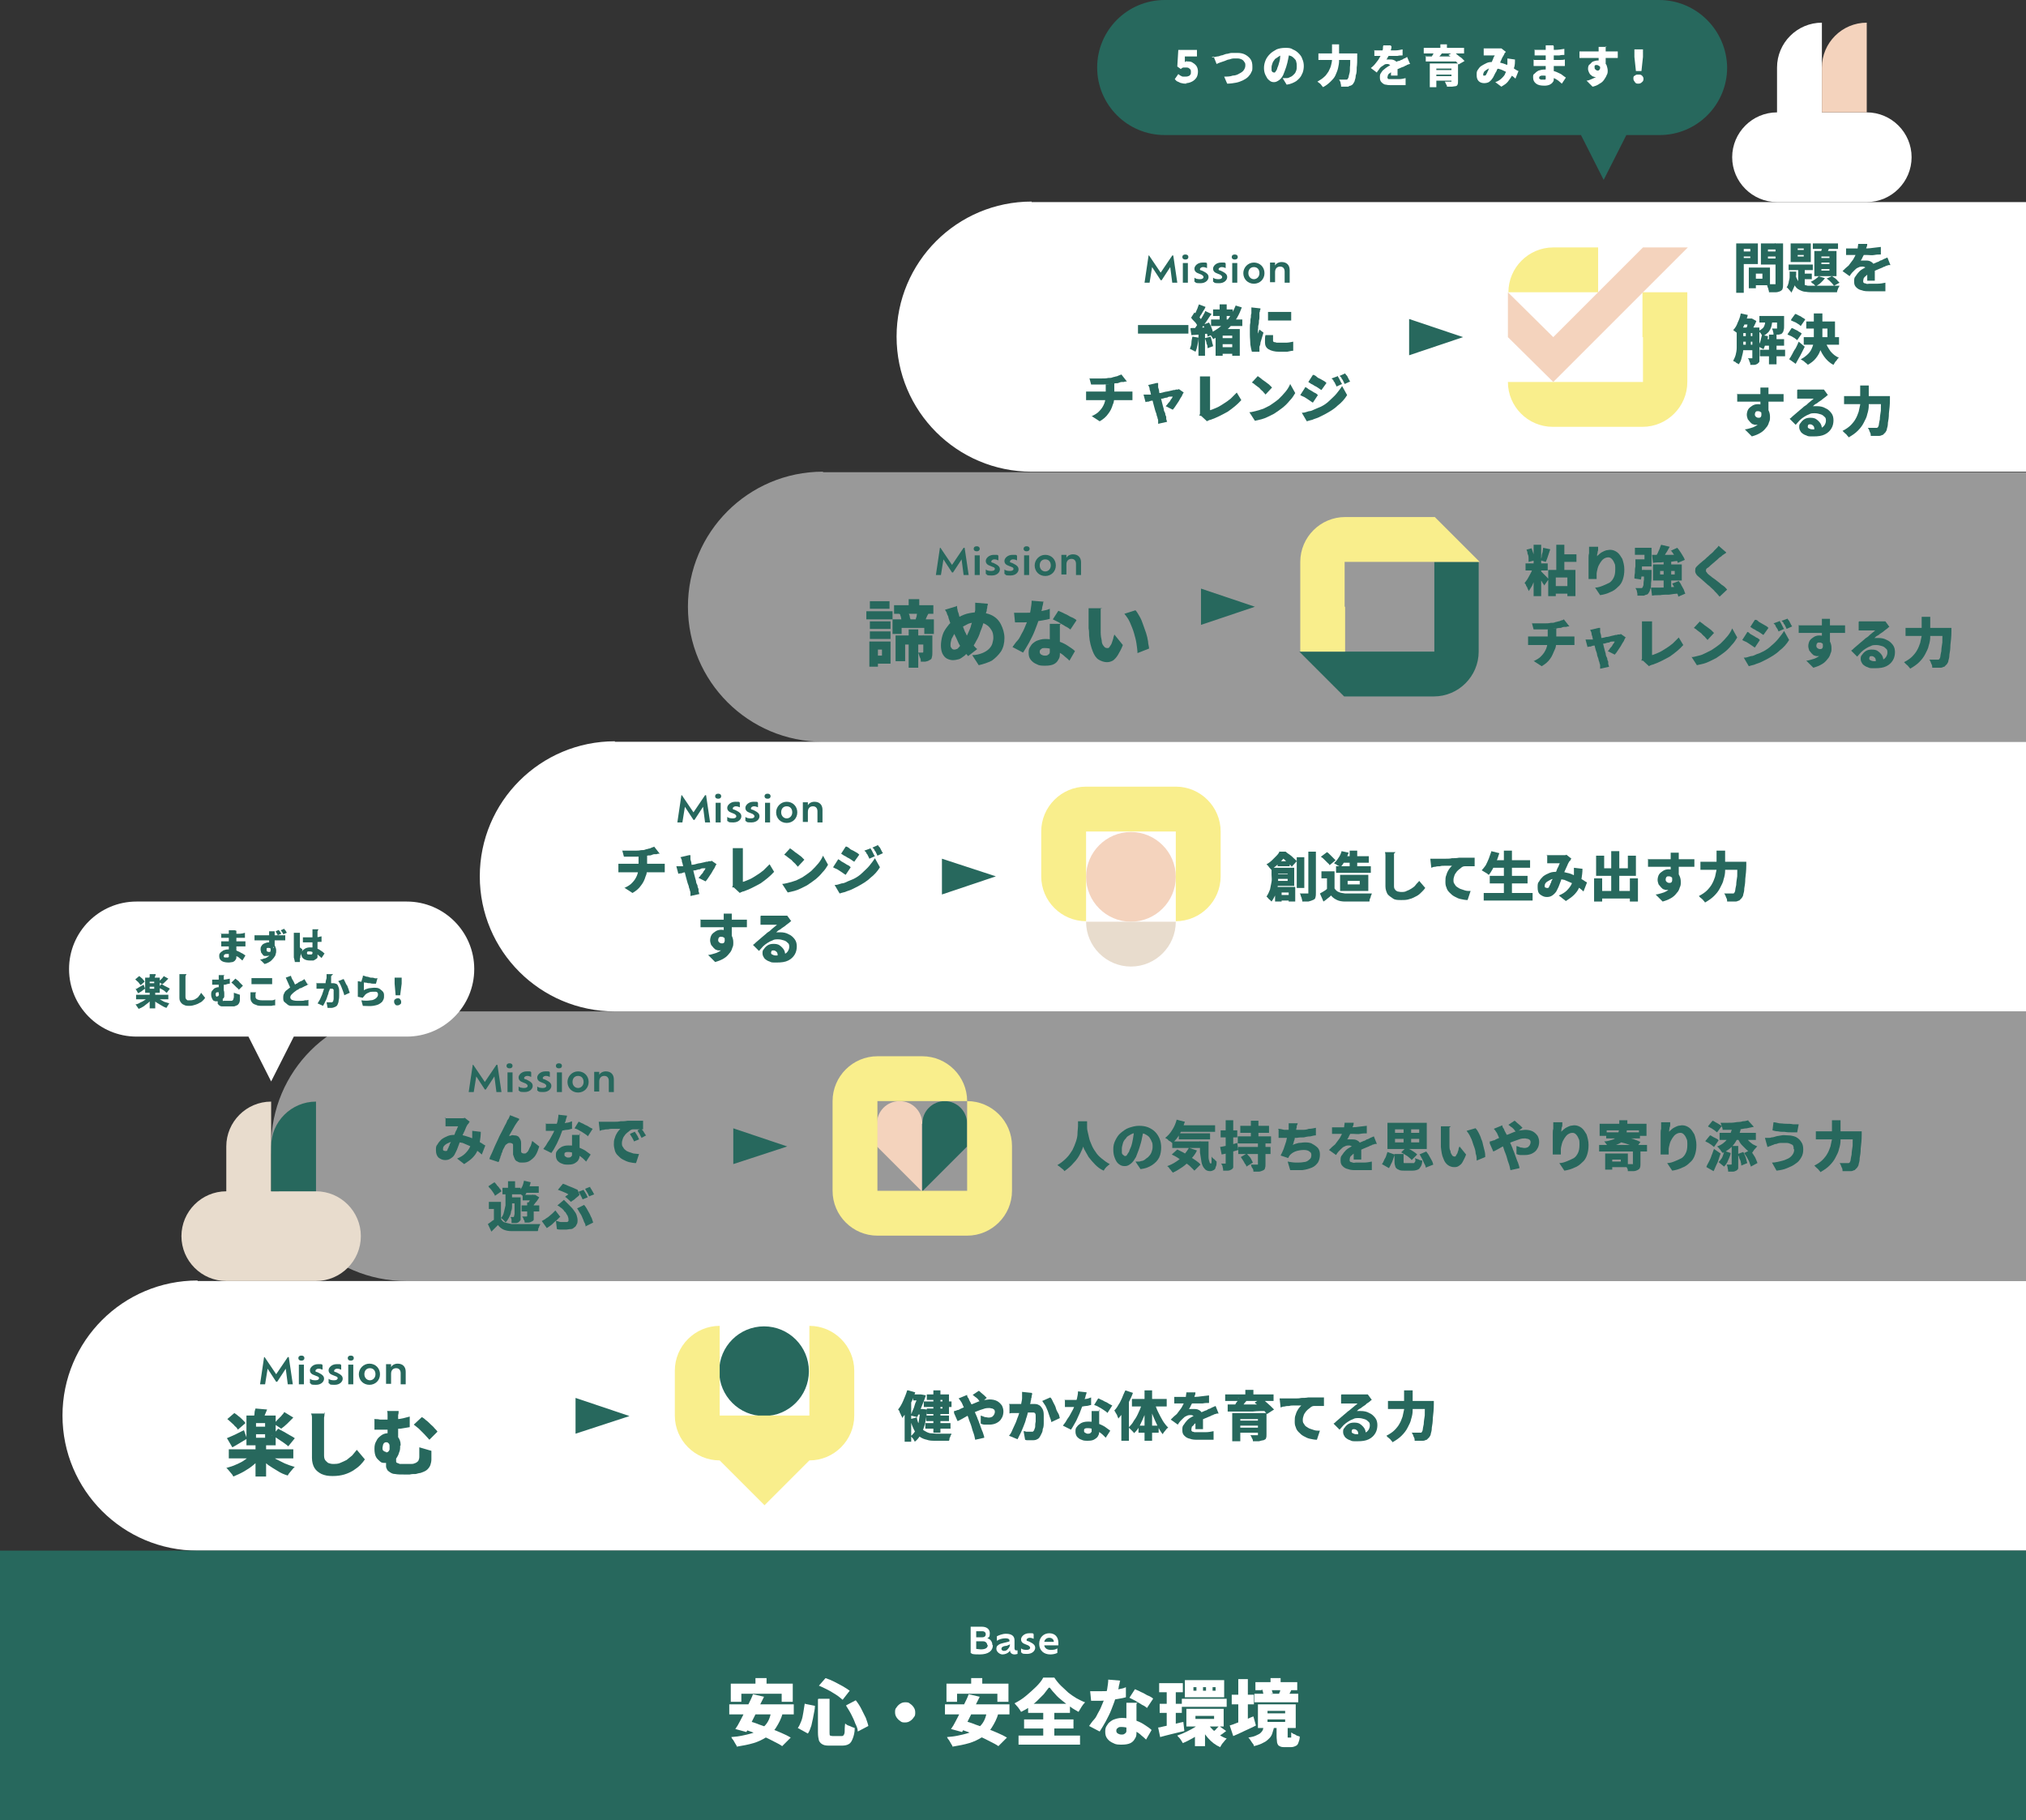 <?xml version="1.0" encoding="UTF-8"?>
<svg id="_レイヤー_2" data-name=" レイヤー 2" xmlns="http://www.w3.org/2000/svg" version="1.1" viewBox="0 0 402 361.2">
  <rect x="0" y="0" width="402" height="361.2" fill="#333333" stroke="none"/>
  <defs>
    <style>
      .cls-1 {
        fill: #e8dccd;
      }

      .cls-1, .cls-2, .cls-3, .cls-4, .cls-5, .cls-6, .cls-7 {
        stroke-width: 0px;
      }

      .cls-2 {
        fill: none;
      }

      .cls-3 {
        fill: #f4d3bd;
      }

      .cls-4 {
        fill: #f9ee8c;
      }

      .cls-5 {
        opacity: .5;
      }

      .cls-5, .cls-6 {
        fill: #fff;
      }

      .cls-7 {
        fill: #27685d;
      }
    </style>
  </defs>
  <g id="_レイヤー_1-2" data-name=" レイヤー 1-2">
    <g>
      <path class="cls-5" d="M80.6,200.7h321.4v53.5H80.6c-14.8,0-26.8-12-26.8-26.8h0c0-14.8,12-26.8,26.8-26.8Z"/>
      <g>
        <polygon class="cls-2" points="191.9 236.4 191.9 227.5 183 236.4 191.9 236.4"/>
        <path class="cls-2" d="M183,223c0-2.5,2-4.5,4.5-4.5h-8.9c2.5,0,4.5,2,4.5,4.5Z"/>
        <path class="cls-2" d="M178.5,218.5h-4.5v4.5c0-2.5,2-4.5,4.5-4.5Z"/>
        <polygon class="cls-2" points="174.1 236.4 183 236.4 174.1 227.5 174.1 236.4"/>
        <path class="cls-2" d="M191.9,223v-4.5h-4.5c2.5,0,4.5,2,4.5,4.5Z"/>
        <path class="cls-3" d="M183,223c0-2.5-2-4.5-4.5-4.5s-4.5,2-4.5,4.5v4.5l8.9,8.9v-13.4Z"/>
        <path class="cls-7" d="M187.5,218.5c-2.5,0-4.5,2-4.5,4.5v13.4l8.9-8.9v-4.5c0-2.5-2-4.5-4.5-4.5Z"/>
        <path class="cls-4" d="M191.9,218.5v17.8h-17.8v-17.8h17.8c0-4.9-4-8.9-8.9-8.9h-8.9c-4.9,0-8.9,4-8.9,8.9v17.8c0,4.9,4,8.9,8.9,8.9h17.8c4.9,0,8.9-4,8.9-8.9v-8.9c0-4.9-4-8.9-8.9-8.9Z"/>
      </g>
      <path class="cls-6" d="M39.2,254.2h362.8v53.5H39.2c-14.8,0-26.8-12-26.8-26.8h0c0-14.8,12-26.8,26.8-26.8Z"/>
      <path class="cls-6" d="M122,147.2h280v53.5H122c-14.8,0-26.8-12-26.8-26.8h0c0-14.8,12-26.8,26.8-26.8Z"/>
      <path class="cls-5" d="M163.3,93.7h238.7v53.5h-238.7c-14.8,0-26.8-12-26.8-26.8h0c0-14.8,12-26.8,26.8-26.8Z"/>
      <path class="cls-6" d="M204.7,40.1h197.3v53.5h-197.3c-14.8,0-26.8-12-26.8-26.8h0c0-14.8,12-26.8,26.8-26.8Z"/>
      <rect class="cls-7" x="0" y="307.7" width="402" height="53.5"/>
      <g>
        <g>
          <path class="cls-7" d="M50.1,288.4l1.7.7c-.4.6-.9,1.1-1.5,1.6-.6.5-1.2.9-1.9,1.3-.7.4-1.4.7-2.1,1-.1-.2-.2-.4-.4-.6-.2-.2-.3-.4-.5-.6-.2-.2-.3-.4-.5-.5.7-.2,1.4-.4,2-.7.7-.3,1.3-.6,1.8-1,.6-.4,1-.7,1.4-1.1ZM45,285.4c.4-.2,1-.4,1.6-.7.6-.3,1.2-.6,1.8-.9l.6,1.7c-.5.3-1,.6-1.5.9-.5.3-1,.6-1.4.8l-1-1.7ZM45.1,281.6l1.4-1.2c.3.2.6.4.8.6.3.2.6.5.8.7.3.3.5.5.6.7l-1.5,1.3c-.1-.2-.3-.5-.6-.7-.2-.3-.5-.5-.8-.8-.3-.3-.6-.5-.8-.7ZM45.4,287.6h12.8v1.8h-12.8v-1.8ZM48.9,280.9h5.8v5.9h-5.8v-5.9ZM50.7,279.5l2.3.2c-.2.4-.3.8-.5,1.2-.2.4-.3.7-.4.9l-1.8-.3c0-.3.2-.6.2-1,0-.4.1-.7.2-1ZM50.7,286.6h2.1v6.4h-2.1v-6.4ZM50.8,282.4v.7h1.8v-.7h-1.8ZM50.8,284.6v.7h1.8v-.7h-1.8ZM53.3,288.4c.4.4.8.7,1.4,1.1.6.3,1.2.6,1.8.9.7.3,1.3.5,2,.7-.2.1-.3.3-.5.5-.2.2-.3.4-.5.6s-.3.4-.4.6c-.7-.2-1.4-.5-2-.9-.7-.4-1.3-.8-1.9-1.2-.6-.5-1.1-.9-1.6-1.4l1.7-.8ZM54,284.9l1.2-1.4c.3.2.7.4,1.1.6.4.2.8.5,1.2.7.4.2.7.4,1,.6l-1.3,1.6c-.2-.2-.5-.4-.9-.7-.4-.3-.8-.5-1.2-.8-.4-.3-.8-.5-1.2-.7ZM56.4,280.2l1.8,1.1c-.4.4-.8.8-1.2,1.2-.4.4-.8.7-1.2,1l-1.5-1c.2-.2.5-.4.7-.7.3-.3.5-.5.8-.8.2-.3.5-.5.6-.8Z"/>
          <path class="cls-7" d="M64.4,280.2c0,.3,0,.7-.1,1.1,0,.4,0,.8,0,1.1,0,.4,0,.8,0,1.4,0,.5,0,1.1,0,1.7,0,.6,0,1.2,0,1.7,0,.5,0,1,0,1.4s0,.8.2,1.1.4.4.6.6c.3.1.6.2.9.2.6,0,1.1,0,1.5-.2.5-.2.9-.4,1.3-.6.4-.3.7-.6,1.1-.9.3-.4.6-.7.9-1.1l1.6,1.9c-.2.3-.5.7-.9,1.1-.4.4-.8.7-1.4,1.1-.5.3-1.1.6-1.8.8s-1.4.3-2.3.3-1.5-.1-2.2-.4c-.6-.3-1.1-.7-1.4-1.2s-.5-1.2-.5-2,0-.8,0-1.3c0-.5,0-1,0-1.5,0-.5,0-1.1,0-1.6,0-.5,0-1,0-1.4,0-.4,0-.7,0-.9,0-.4,0-.8,0-1.1,0-.4,0-.7-.2-1h2.8Z"/>
          <path class="cls-7" d="M79.4,286.9c0,.5,0,.9-.2,1.3-.1.4-.3.8-.5,1.1-.2.3-.5.6-.9.7-.4.2-.8.3-1.3.3s-.8,0-1.1-.3-.6-.5-.8-.9c-.2-.4-.3-.9-.3-1.6s.1-1.1.4-1.6c.2-.5.6-.8,1-1.1.4-.3.9-.4,1.4-.4.8,0,1.4.2,1.8.7.4.4.6,1,.6,1.7ZM74.2,281.6c.4,0,.8,0,1.2.1.4,0,.8,0,1.1,0,.7,0,1.5,0,2.3-.1.8,0,1.7-.3,2.5-.5v2.1c-.6.1-1.2.2-1.8.3-.6,0-1.2.1-1.7.2-.5,0-.9,0-1.2,0s-.6,0-1,0c-.4,0-.8,0-1.3,0v-2ZM76.6,288.2c.2,0,.3,0,.5-.2.1-.1.2-.3.2-.4,0-.2,0-.4,0-.6s0-.4-.2-.6c-.1-.1-.2-.2-.4-.2s-.3,0-.4.1c-.1,0-.2.2-.3.4,0,.2-.1.4-.1.6s0,.5.2.6c.1.1.3.2.5.2ZM78.6,288.4v1.3c0,.1,0,.2,0,.3,0,.1,0,.2.2.3.1,0,.3.1.5.2.2,0,.5,0,.9,0s.5,0,.7,0c.2,0,.5,0,.7,0,.2,0,.4,0,.6-.1.4-.1.6-.3.8-.5.1-.2.2-.5.2-.8s0-.6,0-.9,0-.6,0-1l2.4.7v1.2c0,.2,0,.3,0,.5,0,.4-.1.8-.2,1.1-.1.3-.3.6-.6.9-.3.3-.8.5-1.4.7-.2,0-.5.1-.9.2-.4,0-.8,0-1.2.1-.4,0-.8,0-1.1,0-.7,0-1.3,0-1.8-.1-.5,0-.8-.2-1.1-.4-.3-.2-.4-.3-.5-.5-.1-.2-.2-.4-.2-.6,0-.2,0-.4,0-.6s0-.5,0-.8c0-.3,0-.5,0-.6l2.1-.6ZM79.1,280c0,.2,0,.5-.1.8,0,.3,0,.7,0,1.2v4.3l-2.1-.7v-3.6c0-.5,0-1,0-1.2,0-.3,0-.6-.1-.8h2.4ZM83.7,281.2c.2.1.5.3.8.6.3.2.6.5.9.8s.6.5.8.8c.3.3.5.5.6.7l-1.6,1.6c-.3-.3-.6-.7-1-1.1-.4-.4-.7-.7-1.1-1.1-.4-.3-.7-.6-1-.8l1.5-1.4Z"/>
        </g>
        <g>
          <path class="cls-7" d="M57.1,274.7l-.4-3.1-1.7,2.6h-.2l-1.7-2.6-.5,3.1h-1l.8-5.4h.1l2.3,3.4,2.3-3.4h.2l.8,5.4h-1Z"/>
          <path class="cls-7" d="M59.2,269.5c0-.3.2-.5.6-.5s.6.2.6.5-.2.5-.6.5-.6-.2-.6-.5ZM59.3,270.8h1v3.9h-1v-3.9Z"/>
          <path class="cls-7" d="M61.5,274.5v-.9c.2.2.6.3,1.1.3s.7-.2.7-.4-.1-.3-.4-.4l-.5-.2c-.6-.2-.9-.5-.9-1s.6-1.2,1.6-1.2.7,0,.9.2v.9c-.2-.1-.5-.2-.8-.2s-.6.2-.6.4,0,.2.4.3l.4.2c.6.3.9.6.9,1.1s-.5,1.2-1.6,1.2-.9-.1-1.1-.3Z"/>
          <path class="cls-7" d="M65.2,274.5v-.9c.2.2.6.3,1.1.3s.7-.2.7-.4-.1-.3-.4-.4l-.5-.2c-.6-.2-.9-.5-.9-1s.6-1.2,1.6-1.2.7,0,.9.2v.9c-.2-.1-.5-.2-.8-.2s-.6.2-.6.4,0,.2.4.3l.4.2c.6.3.9.6.9,1.1s-.5,1.2-1.6,1.2-.9-.1-1.1-.3Z"/>
          <path class="cls-7" d="M69,269.5c0-.3.2-.5.6-.5s.6.2.6.5-.2.5-.6.5-.6-.2-.6-.5ZM69.1,270.8h1v3.9h-1v-3.9Z"/>
          <path class="cls-7" d="M71.2,272.7c0-1.1.9-2.1,2.1-2.1s2.1.9,2.1,2.1-.9,2.1-2.1,2.1-2.1-.9-2.1-2.1ZM74.5,272.7c0-.7-.4-1.2-1.1-1.2s-1.1.5-1.1,1.2.5,1.2,1.1,1.2,1.1-.5,1.1-1.2Z"/>
          <path class="cls-7" d="M80.5,272.3v2.4h-1v-2.2c0-.6-.3-1-.9-1s-1,.4-1,1.1v2h-1v-3.9h1v.6c.2-.4.7-.7,1.3-.7,1,0,1.6.6,1.6,1.6Z"/>
        </g>
      </g>
      <g>
        <g>
          <path class="cls-6" d="M144.7,338.2h12.8v2h-12.8v-2ZM144.9,334.1h12.4v3.6h-2.2v-1.6h-8v1.6h-2.1v-3.6ZM152.9,339.7l2.4.3c-.3,1.1-.8,2-1.3,2.8-.5.8-1.2,1.4-1.9,1.9-.8.5-1.6.9-2.6,1.2-1,.3-2.1.5-3.3.7,0-.2-.2-.4-.3-.6-.1-.2-.3-.5-.4-.7-.2-.2-.3-.4-.4-.6,1.5-.1,2.8-.4,3.9-.7,1.1-.3,2-.9,2.7-1.5.7-.7,1.1-1.6,1.3-2.8ZM149.4,336.2l2.2.5c-.3.6-.6,1.2-.9,1.8-.3.6-.6,1.3-.9,1.9s-.6,1.2-.9,1.8-.6,1.1-.8,1.5l-2.2-.6c.3-.4.6-.9.9-1.5.3-.6.6-1.1.9-1.8.3-.6.6-1.2.9-1.8.3-.6.6-1.2.8-1.8ZM147,342.9l1.5-1.4c.7.2,1.4.4,2.1.7.8.3,1.5.5,2.3.8.8.3,1.5.6,2.2.9.7.3,1.3.6,1.8.9l-1.7,1.7c-.4-.3-1-.6-1.6-.9-.6-.3-1.3-.7-2.1-1-.8-.3-1.5-.6-2.3-.9-.8-.3-1.5-.5-2.2-.8ZM149.9,333h2.2v2.8h-2.2v-2.8Z"/>
          <path class="cls-6" d="M159.7,338.1l2,.4c0,.7-.2,1.4-.3,2-.1.7-.3,1.3-.4,1.9-.2.6-.4,1.2-.7,1.6l-2-1.1c.3-.4.5-.9.7-1.4.2-.5.3-1.1.4-1.7.1-.6.2-1.2.3-1.9ZM162.4,337.1h2.2v6.6c0,.4,0,.6.1.7,0,0,.3.1.6.1h1.6c.2,0,.4,0,.5-.2.1-.1.2-.4.2-.7,0-.4,0-.9.1-1.6.2.2.5.4.9.5.4.2.7.3,1,.4,0,.9-.2,1.6-.4,2.1-.2.5-.4.9-.8,1.1-.3.2-.8.3-1.4.3h-2.1c-.7,0-1.2,0-1.6-.2-.4-.2-.6-.4-.8-.8-.1-.4-.2-.9-.2-1.6v-6.6ZM162.4,334.6l1.4-1.6c.6.2,1.1.4,1.7.7.6.3,1.1.6,1.7.9.5.3,1,.6,1.4.9l-1.4,1.8c-.4-.3-.8-.7-1.3-1-.5-.3-1.1-.7-1.7-1-.6-.3-1.2-.6-1.7-.8ZM167.9,338.4l1.9-1c.4.5.8,1.1,1.1,1.7.3.6.6,1.2.9,1.8.2.6.4,1.1.5,1.6l-2.1,1.1c0-.5-.2-1-.5-1.6-.2-.6-.5-1.2-.8-1.8-.3-.6-.7-1.2-1-1.7Z"/>
          <path class="cls-6" d="M179.6,337.8c.4,0,.7,0,1,.3.3.2.5.4.7.7.2.3.3.6.3,1s0,.7-.3,1c-.2.3-.4.5-.7.7-.3.2-.6.3-1,.3s-.7,0-1-.3c-.3-.2-.5-.4-.7-.7-.2-.3-.3-.6-.3-1s0-.7.3-1c.2-.3.4-.5.7-.7.3-.2.6-.3,1-.3Z"/>
          <path class="cls-6" d="M187.5,338.2h12.8v2h-12.8v-2ZM187.7,334.1h12.4v3.6h-2.2v-1.6h-8v1.6h-2.1v-3.6ZM195.7,339.7l2.4.3c-.3,1.1-.8,2-1.3,2.8-.5.8-1.2,1.4-1.9,1.9-.8.5-1.6.9-2.6,1.2-1,.3-2.1.5-3.3.7,0-.2-.2-.4-.3-.6-.1-.2-.3-.5-.4-.7-.2-.2-.3-.4-.4-.6,1.5-.1,2.8-.4,3.9-.7,1.1-.3,2-.9,2.7-1.5.7-.7,1.1-1.6,1.3-2.8ZM192.2,336.2l2.2.5c-.3.6-.6,1.2-.9,1.8-.3.6-.6,1.3-.9,1.9s-.6,1.2-.9,1.8-.6,1.1-.8,1.5l-2.2-.6c.3-.4.6-.9.9-1.5.3-.6.6-1.1.9-1.8.3-.6.6-1.2.9-1.8.3-.6.6-1.2.8-1.8ZM189.9,342.9l1.5-1.4c.7.2,1.4.4,2.1.7.8.3,1.5.5,2.3.8.8.3,1.5.6,2.2.9.7.3,1.3.6,1.8.9l-1.7,1.7c-.4-.3-1-.6-1.6-.9-.6-.3-1.3-.7-2.1-1-.8-.3-1.5-.6-2.3-.9-.8-.3-1.5-.5-2.2-.8ZM192.7,333h2.2v2.8h-2.2v-2.8Z"/>
          <path class="cls-6" d="M208.1,334.9c-.3.4-.6.8-1,1.3-.4.4-.8.8-1.3,1.3s-1,.8-1.5,1.2-1.1.7-1.7,1c-.1-.2-.3-.5-.6-.9-.3-.3-.5-.6-.7-.8.8-.4,1.6-.9,2.3-1.5.7-.6,1.4-1.2,2-1.8.6-.6,1.1-1.2,1.4-1.8h2.2c.4.6.8,1.1,1.3,1.6.5.5,1,.9,1.5,1.4.5.4,1.1.8,1.6,1.1.6.3,1.1.6,1.7.8-.3.3-.5.6-.7.9-.2.3-.4.7-.6,1-.5-.3-1.1-.6-1.6-1-.6-.4-1.1-.8-1.6-1.2-.5-.4-1-.8-1.4-1.3-.4-.4-.8-.9-1.1-1.3ZM202.1,344.4h12.2v1.8h-12.2v-1.8ZM203.2,341.2h9.8v1.8h-9.8v-1.8ZM204,338.1h8.3v1.8h-8.3v-1.8ZM207,338.9h2.2v6.5h-2.2v-6.5Z"/>
          <path class="cls-6" d="M222.2,333.6c0,.3-.1.6-.2,1,0,.4-.2.8-.3,1.2-.1.4-.3.9-.4,1.3-.2.7-.5,1.4-.8,2.2-.3.8-.7,1.5-1.1,2.3-.4.7-.8,1.4-1.2,2l-2.1-1.1c.3-.4.6-.9,1-1.3s.6-1,.9-1.5c.3-.5.5-1,.7-1.5.2-.5.4-.9.5-1.3.2-.5.4-1.1.5-1.8.1-.6.2-1.3.2-1.8l2.4.2ZM216.3,335.6c.3,0,.7,0,1.1,0,.4,0,.7,0,.9,0,.6,0,1.3,0,1.9-.1.6,0,1.2-.2,1.8-.3.6-.1,1-.2,1.4-.4v2c-.3.1-.8.2-1.4.3-.6.1-1.2.2-1.8.3-.7,0-1.3.1-1.9.1s-.6,0-.9,0c-.3,0-.6,0-.9,0l-.2-2ZM225.5,338.1c0,.3,0,.6,0,1,0,.3,0,.7,0,1,0,.2,0,.5,0,.8s0,.7,0,1c0,.4,0,.7,0,1s0,.6,0,.8c0,.5,0,.9-.3,1.3-.2.4-.5.7-.9.9-.4.2-1,.3-1.7.3s-1.2,0-1.7-.3c-.5-.2-.9-.5-1.2-.9-.3-.4-.4-.8-.4-1.4s.1-.9.4-1.3c.2-.4.6-.7,1.1-1,.5-.2,1.1-.4,1.8-.4s1.6.1,2.4.4c.7.2,1.4.5,2,.9.6.4,1.1.7,1.5,1.1l-1.1,1.9c-.2-.2-.5-.5-.9-.8-.3-.3-.7-.6-1.1-.8-.4-.3-.8-.5-1.3-.6-.5-.2-1-.3-1.5-.3s-.6,0-.8.2c-.2.1-.3.3-.3.5s0,.4.3.6c.2.1.4.2.7.2s.5,0,.7-.2c.2-.1.3-.3.3-.5,0-.2,0-.4,0-.7s0-.5,0-.9c0-.4,0-.8,0-1.3,0-.5,0-1,0-1.4,0-.5,0-.9,0-1.3h2.2ZM227.7,339c-.3-.2-.6-.5-1.1-.7-.4-.3-.9-.5-1.3-.8-.4-.2-.8-.4-1.2-.6l1.1-1.7c.3.1.6.3.9.4.3.2.7.3,1,.5.3.2.7.4,1,.5.3.2.6.3.7.5l-1.2,1.8Z"/>
          <path class="cls-6" d="M229.8,342.8c.4,0,.9-.2,1.5-.3.5-.1,1.1-.3,1.7-.4.6-.1,1.2-.3,1.8-.4l.2,1.8c-.8.2-1.6.4-2.5.6-.8.2-1.6.4-2.3.6l-.4-1.9ZM230,334h4.7v1.8h-4.7v-1.8ZM230.1,338.1h4.4v1.8h-4.4v-1.8ZM231.5,334.8h1.8v8.3l-1.8.3v-8.5ZM238.7,341.5l1.4.6c-.4.5-.9,1-1.5,1.5-.6.5-1.2.9-1.9,1.3-.7.4-1.3.7-2,1-.1-.2-.3-.5-.5-.8-.2-.3-.5-.5-.6-.7.6-.2,1.3-.5,1.9-.8s1.2-.6,1.8-1c.6-.4,1-.8,1.4-1.2ZM234.5,337.1h8.9v1.6h-8.9v-1.6ZM235.1,333.4h7.8v3.4h-7.8v-3.4ZM235.4,339.1h7.4v3.5h-7.4v-3.5ZM236.8,334.8v.7h.6v-.7h-.6ZM237.1,343.8l2-1.3v4h-2v-2.8ZM237.2,340.5v.6h3.7v-.6h-3.7ZM239.6,341.8c.2.5.5.9.9,1.3.4.4.8.8,1.3,1.1.5.3,1,.6,1.6.8-.2.2-.4.4-.7.8-.3.3-.4.6-.6.9-.9-.4-1.7-1-2.4-1.8s-1.2-1.6-1.7-2.6l1.5-.4ZM238.7,334.8v.7h.6v-.7h-.6ZM240.6,334.8v.7h.6v-.7h-.6ZM241.9,342.5l1.4,1c-.3.2-.5.4-.8.6-.3.2-.5.3-.7.5l-1.2-.9c.1,0,.3-.2.4-.3.2-.1.3-.3.4-.4.1-.1.3-.3.4-.4Z"/>
          <path class="cls-6" d="M244,342.4c.4-.1.9-.3,1.4-.5.5-.2,1.1-.4,1.6-.6.6-.2,1.1-.5,1.7-.7l.5,1.8c-.7.4-1.5.7-2.3,1.1-.8.4-1.5.7-2.2,1l-.7-2.1ZM244.4,336.3h4.4v1.9h-4.4v-1.9ZM245.7,333.2h1.9v9.6h-1.9v-9.6ZM250.8,342.5h2c0,.5-.2.9-.3,1.3-.1.4-.3.8-.6,1.1-.3.3-.7.7-1.2.9-.5.3-1.1.5-1.9.7,0-.2-.1-.4-.3-.6-.1-.2-.3-.4-.4-.6-.1-.2-.3-.4-.4-.5.6-.1,1.1-.2,1.5-.4s.7-.3.9-.5c.2-.2.4-.4.5-.7,0-.2.2-.5.2-.8ZM248.9,336.1h8.7v1.7h-8.7v-1.7ZM249.1,333.8h8.3v1.6h-8.3v-1.6ZM249.6,338.2h7.5v4.7h-7.5v-4.7ZM250.3,335.4l1.8-.4c0,.2.2.3.3.5,0,.2.1.4.2.5l-1.9.4c0-.2,0-.3-.1-.6,0-.2-.1-.4-.2-.6ZM251.5,339.5v.5h3.5v-.5h-3.5ZM251.5,341.2v.5h3.5v-.5h-3.5ZM252.1,333h2v1.8h-2v-1.8ZM253.5,342.6h2v1.8c0,.2,0,.3,0,.4,0,0,0,0,.2,0h.4c0,0,.1,0,.1,0,0,0,0-.2,0-.3,0-.2,0-.4,0-.7.1,0,.3.2.5.3.2,0,.4.2.6.3s.4.1.6.2c0,.6-.2,1-.3,1.3-.1.3-.3.5-.6.6-.2.1-.5.2-.9.2h-1c-.5,0-.9,0-1.2-.2-.3-.1-.4-.4-.5-.7,0-.3-.1-.7-.1-1.3v-1.8ZM254.2,335l2,.4c-.1.2-.2.5-.3.6,0,.2-.2.4-.3.5l-1.8-.3c0-.2.1-.4.2-.6,0-.2.1-.4.2-.6Z"/>
        </g>
        <g>
          <path class="cls-6" d="M197,326.5c0,1.1-.9,1.8-2.6,1.8s-1.4-.1-1.8-.3v-5.2h2.2c1,0,1.6.5,1.6,1.3s-.2.8-.5,1c.5.1,1,.6,1,1.3ZM194.8,323.7h-1.1v1.2h1.2c.5,0,.7-.3.7-.6s-.2-.6-.7-.6ZM195.9,326.5c0-.4-.3-.8-.8-.8h-1.4v1.5c.2,0,.6.1.9.1,1.1,0,1.4-.4,1.4-.9Z"/>
          <path class="cls-6" d="M201.9,327.4v.8c-.1,0-.3.1-.6.1-.5,0-.9-.3-.9-.8,0,0-.1.2-.2.3-.3.3-.8.5-1.3.5s-1.2-.5-1.2-1.1c0-.3.1-.6.3-.7.3-.3.8-.4,1.2-.5s.9-.2,1.1-.3c0,0,0-.1,0-.2,0-.2-.2-.4-.8-.4s-1.3.2-1.7.5v-.9c.4-.2,1.1-.5,1.8-.5,1.2,0,1.7.5,1.7,1.3v1.6c0,.3.2.4.3.4s.2,0,.3,0ZM200.4,326.3c-.2.1-.4.2-.7.3-.3,0-.7.1-.9.3,0,0-.1.2-.1.3,0,.2.2.4.5.4s.6-.1.8-.4c.2-.2.4-.5.4-.9Z"/>
          <path class="cls-6" d="M202.6,328v-.9c.2.2.6.3,1.1.3s.7-.2.7-.4-.1-.3-.4-.5l-.5-.2c-.6-.2-.9-.5-.9-1s.6-1.2,1.6-1.2.7,0,.9.2v.9c-.2-.1-.5-.2-.8-.2s-.6.2-.6.4,0,.2.4.3l.4.2c.6.3.9.6.9,1.1s-.5,1.2-1.6,1.2-.9-.1-1.1-.3Z"/>
          <path class="cls-6" d="M210,326.5h-2.8c.1.6.6.9,1.3.9s1-.1,1.3-.3v.9c-.4.2-.9.3-1.4.3-1.3,0-2.2-.8-2.2-2.1s.9-2.1,2-2.1,1.8.7,1.8,1.9,0,.3,0,.4ZM207.2,325.8h1.9c0-.5-.4-.8-.9-.8s-.9.3-1,.8Z"/>
        </g>
      </g>
      <g>
        <g>
          <path class="cls-7" d="M88.2,221.9c.1,0,.3,0,.5,0s.3,0,.4,0c.2,0,.3,0,.5,0,.2,0,.4,0,.6,0,.2,0,.4,0,.6,0,.2,0,.3,0,.5,0,.1,0,.3,0,.5,0s.3,0,.4-.1l1,.8c0,0-.2.2-.2.3,0,0-.1.2-.2.2-.1.2-.3.5-.4.8s-.3.7-.5,1.1-.3.8-.5,1.2c-.1.2-.2.5-.3.8-.1.3-.2.5-.3.8-.1.3-.2.5-.3.7s-.2.4-.3.6c-.2.4-.5.6-.8.8-.3.2-.6.3-1.1.3s-.9-.2-1.3-.5c-.3-.3-.5-.8-.5-1.4s0-.9.3-1.2c.2-.4.5-.7.8-1,.4-.3.8-.5,1.3-.7.5-.2,1-.2,1.6-.2s1.2,0,1.8.2,1.1.3,1.6.6c.5.2,1,.5,1.4.7s.7.5,1,.6l-.7,1.8c-.3-.3-.7-.6-1.1-.9-.4-.3-.8-.6-1.3-.8s-.9-.4-1.4-.6c-.5-.1-1-.2-1.6-.2s-.9,0-1.2.2c-.3.1-.6.3-.8.5-.2.2-.3.4-.3.7s0,.2.1.3c0,0,.2.1.3.1s.2,0,.3,0c0,0,.2-.1.2-.3,0-.1.2-.3.2-.4,0-.2.2-.3.2-.5,0-.2.2-.4.3-.6,0-.2.2-.4.3-.6.1-.3.2-.6.4-.9.1-.3.2-.6.4-.9.1-.3.2-.5.3-.7-.1,0-.2,0-.4,0-.1,0-.3,0-.4,0-.1,0-.3,0-.4,0-.1,0-.3,0-.4,0-.1,0-.3,0-.4,0-.2,0-.3,0-.5,0v-1.7ZM95.4,224.5c0,.8-.1,1.5-.2,2.1-.1.6-.3,1.2-.5,1.8-.2.5-.6,1-1,1.4s-1,.8-1.6,1.2l-1.4-1.1c.7-.3,1.2-.6,1.6-1,.4-.4.7-.8.9-1.2.2-.4.3-.8.4-1.1,0-.4.1-.7.1-.9,0-.2,0-.5,0-.7s0-.4,0-.6l1.7.2Z"/>
          <path class="cls-7" d="M103,222.2c0,0-.1.2-.2.2,0,0-.1.2-.2.3-.1.2-.3.4-.4.6-.1.2-.3.5-.4.7-.1.2-.3.5-.4.7-.1.2-.3.5-.4.7.2,0,.3,0,.5-.1s.3,0,.5,0c.4,0,.8.1,1,.4.2.3.4.6.4,1.1,0,.1,0,.3,0,.5s0,.4,0,.6c0,.2,0,.4,0,.5,0,.2,0,.3.2.4s.2.1.4.1.4,0,.5-.2c.2-.1.3-.3.4-.5.1-.2.2-.5.4-.8.1-.3.2-.6.3-1l1.4,1.1c-.2.6-.4,1.2-.7,1.7-.3.5-.7.8-1.1,1.1s-.9.4-1.5.4-.7,0-1-.2c-.3-.1-.5-.3-.6-.6-.1-.2-.2-.5-.3-.8,0-.2,0-.4,0-.6s0-.5,0-.7c0-.2,0-.4,0-.5,0-.2,0-.3-.2-.4,0,0-.2-.1-.4-.1s-.4,0-.6.2c-.2.1-.4.3-.5.6-.1.2-.3.5-.4.8,0,.2-.1.3-.2.5,0,.2-.1.4-.2.6,0,.2-.1.4-.2.6,0,.2-.1.4-.2.5l-1.8-.6c.1-.4.3-.8.5-1.2.2-.5.4-.9.6-1.4.2-.5.5-1,.7-1.5s.5-1,.7-1.4c.2-.4.4-.8.6-1.2.2-.3.3-.6.4-.8,0-.2.2-.3.3-.5s.2-.4.3-.7l1.8.7Z"/>
          <path class="cls-7" d="M112.5,221.4c0,.2-.1.4-.2.7,0,.3-.2.6-.3.9,0,.3-.2.7-.3,1-.2.5-.4,1.1-.6,1.6-.3.6-.5,1.2-.8,1.7-.3.6-.6,1.1-.9,1.5l-1.6-.8c.2-.3.5-.6.7-1,.2-.4.5-.7.7-1.1.2-.4.4-.7.6-1.1s.3-.7.4-.9c.1-.4.3-.9.4-1.3.1-.5.2-.9.2-1.4l1.8.2ZM108.2,223c.2,0,.5,0,.8,0,.3,0,.5,0,.7,0,.5,0,.9,0,1.4,0,.5,0,.9-.1,1.3-.2.4,0,.8-.2,1.1-.3v1.5c-.2,0-.6.2-1,.2-.4,0-.9.2-1.4.2-.5,0-1,0-1.4,0s-.4,0-.7,0-.5,0-.7,0v-1.5ZM115,224.8c0,.2,0,.5,0,.7,0,.3,0,.5,0,.8,0,.2,0,.3,0,.6s0,.5,0,.8c0,.3,0,.5,0,.8,0,.2,0,.4,0,.6,0,.4,0,.7-.2,1-.1.3-.4.5-.7.7-.3.2-.7.3-1.3.3s-.9,0-1.3-.2c-.4-.1-.7-.4-.9-.6-.2-.3-.3-.6-.3-1s0-.7.3-1c.2-.3.5-.5.8-.7.4-.2.8-.3,1.4-.3s1.2,0,1.8.3c.5.2,1,.4,1.5.7.4.3.8.6,1.1.8l-.9,1.4c-.2-.2-.4-.4-.6-.6-.2-.2-.5-.4-.8-.6-.3-.2-.6-.4-1-.5-.4-.1-.7-.2-1.1-.2s-.5,0-.6.1c-.2,0-.2.2-.2.4s0,.3.2.4c.1.1.3.2.5.2s.4,0,.5-.1c.1,0,.2-.2.3-.3,0-.1,0-.3,0-.5s0-.3,0-.6c0-.3,0-.6,0-1s0-.7,0-1.1c0-.4,0-.7,0-.9h1.6ZM116.7,225.5c-.2-.2-.5-.4-.8-.6-.3-.2-.6-.4-1-.6-.3-.2-.6-.3-.9-.4l.8-1.3c.2,0,.4.2.7.3.3.1.5.3.8.4.3.1.5.3.7.4.2.1.4.2.6.3l-.9,1.4Z"/>
          <path class="cls-7" d="M118.8,222.6c.2,0,.4,0,.6,0,.2,0,.4,0,.5,0,.2,0,.5,0,.9,0,.3,0,.7,0,1.1,0,.4,0,.8,0,1.2-.1.4,0,.9,0,1.4-.1.4,0,.7,0,1.1,0,.4,0,.7,0,1.1,0,.3,0,.7,0,.9,0v1.7c-.2,0-.4,0-.6,0-.2,0-.5,0-.7,0s-.5,0-.7,0c-.3,0-.6.2-.8.4-.3.2-.5.4-.7.6-.2.3-.4.5-.5.8-.1.3-.2.6-.2.9s0,.6.2.8c.1.2.3.5.5.6.2.2.4.3.7.4.3.1.6.2.9.3.3,0,.7.1,1.1.1l-.6,1.8c-.5,0-.9-.1-1.4-.2-.4-.1-.8-.3-1.2-.5-.4-.2-.7-.5-1-.8-.3-.3-.5-.6-.6-1s-.2-.8-.2-1.2,0-.9.2-1.3c.1-.4.3-.8.5-1.1.2-.3.4-.5.6-.7-.2,0-.4,0-.7,0-.2,0-.5,0-.8,0-.3,0-.6,0-.9.1-.3,0-.6,0-.9.1-.3,0-.6.1-.8.2l-.2-1.8ZM126,224.6c0,.1.2.3.3.5.1.2.2.3.3.5,0,.2.2.3.2.5l-1,.4c-.1-.3-.3-.6-.4-.8-.1-.2-.3-.4-.4-.7l.9-.4ZM127.3,224c0,.1.2.3.3.4.1.2.2.3.3.5.1.2.2.3.3.4l-.9.5c-.2-.3-.3-.6-.4-.8-.1-.2-.3-.4-.4-.7l.9-.4Z"/>
          <path class="cls-7" d="M99.4,241.9c.2.3.4.6.8.7s.8.2,1.3.3c.3,0,.8,0,1.2,0,.5,0,1,0,1.5,0,.5,0,1.1,0,1.6,0,.5,0,1,0,1.4,0,0,.1-.1.3-.2.4,0,.2-.1.3-.2.5,0,.2,0,.3-.1.5-.4,0-.8,0-1.2,0-.5,0-.9,0-1.4,0-.5,0-1,0-1.4,0-.4,0-.9,0-1.2,0-.6,0-1.1-.1-1.6-.3-.4-.2-.8-.5-1.1-.9-.2.2-.4.4-.6.6-.2.2-.4.4-.7.7l-.7-1.5c.2-.1.4-.3.7-.5.2-.2.5-.3.7-.5h1.3ZM96.9,235.4l1.2-.8c.2.2.4.4.5.6.2.2.4.4.5.6.2.2.3.4.4.6l-1.3.9c0-.2-.2-.4-.3-.6s-.3-.4-.5-.7c-.2-.2-.4-.4-.5-.6ZM99.4,238.5v4h-1.4v-2.6h-1v-1.4h2.4ZM100.4,236.3h1.2v1.8c0,.3,0,.7,0,1.1,0,.4,0,.8-.2,1.2,0,.4-.2.8-.4,1.2-.2.4-.4.7-.7,1,0-.1-.2-.3-.4-.5-.2-.2-.3-.3-.5-.4.3-.3.5-.7.6-1.2.1-.4.2-.9.3-1.3,0-.4,0-.8,0-1.2v-1.8ZM99.7,235.7h3.6v1.3h-3.6v-1.3ZM100.8,234.4h1.4v2h-1.4v-2ZM102,237.6h1.3c0,.3,0,.4,0,.5,0,.7,0,1.3,0,1.8,0,.5,0,.9,0,1.2,0,.3,0,.6,0,.8,0,.2,0,.3-.2.4,0,.1-.2.2-.3.3-.1,0-.2.1-.4.1-.1,0-.3,0-.4,0-.2,0-.3,0-.5,0,0-.2,0-.4,0-.6,0-.2-.1-.4-.2-.6.1,0,.2,0,.3,0,0,0,.2,0,.2,0s.1,0,.1,0,0,0,.1-.1c0,0,0-.2.1-.5,0-.2,0-.6,0-1.1,0-.5,0-1.2,0-2v-.2ZM101.2,237.6h1.4v1.2h-1.4v-1.2ZM104,234.3l1.3.3c-.1.5-.3,1.1-.6,1.6-.2.5-.5,1-.8,1.3,0,0-.2-.2-.3-.3-.1-.1-.3-.2-.4-.3-.1-.1-.2-.2-.3-.3.2-.3.5-.7.7-1.1.2-.4.3-.9.4-1.3ZM103.5,239.2h3.5v1.2h-3.5v-1.2ZM104.6,238.6h1.3v2.7c0,.3,0,.5,0,.7,0,.2-.2.3-.4.4-.2.1-.4.2-.6.2-.2,0-.5,0-.8,0,0-.2,0-.4-.2-.6,0-.2-.2-.5-.3-.6.2,0,.4,0,.5,0h.3c.1,0,.2,0,.2-.1v-2.7ZM103.7,237.1h2.3v1.1h-2.3v-1.1ZM103.8,235.4h3.1v1.3h-3.1v-1.3ZM105.6,237.1h.6c0,0,.8.5.8.5-.2.3-.4.7-.7,1-.3.4-.5.7-.8.9,0-.1-.2-.3-.3-.4-.1-.2-.3-.3-.4-.4.2-.2.3-.5.5-.7.2-.3.3-.5.4-.8v-.2Z"/>
          <path class="cls-7" d="M111.2,241.4c-.2.2-.4.4-.7.7-.3.2-.6.5-.9.8-.3.3-.7.5-1.1.8l-1-1.4c.2-.1.5-.3.7-.4.2-.2.5-.3.7-.5.2-.2.5-.4.7-.6.2-.2.4-.4.6-.6l1,1.3ZM110.4,242.3c.3,0,.6.2.9.2.3,0,.5,0,.7,0s.4,0,.5,0c.1,0,.2-.1.3-.2,0,0,0-.2,0-.3s0-.3-.1-.5c0-.2-.2-.4-.3-.6s-.2-.4-.4-.5c-.1-.2-.2-.3-.3-.4-.1-.1-.3-.3-.5-.4-.2-.2-.4-.3-.6-.4l1.3-1.1c.2.2.3.3.5.5.1.1.3.3.4.4.4.4.8.8,1,1.1.3.4.5.7.6,1,.1.3.2.7.2,1s0,.7-.2.9c-.1.3-.3.5-.5.6-.2.2-.4.3-.7.3-.3,0-.6.1-.9.1s-.6,0-.9,0c-.3,0-.6,0-.9-.1l-.2-1.7ZM112.1,237.5c.1,0,.2-.2.4-.3.1,0,.2-.2.3-.2-.1,0-.3-.2-.6-.3-.2-.1-.5-.2-.7-.3-.3-.1-.5-.2-.8-.3l1-1.2c.3.1.6.2,1,.4.3.1.7.3,1,.4.3.1.6.3.9.4l.4,1c0,0-.2.2-.3.3-.1.1-.3.2-.5.4s-.3.3-.5.4c-.2.1-.3.2-.4.3l-1-.9ZM116.2,243.4c0-.3-.1-.6-.3-.9-.1-.3-.2-.6-.4-1-.1-.3-.3-.6-.5-.9-.2-.3-.3-.6-.5-.8l1.4-.7c.2.2.3.4.5.7.2.3.3.6.5.9.2.3.3.7.5,1,.1.3.2.6.3.9l-1.6.8ZM115.8,236.1c0,.1.2.3.3.5.1.2.2.4.3.5,0,.2.2.3.2.5l-1,.4c-.1-.2-.2-.5-.4-.8-.1-.3-.3-.5-.4-.7l1-.4ZM117.1,235.6c0,.1.2.3.3.5.1.2.2.4.3.5,0,.2.2.3.2.4l-1,.4c-.1-.2-.2-.5-.4-.8-.2-.3-.3-.5-.4-.7l1-.4Z"/>
        </g>
        <g>
          <path class="cls-7" d="M98.5,216.7l-.4-3.1-1.7,2.6h-.2l-1.7-2.6-.5,3.1h-1l.8-5.4h.1l2.3,3.4,2.3-3.4h.2l.8,5.4h-1Z"/>
          <path class="cls-7" d="M100.5,211.5c0-.3.2-.5.6-.5s.6.2.6.5-.2.5-.6.5-.6-.2-.6-.5ZM100.7,212.8h1v3.9h-1v-3.9Z"/>
          <path class="cls-7" d="M102.9,216.5v-.9c.2.2.6.3,1.1.3s.7-.2.7-.4-.1-.3-.4-.5l-.5-.2c-.6-.2-.9-.5-.9-1s.6-1.2,1.6-1.2.7,0,.9.2v.9c-.2-.1-.5-.2-.8-.2s-.6.2-.6.4,0,.2.4.3l.4.2c.6.3.9.6.9,1.1s-.5,1.2-1.6,1.2-.9-.1-1.1-.3Z"/>
          <path class="cls-7" d="M106.6,216.5v-.9c.2.2.6.3,1.1.3s.7-.2.7-.4-.1-.3-.4-.5l-.5-.2c-.6-.2-.9-.5-.9-1s.6-1.2,1.6-1.2.7,0,.9.2v.9c-.2-.1-.5-.2-.8-.2s-.6.2-.6.4,0,.2.4.3l.4.2c.6.3.9.6.9,1.1s-.5,1.2-1.6,1.2-.9-.1-1.1-.3Z"/>
          <path class="cls-7" d="M110.3,211.5c0-.3.2-.5.6-.5s.6.2.6.5-.2.5-.6.5-.6-.2-.6-.5ZM110.5,212.8h1v3.9h-1v-3.9Z"/>
          <path class="cls-7" d="M112.6,214.7c0-1.1.9-2.1,2.1-2.1s2.1.9,2.1,2.1-.9,2.1-2.1,2.1-2.1-.9-2.1-2.1ZM115.8,214.7c0-.7-.4-1.2-1.1-1.2s-1.1.5-1.1,1.2.5,1.2,1.1,1.2,1.1-.5,1.1-1.2Z"/>
          <path class="cls-7" d="M121.8,214.3v2.4h-1v-2.2c0-.6-.3-1-.9-1s-1,.4-1,1.1v2h-1v-3.9h1v.6c.2-.4.7-.7,1.3-.7,1,0,1.6.6,1.6,1.6Z"/>
        </g>
      </g>
      <g>
        <path class="cls-7" d="M180.2,275.9l1.4.4c-.2.6-.4,1.2-.7,1.8-.3.6-.6,1.2-.9,1.8-.3.6-.6,1-1,1.5,0-.1,0-.3-.2-.5,0-.2-.2-.4-.3-.7,0-.2-.2-.4-.3-.5.4-.5.7-1,1-1.7.3-.7.6-1.4.8-2.1ZM179.5,279.2l1.3-1.3h0v8.2h-1.3v-6.8ZM182.6,279.6h.5s.8.1.8.1c0,1.5-.3,2.8-.7,3.9-.4,1-.9,1.9-1.7,2.5,0-.1-.1-.2-.2-.4,0-.1-.2-.3-.3-.4-.1-.1-.2-.3-.3-.3.4-.3.7-.7,1-1.2.3-.5.5-1.1.6-1.7.1-.7.2-1.4.3-2.1v-.2ZM182.3,276.7h.4c0,0,1,.2,1,.2-.1.4-.3.9-.5,1.4s-.4,1-.6,1.5c-.2.5-.4,1-.6,1.4l-1.3-.3c.1-.3.3-.7.4-1,.2-.4.3-.7.4-1.1s.3-.7.4-1,.2-.6.3-.8h0ZM181.9,281.2c.1.7.3,1.3.6,1.7.2.4.5.8.9,1,.3.2.7.4,1.1.5.4,0,.9.1,1.3.1h1.1c.2,0,.5,0,.7,0,.2,0,.5,0,.7,0,.2,0,.4,0,.5,0,0,.1-.1.3-.2.4,0,.2-.1.3-.2.5,0,.2,0,.3-.1.5h-2.7c-.6,0-1.2,0-1.7-.2-.5-.1-1-.3-1.4-.6-.4-.3-.8-.7-1.1-1.3-.3-.6-.6-1.3-.8-2.2l1.2-.3ZM181.2,276.7h1.5v1.2h-1.5v-1.2ZM181.9,279.6h1.1v1.1h-1.1v-1.1ZM183.3,278.1h5.5v1.1h-5.5v-1.1ZM183.6,282.4h5v1.1h-5v-1.1ZM183.8,280.9h4.5v1.1h-4.5v-1.1ZM183.9,276.7h4.4v3.9h-4.4v-1.1h3.1v-1.7h-3.1v-1.1ZM185.2,275.9h1.4v8.4h-1.4v-8.4Z"/>
        <path class="cls-7" d="M189.3,280c.2,0,.5-.1.7-.2.2,0,.4-.1.5-.2.4-.2.9-.4,1.3-.5.4-.2.8-.4,1.2-.5.4-.2.8-.3,1.2-.5.4-.1.8-.2,1.1-.3.4,0,.7-.1,1-.1.6,0,1.1.1,1.5.3s.7.5,1,.9c.2.4.3.8.3,1.2s-.1,1-.4,1.4c-.2.4-.6.7-1,.9-.4.2-.9.3-1.4.3s-.6,0-.9,0c-.3,0-.6-.1-.8-.2v-1.6c.3.1.6.2.8.3.3,0,.5.1.7.1s.4,0,.6-.1c.2,0,.3-.2.5-.4.1-.2.2-.4.2-.6s0-.3-.1-.4c0-.1-.2-.2-.4-.3-.2,0-.4-.1-.6-.1-.3,0-.7,0-1.2.2-.4.1-.9.3-1.4.5-.5.2-1,.4-1.4.7-.5.2-.9.5-1.3.7-.4.2-.7.4-1,.5l-.7-1.6ZM191.9,276.9c0,0,0,.2.1.3,0,.1.1.2.2.3,0,.1.1.2.1.3.2.4.5.9.7,1.4.2.5.4,1,.6,1.4.1.3.3.6.4,1,.2.4.3.8.5,1.3.2.5.3.9.5,1.3.1.4.3.8.3,1.1l-1.8.4c-.1-.5-.2-1-.4-1.5-.2-.5-.3-1.1-.5-1.6-.2-.5-.4-1-.5-1.4-.1-.3-.3-.6-.4-.9-.1-.3-.3-.6-.4-.9-.1-.3-.3-.6-.4-.9,0-.1-.2-.3-.3-.5-.1-.2-.3-.4-.4-.5l1.7-.7ZM194.5,278.2c-.1-.1-.3-.3-.4-.5-.2-.2-.4-.4-.6-.5-.2-.2-.4-.3-.5-.4l1.2-.8c.1,0,.3.2.5.4.2.2.4.3.6.5s.3.3.5.5l-1.2.9Z"/>
        <path class="cls-7" d="M200.2,278.6c.2,0,.4,0,.6,0,.2,0,.4,0,.6,0,.2,0,.4,0,.6,0,.2,0,.5,0,.8,0s.6,0,.8,0c.3,0,.5,0,.8,0,.2,0,.4,0,.6,0,.4,0,.8,0,1.1.2.3.1.5.4.7.7s.3.7.3,1.3,0,.9,0,1.4c0,.5,0,1-.2,1.4,0,.5-.2.8-.4,1.2-.2.4-.4.7-.7.8-.3.2-.7.2-1.1.2s-.4,0-.7,0-.4,0-.6-.1l-.3-1.7c.1,0,.3,0,.5.1.2,0,.3,0,.5,0,.2,0,.3,0,.4,0,.2,0,.3,0,.4,0,.1,0,.2-.2.3-.3,0-.2.2-.4.2-.7,0-.3,0-.6.1-1,0-.4,0-.7,0-1s0-.5-.1-.6c0-.1-.2-.2-.3-.2-.1,0-.3,0-.6,0s-.4,0-.6,0c-.3,0-.5,0-.8,0s-.6,0-.8.1c-.3,0-.5,0-.6,0-.2,0-.4,0-.7,0-.3,0-.5,0-.7.1v-1.7ZM204.8,276.5c0,.2,0,.3-.1.5,0,.2,0,.4-.1.5,0,.2,0,.4-.1.5,0,.2,0,.4-.1.5,0,.2,0,.3-.1.5,0,.3-.2.7-.3,1.1-.1.4-.2.9-.4,1.4-.1.5-.3,1-.5,1.5-.2.5-.4,1-.6,1.4-.2.4-.4.8-.6,1.2l-1.7-.7c.3-.3.5-.7.7-1.2.2-.4.4-.9.6-1.3.2-.4.3-.9.5-1.3.1-.4.3-.8.4-1.2,0-.4.2-.7.2-1,0-.5.2-1,.2-1.4,0-.4,0-.9,0-1.3l1.9.2ZM208.5,277.4c.2.2.3.5.5.9s.4.7.5,1.1.3.8.5,1.1.2.7.3.9l-1.7.8c0-.3-.2-.7-.3-1-.1-.4-.3-.8-.4-1.2-.2-.4-.3-.8-.5-1.1-.2-.3-.4-.6-.6-.9l1.6-.7Z"/>
        <path class="cls-7" d="M215.6,276.3c0,.2-.1.4-.2.7,0,.3-.2.6-.3.9,0,.3-.2.7-.3,1-.2.5-.4,1.1-.6,1.6-.3.6-.5,1.2-.8,1.7s-.6,1.1-.9,1.5l-1.6-.8c.2-.3.5-.6.7-1,.2-.4.5-.7.7-1.1.2-.4.4-.7.6-1.1s.3-.7.4-.9c.1-.4.3-.9.4-1.3.1-.5.2-.9.2-1.4l1.8.2ZM211.2,277.8c.2,0,.5,0,.8,0,.3,0,.5,0,.7,0,.5,0,.9,0,1.4,0,.5,0,.9-.1,1.3-.2.4,0,.8-.2,1.1-.3v1.5c-.2,0-.6.2-1,.2-.4,0-.9.2-1.4.2-.5,0-1,0-1.4,0s-.4,0-.7,0c-.2,0-.5,0-.7,0v-1.5ZM218.1,279.6c0,.2,0,.5,0,.7,0,.3,0,.5,0,.8,0,.1,0,.3,0,.6s0,.5,0,.8c0,.3,0,.5,0,.8,0,.2,0,.4,0,.6,0,.4,0,.7-.2,1-.1.3-.4.5-.7.7-.3.2-.7.3-1.3.3s-.9,0-1.3-.2c-.4-.1-.7-.4-.9-.6-.2-.3-.3-.6-.3-1s0-.7.3-1c.2-.3.5-.5.8-.7.4-.2.8-.3,1.4-.3s1.2,0,1.8.3c.5.2,1,.4,1.5.7.4.3.8.6,1.1.8l-.9,1.4c-.2-.2-.4-.4-.6-.6-.2-.2-.5-.4-.8-.6-.3-.2-.6-.4-1-.5-.4-.1-.7-.2-1.1-.2s-.5,0-.6.1c-.2,0-.2.2-.2.4s0,.3.2.4.3.2.5.2.4,0,.5-.1c.1,0,.2-.2.3-.3,0-.1,0-.3,0-.5s0-.3,0-.6c0-.3,0-.6,0-1,0-.4,0-.7,0-1.1,0-.4,0-.7,0-.9h1.6ZM219.8,280.4c-.2-.2-.5-.4-.8-.6-.3-.2-.6-.4-1-.6-.3-.2-.6-.3-.9-.4l.8-1.3c.2,0,.4.2.7.3.3.1.5.3.8.4.3.1.5.3.7.4.2.1.4.2.6.3l-.9,1.4Z"/>
        <path class="cls-7" d="M223.3,275.9l1.5.5c-.2.6-.5,1.2-.8,1.8-.3.6-.6,1.2-1,1.8-.3.6-.7,1-1.1,1.5,0-.1-.1-.3-.2-.5,0-.2-.2-.4-.3-.6-.1-.2-.2-.4-.3-.5.3-.3.6-.7.8-1.1.3-.4.5-.9.7-1.3.2-.5.4-1,.6-1.4ZM222.5,278.9l1.5-1.5h0v8.5h-1.5v-7ZM226.7,278.3l1.1.3c-.2.8-.4,1.5-.7,2.2-.3.7-.6,1.4-.9,2-.3.6-.7,1.2-1.2,1.6,0-.1-.2-.3-.3-.4-.1-.1-.3-.3-.4-.4-.1-.1-.3-.3-.4-.3.4-.4.8-.8,1.1-1.4.4-.5.7-1.1,1-1.8.3-.6.5-1.3.7-1.9ZM224.6,277.6h6.9v1.5h-6.9v-1.5ZM225.9,282.9h4v1.4h-4v-1.4ZM227.1,275.9h1.5v10h-1.5v-10ZM229.1,278.4c.2.6.4,1.2.7,1.8.3.6.6,1.2.9,1.7.3.5.7,1,1.1,1.4-.2.1-.4.3-.6.6-.2.2-.4.5-.5.7-.4-.5-.7-1-1-1.6-.3-.6-.6-1.3-.9-2-.3-.7-.5-1.4-.7-2.1l1.1-.3Z"/>
        <path class="cls-7" d="M237.2,276.3c0,.2,0,.4-.2.8,0,.3-.2.7-.4,1.1,0,.2-.2.5-.3.7-.1.2-.2.5-.4.7,0,0,.2,0,.3,0,.1,0,.3,0,.4,0s.3,0,.4,0c.5,0,.8.1,1.2.4.3.3.5.7.5,1.2s0,.3,0,.5c0,.2,0,.4,0,.6,0,.2,0,.4,0,.7,0,.2,0,.4,0,.6h-1.5c0-.1,0-.2,0-.4,0-.2,0-.3,0-.5,0-.2,0-.3,0-.5,0-.2,0-.3,0-.5,0-.4,0-.6-.3-.7-.2-.1-.4-.2-.6-.2s-.6,0-.9.2c-.3.1-.5.3-.7.5-.2.2-.3.3-.5.5-.2.2-.3.4-.5.7l-1.4-1c.4-.4.8-.8,1.2-1.1.3-.4.6-.8.9-1.2.2-.4.5-.8.6-1.3,0-.3.2-.6.3-.9,0-.3.1-.6.1-.9h1.7ZM233,277.2c.3,0,.6,0,1,0s.7,0,1,0c.5,0,1,0,1.5,0s1.1,0,1.7-.1,1.1-.1,1.7-.2v1.5c-.4,0-.8,0-1.3.1-.4,0-.9,0-1.4,0-.5,0-.9,0-1.3,0-.4,0-.8,0-1.1,0s-.3,0-.5,0c-.2,0-.4,0-.7,0-.2,0-.4,0-.6,0v-1.5ZM241.6,280.5c-.1,0-.3,0-.4.1-.2,0-.4.1-.5.2-.2,0-.3.1-.5.2-.3.1-.7.3-1.2.5-.5.2-.9.4-1.4.7-.3.2-.6.3-.7.5s-.3.3-.4.4c0,.1-.1.3-.1.5s0,.2,0,.3c0,0,.1.1.2.2.1,0,.2,0,.4.1.2,0,.4,0,.6,0,.5,0,1,0,1.6,0s1.1-.1,1.6-.2v1.7c-.3,0-.6,0-.9,0-.4,0-.7,0-1.1,0-.4,0-.8,0-1.1,0-.6,0-1.1,0-1.6-.2-.5-.1-.8-.3-1.1-.6-.3-.3-.4-.6-.4-1.1s0-.8.3-1.1c.2-.3.4-.6.7-.9.3-.3.6-.5,1-.7s.7-.4,1-.5c.3-.2.6-.3.9-.4.2-.1.5-.2.7-.3.2,0,.4-.2.6-.3.2,0,.5-.2.7-.3.2-.1.5-.2.7-.3l.6,1.5Z"/>
        <path class="cls-7" d="M243.1,276.7h9.6v1.3h-9.6v-1.3ZM243.4,278.7c.5,0,1.1,0,1.7,0s1.3,0,2,0c.7,0,1.4,0,2.2,0,.7,0,1.5,0,2.2,0v1.3c-1,0-2,0-2.9.1-1,0-1.9,0-2.7,0-.9,0-1.6,0-2.3,0v-1.4ZM244.5,280.4h5.7v1.2h-4.1v4.4h-1.6v-5.6ZM245.6,277.5l1.8.4c-.3.3-.5.6-.8,1s-.5.6-.7.8l-1.2-.4c.1-.2.3-.4.4-.6.1-.2.2-.4.4-.6.1-.2.2-.4.3-.6ZM245.5,281.9h4.8v1h-4.8v-1ZM245.5,283.3h4.8v1h-4.8v-1ZM247.1,275.8h1.6v1.5h-1.6v-1.5ZM249.7,280.4h1.6v4.2c0,.3,0,.6-.1.8,0,.2-.3.3-.5.4-.2,0-.5.1-.9.2-.3,0-.7,0-1.2,0,0-.2,0-.4-.2-.6,0-.2-.2-.4-.3-.6.2,0,.3,0,.5,0,.2,0,.4,0,.5,0,.2,0,.3,0,.3,0,0,0,.2,0,.2,0,0,0,0,0,0-.2v-4.2ZM249,278.3l1.3-.8c.3.2.6.4.9.7.3.3.6.5.9.8.3.3.5.5.7.7l-1.4.9c-.2-.2-.4-.5-.6-.7-.3-.3-.6-.5-.9-.8-.3-.3-.6-.5-.9-.7Z"/>
        <path class="cls-7" d="M253.9,277.5c.2,0,.4,0,.6,0,.2,0,.4,0,.5,0,.2,0,.5,0,.9,0s.7,0,1.1,0c.4,0,.8,0,1.2-.1.4,0,.9,0,1.4-.1.4,0,.7,0,1.1,0,.4,0,.7,0,1.1,0,.3,0,.7,0,.9,0v1.7c-.2,0-.4,0-.6,0-.2,0-.5,0-.7,0-.2,0-.5,0-.7,0-.3,0-.6.2-.8.4-.3.2-.5.4-.7.6-.2.3-.4.5-.5.8-.1.3-.2.6-.2.9s0,.6.2.8c.1.2.3.5.5.6s.4.3.7.4c.3.1.6.2.9.3s.7.1,1.1.1l-.6,1.8c-.5,0-.9-.1-1.4-.2s-.8-.3-1.2-.5c-.4-.2-.7-.5-1-.8-.3-.3-.5-.6-.6-1-.2-.4-.2-.8-.2-1.2s0-.9.2-1.3c.1-.4.3-.8.5-1.1.2-.3.4-.5.6-.7-.2,0-.4,0-.7,0-.2,0-.5,0-.8,0-.3,0-.6,0-.9.1-.3,0-.6,0-.9.1-.3,0-.6.1-.8.2l-.2-1.8Z"/>
        <path class="cls-7" d="M266.2,276.7c.2,0,.3,0,.5,0,.2,0,.4,0,.6,0s.3,0,.5,0c.2,0,.5,0,.7,0,.3,0,.5,0,.8,0,.3,0,.5,0,.7,0,.2,0,.4,0,.5,0,.3,0,.5,0,.6,0,.2,0,.3,0,.3,0l.8,1.1c-.1,0-.3.2-.4.3s-.3.2-.4.3c-.1,0-.3.2-.5.4-.2.1-.4.3-.6.4-.2.2-.4.3-.6.4-.2.1-.3.3-.5.4.1,0,.3,0,.4,0s.2,0,.4,0c.6,0,1.2.1,1.7.4.5.2.9.6,1.2,1,.3.4.4.9.4,1.4s-.1,1.1-.4,1.6c-.3.5-.7.9-1.3,1.2-.6.3-1.3.4-2.3.4s-1,0-1.4-.2c-.4-.1-.8-.4-1-.6-.2-.3-.4-.6-.4-1s0-.6.3-.9c.2-.3.4-.5.7-.7.3-.2.7-.3,1.1-.3s.9,0,1.3.3c.3.2.6.5.8.8.2.3.3.7.3,1.1l-1.5.2c0-.3,0-.6-.2-.8-.2-.2-.4-.3-.6-.3s-.3,0-.4.1c0,0-.1.2-.1.3,0,.2,0,.3.2.4.2.1.4.2.7.2.6,0,1.1,0,1.5-.2.4-.1.7-.3.9-.6.2-.3.3-.6.3-.9s0-.6-.3-.8c-.2-.2-.4-.4-.8-.5-.3-.1-.7-.2-1.1-.2s-.8,0-1.1.2c-.3.1-.7.3-1,.5-.3.2-.6.4-.9.7-.3.3-.5.6-.8.9l-1.2-1.2c.2-.1.4-.3.6-.5.2-.2.5-.4.7-.6.2-.2.5-.4.7-.6.2-.2.4-.3.6-.5.1-.1.3-.3.5-.4.2-.2.4-.3.6-.5.2-.2.4-.3.6-.5.2-.1.3-.3.5-.4-.1,0-.2,0-.4,0-.1,0-.3,0-.5,0-.2,0-.3,0-.5,0-.2,0-.3,0-.5,0-.1,0-.3,0-.4,0-.2,0-.3,0-.5,0-.2,0-.3,0-.5,0v-1.7Z"/>
        <path class="cls-7" d="M278.6,275.9h1.7v2.4c0,.5,0,1,0,1.6,0,.5-.1,1.1-.3,1.7-.1.6-.4,1.1-.7,1.7-.3.6-.7,1.1-1.2,1.6-.5.5-1.1.9-1.8,1.3,0-.1-.2-.3-.3-.4-.1-.2-.3-.3-.5-.5-.2-.1-.3-.3-.4-.4.6-.3,1.2-.7,1.6-1.1.4-.4.8-.9,1-1.3.3-.5.4-.9.6-1.4.1-.5.2-.9.3-1.4,0-.5,0-.9,0-1.3v-2.4ZM275.4,278h8.1v1.6h-8.1v-1.6ZM282.9,278h1.6c0,.2,0,.3,0,.4,0,.1,0,.2,0,.3,0,1-.1,1.9-.2,2.7,0,.7-.1,1.4-.2,1.9,0,.5-.1.9-.2,1.2,0,.3-.2.5-.3.7-.2.2-.4.4-.5.5-.2,0-.4.2-.7.2-.2,0-.5,0-.8,0s-.6,0-.9,0c0-.2,0-.5-.2-.8-.1-.3-.2-.6-.4-.8.3,0,.6,0,.9,0,.3,0,.5,0,.6,0s.2,0,.3,0,.1,0,.2-.1c0,0,.2-.3.2-.5s.1-.6.2-1.1c0-.5.1-1,.2-1.7,0-.7,0-1.5.1-2.5v-.3Z"/>
      </g>
      <polygon class="cls-7" points="124.9 281 114.2 277.4 114.2 284.5 124.9 281"/>
      <g>
        <path class="cls-2" d="M151.6,281h8.9v-8.9c0,4.9-4,8.9-8.9,8.9Z"/>
        <path class="cls-2" d="M151.6,281c-4.9,0-8.9-4-8.9-8.9v8.9h8.9Z"/>
        <circle class="cls-7" cx="151.6" cy="272.1" r="8.9"/>
        <path class="cls-4" d="M160.6,263.1v17.8h-17.8v-17.8c-4.9,0-8.9,4-8.9,8.9v8.9c0,4.9,4,8.9,8.9,8.9l8.9,8.9,8.9-8.9c4.9,0,8.9-4,8.9-8.9v-8.9c0-4.9-4-8.9-8.9-8.9Z"/>
      </g>
      <g>
        <path class="cls-7" d="M213.9,222.5h1.8c0,.3,0,.7,0,1.2,0,.5,0,1-.2,1.6,0,.6-.2,1.2-.4,1.8-.2.6-.5,1.3-.8,1.9-.3.6-.7,1.2-1.3,1.8-.5.6-1.1,1.1-1.8,1.6-.1-.2-.3-.4-.6-.6-.2-.2-.5-.4-.8-.6.7-.4,1.3-.9,1.8-1.4.5-.5.9-1.1,1.2-1.6.3-.6.5-1.1.7-1.7.2-.6.3-1.1.3-1.6s.1-1,.1-1.4c0-.4,0-.7,0-.9ZM215.7,222.8c0,.1,0,.4,0,.7,0,.3,0,.6.1,1s.2.8.3,1.3c.1.5.3.9.5,1.4.2.5.5,1,.8,1.4.3.5.7.9,1.2,1.3.5.4,1,.8,1.6,1.1-.2.2-.5.4-.7.6-.2.2-.4.5-.5.7-.7-.3-1.2-.7-1.7-1.2-.5-.5-.9-1-1.3-1.5-.3-.5-.6-1.1-.9-1.6-.2-.6-.4-1.1-.5-1.6-.1-.5-.2-1-.3-1.5,0-.5-.1-.9-.1-1.2,0-.3,0-.6,0-.8l1.5-.2Z"/>
        <path class="cls-7" d="M226.9,224.1c0,.5-.2,1.1-.3,1.7-.1.6-.3,1.3-.5,1.9-.2.7-.5,1.3-.7,1.9-.3.5-.6,1-1,1.3-.4.3-.7.5-1.2.5s-.8-.1-1.2-.4c-.4-.3-.6-.7-.8-1.2s-.3-1-.3-1.7.1-1.2.4-1.8.6-1.1,1.1-1.5c.5-.4,1-.8,1.6-1,.6-.2,1.3-.4,2-.4s1.3.1,1.8.3,1,.5,1.4.9c.4.4.7.9.9,1.4.2.5.3,1.1.3,1.7s-.1,1.4-.4,2c-.3.6-.8,1.1-1.4,1.5-.6.4-1.4.7-2.3.8l-1-1.5c.2,0,.4,0,.6,0,.2,0,.3,0,.5-.1.3,0,.7-.2.9-.4s.5-.3.7-.6c.2-.2.4-.5.5-.8.1-.3.2-.6.2-1s0-.8-.2-1.1c-.1-.3-.3-.6-.5-.9-.2-.2-.5-.4-.9-.6-.3-.1-.7-.2-1.2-.2s-1,0-1.5.3-.8.4-1,.8c-.3.3-.5.6-.6,1s-.2.7-.2,1,0,.6,0,.8.1.4.3.5c.1.1.2.2.3.2s.3,0,.4-.2c.1-.1.2-.4.4-.6.1-.3.2-.6.4-1,.2-.5.3-1.1.4-1.6.1-.6.2-1.2.2-1.7h1.8Z"/>
        <path class="cls-7" d="M233.5,222.2l1.6.4c-.3.9-.6,1.7-1,2.4s-.9,1.4-1.5,1.8c-.1,0-.2-.2-.4-.3-.2-.1-.4-.2-.5-.4-.2-.1-.3-.2-.5-.3.5-.4,1-.9,1.4-1.6.4-.6.7-1.3.9-2.1ZM236,227.8l1.5.5c-.3.7-.8,1.3-1.3,1.8-.5.6-1,1.1-1.6,1.5-.6.4-1.2.8-1.9,1.1,0-.1-.2-.2-.3-.4-.1-.2-.3-.3-.4-.5-.1-.2-.3-.3-.4-.4.6-.2,1.2-.5,1.8-.9.6-.4,1.1-.8,1.5-1.3.4-.5.8-1,1.1-1.6ZM232.5,229.1l1.1-1c.4.2.8.4,1.2.6.4.2.8.5,1.3.8.4.3.8.5,1.2.8.4.3.7.5.9.8l-1.2,1.2c-.2-.2-.5-.5-.8-.8-.3-.3-.7-.6-1.1-.8-.4-.3-.8-.6-1.2-.8-.4-.3-.8-.5-1.2-.7ZM232.6,226.5h6v1.3h-6v-1.3ZM233.8,223.3h7.3v1.3h-7.3v-1.3ZM233.9,224.9h6.2v1.2h-6.2v-1.2ZM238.2,226.5h1.6c0,.6,0,1.2,0,1.7,0,.5,0,1,0,1.4,0,.4.1.7.2,1,0,.2.2.3.3.3,0,0,.1-.1.1-.4,0-.3,0-.6,0-1,.1.2.3.4.5.5.2.2.3.3.5.5,0,.4,0,.8-.2,1.1,0,.3-.2.5-.4.6-.2.1-.4.2-.7.2-.5,0-.9-.2-1.1-.5-.3-.3-.5-.8-.6-1.3-.1-.6-.2-1.2-.3-1.9,0-.7,0-1.5,0-2.3Z"/>
        <path class="cls-7" d="M242,227.6c.4,0,1-.2,1.6-.3.6-.1,1.2-.3,1.9-.5l.2,1.4c-.6.2-1.1.3-1.7.5-.6.2-1.1.3-1.6.4l-.3-1.5ZM242.2,224.3h3.3v1.4h-3.3v-1.4ZM243.3,222.3h1.4v8.5c0,.3,0,.6,0,.8s-.2.4-.4.5c-.2.1-.4.2-.7.2-.3,0-.6,0-.9,0,0-.2,0-.4-.1-.7,0-.3-.2-.5-.3-.7.2,0,.3,0,.5,0,.2,0,.3,0,.3,0s.1,0,.1,0c0,0,0,0,0-.1v-8.5ZM245.6,225.5h6.6v1.4h-6.6v-1.4ZM245.7,227.6h6.4v1.4h-6.4v-1.4ZM246.1,223.4h5.7v1.4h-5.7v-1.4ZM246.2,229.6l1.2-.7c.1.2.3.4.5.6.2.2.3.4.4.6.1.2.2.4.3.6l-1.3.8c0-.2-.1-.4-.3-.6-.1-.2-.2-.4-.4-.7-.1-.2-.3-.4-.4-.6ZM248.2,222.4h1.5v3.9h-1.5v-3.9ZM249.6,226.7h1.5v4.2c0,.4,0,.6-.1.9,0,.2-.2.4-.5.5-.2.1-.5.2-.8.2-.3,0-.6,0-1,0,0-.2,0-.5-.2-.7s-.2-.5-.3-.7c.2,0,.4,0,.7,0,.2,0,.4,0,.5,0,0,0,.1,0,.2,0,0,0,0,0,0-.1v-4.2Z"/>
        <path class="cls-7" d="M253.6,224c.4,0,.8.1,1.2.2.4,0,.8,0,1.1,0s.7,0,1.1,0,.8,0,1.3,0c.5,0,.9,0,1.4-.2.5,0,.9-.1,1.4-.2v1.5c-.3,0-.7.1-1.1.2-.4,0-.9.1-1.3.2-.5,0-.9,0-1.4.1-.5,0-.9,0-1.3,0s-.9,0-1.2,0-.8,0-1.1,0v-1.6ZM257.5,222.8c0,.2-.1.4-.2.6,0,.2,0,.4-.1.6,0,.2,0,.4-.1.6,0,.2,0,.4-.1.6,0,.2-.1.4-.1.7,0,.2-.1.4-.2.7,0,.2-.1.4-.2.6.4-.2.8-.3,1.2-.4.4,0,.8-.1,1.2-.1s1.1,0,1.5.3c.4.2.8.5,1.1.8.3.4.4.8.4,1.3s-.1,1.1-.4,1.6c-.3.4-.7.8-1.2,1-.5.2-1.1.4-1.9.5-.7,0-1.5,0-2.4,0l-.5-1.7c.6.1,1.1.2,1.7.2.5,0,1,0,1.5-.1.4,0,.8-.2,1.1-.5.3-.2.4-.5.4-.9s-.1-.5-.4-.7c-.2-.2-.6-.3-1.1-.3s-1.2.1-1.7.3c-.5.2-.9.5-1.2.9,0,0,0,.1-.1.2s0,.1-.1.2l-1.5-.5c.2-.4.4-.8.6-1.3s.3-1,.5-1.5c.1-.5.2-1,.3-1.4s.2-.8.2-1.1c0-.3,0-.5,0-.6,0-.2,0-.4,0-.5h1.8Z"/>
        <path class="cls-7" d="M268.6,222.8c0,.2,0,.4-.2.8,0,.3-.2.7-.4,1.1,0,.2-.2.5-.3.7-.1.2-.2.5-.4.7,0,0,.2,0,.3,0s.3,0,.4,0c.1,0,.3,0,.4,0,.5,0,.8.1,1.2.4.3.3.5.7.5,1.2s0,.3,0,.5c0,.2,0,.4,0,.6,0,.2,0,.4,0,.7,0,.2,0,.4,0,.6h-1.5c0-.1,0-.2,0-.4,0-.1,0-.3,0-.5,0-.2,0-.3,0-.5,0-.2,0-.3,0-.5,0-.4,0-.6-.3-.7-.2-.1-.4-.2-.6-.2s-.6,0-.9.2c-.3.1-.5.3-.7.5-.2.2-.3.3-.5.5s-.3.4-.5.7l-1.4-1c.4-.4.8-.8,1.2-1.1.3-.4.6-.8.9-1.2.2-.4.5-.8.6-1.3,0-.3.2-.6.3-.9,0-.3.1-.6.1-.9h1.7ZM264.3,223.7c.3,0,.6,0,1,0s.7,0,1,0c.5,0,1,0,1.5,0s1.1,0,1.7-.1,1.1-.1,1.7-.2v1.5c-.4,0-.8,0-1.3.1s-.9,0-1.4,0c-.5,0-.9,0-1.3,0-.4,0-.8,0-1.1,0s-.3,0-.5,0c-.2,0-.4,0-.7,0-.2,0-.4,0-.6,0v-1.5ZM273,227c-.1,0-.3,0-.4.1-.2,0-.4.1-.5.2-.2,0-.3.1-.5.2-.3.1-.7.3-1.2.5-.5.2-.9.4-1.4.7-.3.2-.6.3-.7.5-.2.1-.3.3-.4.4,0,.1-.1.3-.1.5s0,.2,0,.3c0,0,.1.1.2.2.1,0,.2,0,.4.1s.4,0,.6,0c.5,0,1,0,1.6,0s1.1-.1,1.6-.2v1.7c-.3,0-.6,0-.9,0-.4,0-.7,0-1.1,0-.4,0-.8,0-1.1,0-.6,0-1.1,0-1.6-.2-.5-.1-.8-.3-1.1-.6s-.4-.6-.4-1.1,0-.8.3-1.1c.2-.3.4-.6.7-.9.3-.3.6-.5,1-.7.3-.2.7-.4,1-.5.3-.2.6-.3.9-.4.2-.1.5-.2.7-.3.2,0,.4-.2.6-.3.2,0,.5-.2.7-.3.2-.1.5-.2.7-.3l.6,1.5Z"/>
        <path class="cls-7" d="M275.3,228.6l1.4.5c0,.3-.2.6-.3,1-.1.3-.2.6-.4.9-.1.3-.3.6-.4.8l-1.4-.8c.2-.2.3-.5.4-.7.1-.3.3-.5.4-.8.1-.3.2-.6.3-.9ZM275.3,222.8h7.8v5.2h-7.8v-5.2ZM276.8,224.1v.7h4.8v-.7h-4.8ZM276.8,226v.7h4.8v-.7h-4.8ZM276.9,229h1.6v1.5c0,.2,0,.3.1.3,0,0,.2,0,.5,0h1.2c.1,0,.2,0,.3,0,0,0,.1-.2.2-.3s0-.4,0-.7c.1,0,.2.2.4.2.2,0,.3.1.5.2.2,0,.3.1.5.1,0,.5-.1.9-.3,1.2s-.3.5-.6.6c-.2.1-.6.2-1,.2h-1.6c-.5,0-.9,0-1.2-.2-.3-.1-.5-.3-.6-.5-.1-.3-.2-.6-.2-1v-1.6ZM278,228.7l1-1c.2.1.5.3.8.4.3.2.5.3.8.5s.4.3.6.5l-1.1,1.1c-.1-.2-.3-.3-.5-.5-.2-.2-.5-.4-.7-.5-.3-.2-.5-.3-.8-.5ZM278.5,223.4h1.5v4.1h-1.5v-4.1ZM281.6,229.1l1.4-.6c.2.3.4.5.6.9.2.3.3.6.5.9s.2.6.3.8l-1.5.6c0-.2-.1-.5-.3-.8-.1-.3-.3-.6-.4-.9-.2-.3-.3-.6-.5-.9Z"/>
        <path class="cls-7" d="M287.6,223.7c0,.1,0,.3,0,.5,0,.2,0,.4,0,.5,0,.2,0,.3,0,.4,0,.2,0,.5,0,.7,0,.2,0,.5,0,.7,0,.2,0,.5,0,.7,0,.5,0,.9.2,1.2,0,.4.2.6.3.8.1.2.3.3.5.3s.2,0,.3-.2.2-.3.3-.5c0-.2.2-.5.2-.7s.1-.4.2-.6l1.3,1.6c-.2.6-.5,1.1-.7,1.5-.2.4-.5.6-.8.8-.3.2-.6.2-.9.2s-.8-.1-1.2-.4c-.4-.3-.7-.7-.9-1.3-.3-.6-.4-1.4-.5-2.3,0-.3,0-.7,0-1.1,0-.4,0-.7,0-1,0-.3,0-.6,0-.8s0-.4,0-.6c0-.2,0-.4,0-.6h2ZM292.8,223.9c.2.2.4.5.6.9.2.4.4.8.5,1.2.2.4.3.8.4,1.3.1.4.2.8.3,1.2s.1.8.1,1.1l-1.7.7c0-.4,0-.9-.2-1.4,0-.5-.2-1.1-.4-1.6-.2-.5-.3-1.1-.6-1.6-.2-.5-.5-.9-.8-1.3l1.7-.5Z"/>
        <path class="cls-7" d="M295.6,226.5c.2,0,.5-.1.7-.2.2,0,.4-.1.5-.2.4-.2.9-.4,1.3-.5.4-.2.8-.4,1.2-.5.4-.2.8-.3,1.2-.5.4-.1.8-.2,1.1-.3.4,0,.7-.1,1-.1.6,0,1.1.1,1.5.3.4.2.7.5,1,.9.2.4.3.8.3,1.2s-.1,1-.4,1.4c-.2.4-.6.7-1,.9-.4.2-.9.3-1.4.3s-.6,0-.9,0c-.3,0-.6-.1-.8-.2v-1.6c.3.1.6.2.8.3.3,0,.5.1.7.1s.4,0,.6-.1c.2,0,.3-.2.5-.4.1-.2.2-.4.2-.6s0-.3-.1-.4c0-.1-.2-.2-.4-.3-.2,0-.4-.1-.6-.1-.3,0-.7,0-1.2.2s-.9.3-1.4.5c-.5.2-1,.4-1.4.7-.5.2-.9.5-1.3.7-.4.2-.7.4-1,.5l-.7-1.6ZM298.1,223.4c0,0,0,.2.1.3,0,.1.1.2.2.3,0,.1.1.2.1.3.2.4.5.9.7,1.4.2.5.4,1,.6,1.4.1.3.3.6.4,1,.2.4.3.8.5,1.3.2.5.3.9.5,1.3.1.4.3.8.3,1.1l-1.8.4c-.1-.5-.2-1-.4-1.5-.2-.5-.3-1.1-.5-1.6-.2-.5-.4-1-.5-1.4-.1-.3-.3-.6-.4-.9-.1-.3-.3-.6-.4-.9-.1-.3-.3-.6-.4-.9,0-.1-.2-.3-.3-.5-.1-.2-.3-.4-.4-.5l1.7-.7ZM300.8,224.6c-.1-.1-.3-.3-.4-.5-.2-.2-.4-.4-.6-.5-.2-.2-.4-.3-.5-.4l1.2-.8c.1,0,.3.2.5.4.2.2.4.3.6.5s.3.3.5.5l-1.2.9Z"/>
        <path class="cls-7" d="M310,222.8c0,0,0,.2,0,.4,0,.1,0,.3-.1.5s0,.3-.1.5c0,.2,0,.3,0,.4.1-.2.3-.3.5-.5.2-.2.4-.3.6-.4.2-.1.4-.2.7-.3.2,0,.5-.1.8-.1.5,0,1,.2,1.4.5.4.3.7.8,1,1.3.2.6.4,1.3.4,2.1s-.1,1.4-.3,2-.5,1.1-1,1.5c-.4.4-.9.8-1.5,1-.6.3-1.3.5-2,.6l-1-1.5c.6,0,1.1-.2,1.6-.4.5-.2.9-.4,1.3-.6.4-.3.6-.6.8-1,.2-.4.3-.9.3-1.6s0-1-.2-1.3c-.1-.3-.3-.6-.5-.8-.2-.2-.4-.3-.7-.3s-.6.1-.9.3c-.3.2-.5.5-.7.8-.2.3-.4.7-.5,1.1-.1.4-.2.8-.2,1.1s0,.3,0,.4c0,.2,0,.4,0,.6h-1.6c0,0,0-.4,0-.7,0-.3,0-.7,0-1s0-.5,0-.8c0-.3,0-.5,0-.8,0-.3,0-.6,0-.9,0-.3,0-.6.1-.9,0-.2,0-.5,0-.7,0-.2,0-.4,0-.6h1.8Z"/>
        <path class="cls-7" d="M317.3,227.2h9.5v1.3h-9.5v-1.3ZM317.4,223h9.3v2.4h-1.5v-1.1h-6.4v1.1h-1.4v-2.4ZM321.4,224.1h1.4c0,.5-.1.9-.2,1.3-.1.4-.3.7-.6,1-.3.3-.6.5-1.1.7-.5.2-1.1.4-1.9.5,0-.2-.1-.4-.3-.6-.1-.2-.3-.4-.4-.5.6,0,1.2-.2,1.5-.3.4-.1.7-.3.9-.5.2-.2.3-.4.4-.7,0-.3.1-.6.2-.9ZM318.5,228.9h1.4v3.2h-1.4v-3.2ZM318.7,224.7h6.7v1.2h-6.7v-1.2ZM319.2,228.9h3.8v2.7h-3.8v-1.1h2.4v-.4h-2.4v-1.1ZM321.3,222.3h1.6v1.5h-1.6v-1.5ZM321.3,226.6l.7-1c.4,0,.8.1,1.2.2.4.1.9.2,1.3.4.4.1.7.3,1,.4l-.8,1.1c-.2-.1-.6-.3-1-.4-.4-.1-.8-.3-1.2-.4-.4-.1-.8-.2-1.2-.3ZM324,228.1h1.5v2.8c0,.3,0,.6-.1.8,0,.2-.3.4-.5.5-.2.1-.5.2-.8.2-.3,0-.7,0-1.1,0,0-.2,0-.4-.2-.7s-.2-.5-.3-.7c.1,0,.3,0,.5,0,.2,0,.3,0,.5,0h.3c0,0,.1,0,.2,0s0,0,0-.1v-2.8Z"/>
        <path class="cls-7" d="M331.4,222.8c0,0,0,.2,0,.4,0,.1,0,.3-.1.5s0,.3-.1.5c0,.2,0,.3,0,.4.1-.2.3-.3.5-.5.2-.2.4-.3.6-.4.2-.1.4-.2.7-.3.2,0,.5-.1.8-.1.5,0,1,.2,1.4.5.4.3.7.8,1,1.3.2.6.4,1.3.4,2.1s-.1,1.4-.3,2-.5,1.1-1,1.5c-.4.4-.9.8-1.5,1-.6.3-1.3.5-2,.6l-1-1.5c.6,0,1.1-.2,1.6-.4.5-.2.9-.4,1.3-.6.4-.3.6-.6.8-1,.2-.4.3-.9.3-1.6s0-1-.2-1.3c-.1-.3-.3-.6-.5-.8-.2-.2-.4-.3-.7-.3s-.6.1-.9.3c-.3.2-.5.5-.7.8-.2.3-.4.7-.5,1.1-.1.4-.2.8-.2,1.1s0,.3,0,.4c0,.2,0,.4,0,.6h-1.6c0,0,0-.4,0-.7,0-.3,0-.7,0-1s0-.5,0-.8c0-.3,0-.5,0-.8,0-.3,0-.6,0-.9,0-.3,0-.6.1-.9,0-.2,0-.5,0-.7,0-.2,0-.4,0-.6h1.8Z"/>
        <path class="cls-7" d="M338.4,226.4l.9-1.1c.2,0,.4.2.6.3.2.1.4.2.6.3s.4.2.5.4l-.9,1.3c-.1-.1-.3-.2-.5-.4-.2-.1-.4-.3-.6-.4-.2-.1-.4-.2-.6-.3ZM338.6,231.5c.1-.3.3-.6.5-1,.2-.4.4-.8.5-1.2.2-.4.3-.9.5-1.3l1.3.9c-.1.4-.3.8-.4,1.2-.1.4-.3.8-.5,1.2-.2.4-.3.8-.5,1.1l-1.4-.8ZM338.9,223.5l.9-1.1c.2,0,.4.2.6.3.2.1.4.2.7.4.2.1.4.2.5.4l-.9,1.2c-.1-.1-.3-.2-.5-.4-.2-.1-.4-.3-.6-.4s-.4-.2-.6-.3ZM343.8,223.9l1.6.2c-.3,1.1-.7,2.1-1.3,2.9-.6.8-1.4,1.4-2.3,1.8,0-.1-.2-.2-.3-.4-.1-.2-.2-.3-.4-.5-.1-.2-.3-.3-.4-.4.9-.3,1.5-.8,2-1.4s.8-1.4,1-2.3ZM342.2,228.4l1.2.4c0,.3-.2.7-.3,1-.1.3-.3.6-.4.9-.2.3-.4.6-.6.8l-1.1-.9c.2-.2.4-.4.5-.6.2-.2.3-.5.4-.8.1-.3.2-.6.3-.8ZM341.2,224.8h7.2v1.4h-7.2v-1.4ZM346.9,222.4l1.1,1.2c-.4.1-.9.2-1.4.3-.5,0-1,.2-1.6.2-.5,0-1.1,0-1.6.1-.5,0-1.1,0-1.6,0,0-.2,0-.4-.2-.7,0-.3-.2-.5-.2-.7.5,0,1,0,1.5,0,.5,0,1,0,1.5-.1s.9,0,1.4-.2c.4,0,.8-.1,1.1-.2ZM343.5,227.4h1.4v3.6c0,.3,0,.6,0,.8,0,.2-.2.4-.4.5-.2.1-.4.2-.7.2-.3,0-.5,0-.9,0,0-.2,0-.4-.1-.7,0-.3-.1-.5-.2-.7.2,0,.3,0,.5,0h.3c.1,0,.2,0,.2-.1v-3.6ZM344.8,229l1.1-.4c.2.3.3.7.5,1.1.1.4.2.8.3,1.1l-1.2.5c0-.2,0-.4-.1-.7,0-.3-.2-.5-.3-.8,0-.3-.2-.5-.3-.7ZM346.3,225.5c.2.3.4.5.6.8.2.2.5.5.8.7.3.2.6.3,1,.5-.1,0-.2.2-.4.4-.1.1-.3.3-.4.5-.1.2-.2.3-.3.4-.4-.2-.8-.4-1.1-.7-.3-.3-.6-.6-.9-.9-.3-.3-.5-.7-.7-1.1l1.3-.4ZM346.1,228.8l1.2-.6c.2.3.4.6.6.9s.4.6.5.9c.1.3.3.6.3.8l-1.3.7c0-.2-.2-.5-.3-.9-.1-.3-.3-.6-.5-1-.2-.3-.4-.6-.6-.9Z"/>
        <path class="cls-7" d="M355.9,228c0-.2,0-.4-.1-.6,0-.2-.3-.3-.5-.4-.2-.1-.5-.2-.8-.2s-.7,0-1.1,0c-.4,0-.7.1-.9.2-.3,0-.5.1-.7.2-.1,0-.3.1-.5.2-.2,0-.4.2-.6.2l-.5-1.8c.2,0,.4,0,.7,0,.2,0,.4,0,.6-.1.3,0,.6-.1.9-.2s.7-.1,1.1-.2.8,0,1.2,0c.6,0,1.1.1,1.6.3.4.2.8.5,1.1,1,.3.4.4.9.4,1.5s-.1,1.1-.4,1.6c-.3.5-.6.9-1.1,1.2-.5.4-1,.6-1.7.9s-1.3.4-2.1.5l-.9-1.6c.7,0,1.3-.2,1.8-.3.5-.1,1-.3,1.4-.5.4-.2.7-.5.9-.8.2-.3.3-.6.3-1ZM351.9,222.7c.3,0,.7.1,1.1.2.4,0,.9.1,1.4.1.5,0,.9,0,1.4.1.4,0,.8,0,1.1,0l-.3,1.6c-.3,0-.7,0-1.1,0-.4,0-.9,0-1.4-.1-.5,0-.9,0-1.3-.1-.4,0-.8-.1-1.1-.2l.2-1.6Z"/>
        <path class="cls-7" d="M363.5,222.3h1.7v2.4c0,.5,0,1,0,1.6,0,.5-.1,1.1-.3,1.7-.1.6-.4,1.1-.7,1.7-.3.6-.7,1.1-1.2,1.6-.5.5-1.1.9-1.8,1.3,0-.1-.2-.3-.3-.4-.1-.2-.3-.3-.5-.5-.2-.2-.3-.3-.4-.4.6-.3,1.2-.7,1.6-1.1.4-.4.8-.9,1-1.3.3-.5.4-.9.6-1.4.1-.5.2-.9.3-1.4,0-.5,0-.9,0-1.3v-2.4ZM360.3,224.5h8.1v1.6h-8.1v-1.6ZM367.8,224.5h1.6c0,.2,0,.3,0,.4,0,.1,0,.2,0,.3,0,1-.1,1.9-.2,2.7,0,.8-.1,1.4-.2,1.9,0,.5-.1.9-.2,1.2,0,.3-.2.5-.3.7-.2.2-.4.4-.5.5-.2,0-.4.2-.7.2-.2,0-.5,0-.8,0-.3,0-.6,0-.9,0,0-.2,0-.5-.2-.8-.1-.3-.2-.6-.4-.8.3,0,.6,0,.9,0,.3,0,.5,0,.6,0s.2,0,.3,0c0,0,.1,0,.2-.1,0,0,.2-.3.2-.5s.1-.6.2-1.1c0-.5.1-1,.2-1.7,0-.7,0-1.5.1-2.5v-.3Z"/>
      </g>
      <polygon class="cls-7" points="156.2 227.5 145.5 223.9 145.5 231 156.2 227.5"/>
      <g>
        <g>
          <path class="cls-7" d="M122.7,171.4c.2,0,.3,0,.5,0s.3,0,.5,0h7.2c0,0,.2,0,.3,0,.1,0,.3,0,.4,0,.1,0,.2,0,.3,0v1.7c-.2,0-.3,0-.5,0-.2,0-.3,0-.5,0h-7.2c-.2,0-.3,0-.5,0-.2,0-.4,0-.5,0v-1.7ZM123.5,168.8c.3,0,.6,0,1.1,0s.9,0,1.3,0c.5,0,.9,0,1.3-.1.3,0,.6,0,.8-.1s.5-.1.7-.2c.2,0,.4-.1.6-.2s.4-.1.5-.2l1.1,1.4c-.2,0-.4,0-.6.1-.2,0-.3,0-.4,0-.2,0-.5.1-.7.2s-.5,0-.8.1-.5,0-.8.1c-.4,0-.8.1-1.3.1s-.9,0-1.4,0c-.4,0-.8,0-1.1,0l-.4-1.5ZM123.9,176.2c.6-.3,1.2-.6,1.6-1.1.4-.4.7-.9.9-1.4.2-.5.3-1.1.3-1.7v-2.1l1.7-.2v2.2c0,.7,0,1.4-.3,2-.2.7-.5,1.3-.9,1.8-.4.6-1,1.1-1.7,1.5l-1.7-1.1Z"/>
          <path class="cls-7" d="M142.2,171.4c-.1.2-.3.5-.4.8-.2.3-.4.6-.6,1-.2.3-.4.6-.6.9-.2.3-.4.6-.6.8l-1.4-.7c.2-.2.3-.3.5-.6.2-.2.4-.4.5-.7.2-.2.3-.4.4-.6,0,0-.2,0-.4,0-.2,0-.5,0-.7.2-.3,0-.6.1-.9.2-.3,0-.7.1-1,.2s-.7.1-1,.2c-.3,0-.6.1-.8.2-.2,0-.4,0-.6.1l-.4-1.5c.2,0,.3,0,.5,0,.2,0,.3,0,.5,0,0,0,.2,0,.4,0,.2,0,.5,0,.8-.1.3,0,.6-.1.9-.2.3,0,.7-.1,1-.2s.7-.1,1-.2.6-.1.8-.2c.2,0,.4,0,.5-.1.1,0,.2,0,.3,0,.1,0,.2,0,.3-.1l1,.7ZM137,169.7c0,.1,0,.3,0,.4,0,.1,0,.3,0,.4,0,.2.2.5.2.9,0,.3.2.7.3,1.1.1.4.2.8.3,1.2s.2.8.3,1.1c0,.4.2.7.3.9,0,.3.1.5.2.7,0,0,0,.1,0,.3,0,.1,0,.3.1.4,0,.1,0,.2.1.3l-1.8.4c0-.2,0-.3,0-.5,0-.2,0-.4-.1-.5,0-.2-.1-.4-.2-.7,0-.3-.2-.6-.3-1s-.2-.7-.3-1.1c-.1-.4-.2-.8-.3-1.2-.1-.4-.2-.7-.3-1.1,0-.3-.2-.6-.2-.8,0-.1,0-.3-.1-.4,0-.1-.1-.3-.2-.4l1.7-.4Z"/>
          <path class="cls-7" d="M145.3,176.1c0-.2.1-.3.1-.4s0-.2,0-.4v-5.6c0-.2,0-.3,0-.5s0-.3,0-.5c0-.2,0-.3,0-.4h2c0,.2,0,.5,0,.7,0,.2,0,.4,0,.7v5.3c.4-.1.8-.3,1.3-.5.5-.2.9-.5,1.4-.8.5-.3.9-.6,1.4-1,.4-.4.8-.8,1.2-1.2l.9,1.5c-.8.9-1.7,1.6-2.7,2.3-1.1.6-2.2,1.2-3.4,1.6,0,0-.2,0-.3.1-.1,0-.3.1-.4.2l-1.2-1.1Z"/>
          <path class="cls-7" d="M155.2,175.4c.5,0,1-.2,1.5-.3.5-.1.9-.3,1.3-.4.4-.2.8-.4,1.2-.6.6-.4,1.2-.8,1.8-1.3.5-.5,1-1,1.4-1.5.4-.5.7-1,.9-1.5l1,1.8c-.3.5-.6,1-1.1,1.5-.4.5-.9,1-1.4,1.4-.5.4-1.1.8-1.7,1.2-.4.2-.8.4-1.2.6-.4.2-.9.4-1.3.5-.4.1-.9.2-1.3.3l-1.1-1.7ZM156.7,168.3c.2.1.4.3.7.5.2.2.5.4.8.6s.5.4.8.6c.2.2.4.4.6.6l-1.3,1.4c-.1-.2-.3-.3-.5-.6-.2-.2-.5-.4-.7-.7-.3-.2-.5-.4-.8-.6-.2-.2-.5-.4-.7-.5l1.2-1.3Z"/>
          <path class="cls-7" d="M166.3,170.5c.2.1.4.2.6.4.2.1.5.3.7.4.2.1.4.3.7.4.2.1.4.3.5.4l-1,1.5c-.2-.1-.3-.2-.6-.4-.2-.1-.4-.3-.6-.4-.2-.1-.4-.3-.7-.4s-.4-.2-.6-.3l.9-1.4ZM165.8,175.6c.4,0,.8-.2,1.2-.3.4,0,.8-.2,1.2-.4.4-.2.8-.3,1.2-.5.6-.3,1.2-.7,1.7-1.2s1-.9,1.4-1.4c.4-.5.8-1,1.1-1.5l1,1.8c-.5.8-1.1,1.5-1.9,2.1-.7.7-1.6,1.2-2.5,1.7-.4.2-.8.4-1.2.6-.4.2-.9.3-1.3.5-.4.1-.8.2-1.1.3l-1-1.7ZM168,168c.2.1.4.2.6.4s.5.3.7.4c.2.1.5.3.7.4.2.1.4.3.5.4l-1,1.4c-.2-.1-.3-.2-.6-.4-.2-.1-.4-.3-.7-.4-.2-.1-.4-.3-.7-.4-.2-.1-.4-.3-.6-.4l.9-1.4ZM172.7,168.3c.1.2.2.3.3.5.1.2.2.4.3.6.1.2.2.4.3.5l-1.1.5c-.1-.2-.2-.5-.3-.6,0-.2-.2-.3-.3-.5,0-.2-.2-.3-.4-.5l1.1-.4ZM174.2,167.7c.1.2.2.3.4.5.1.2.2.4.3.6.1.2.2.4.3.5l-1.1.5c-.1-.2-.2-.5-.3-.6,0-.2-.2-.3-.3-.5,0-.2-.2-.3-.4-.5l1.1-.5Z"/>
          <path class="cls-7" d="M138.9,182.5c.3,0,.7,0,1.1,0,.4,0,.8,0,1.3,0,.4,0,.9,0,1.3,0,.4,0,.8,0,1.2,0,.4,0,.6,0,.9,0s.5,0,.9,0c.3,0,.7,0,1,0h1.6v1.5c-.4,0-.8,0-1.4,0-.6,0-1.3,0-2.1,0s-1,0-1.5,0c-.5,0-1,0-1.5,0-.5,0-.9,0-1.4,0s-.9,0-1.3,0v-1.6ZM144.8,185.7c0,.6,0,1.2-.2,1.6-.1.4-.4.7-.7,1-.3.2-.7.3-1.1.3s-.4,0-.6-.1c-.2,0-.4-.2-.6-.4-.2-.2-.3-.4-.5-.6-.1-.3-.2-.6-.2-.9s.1-.8.3-1.1c.2-.3.5-.5.8-.7.3-.2.7-.3,1.1-.3s.9.1,1.3.3.6.5.8.9c.2.4.3.8.3,1.3s0,.7-.2,1.1c-.1.4-.3.8-.6,1.1-.3.4-.6.7-1.1,1-.5.3-1,.5-1.7.7l-1.4-1.4c.4,0,.9-.2,1.3-.3.4-.1.8-.3,1.1-.5.3-.2.6-.5.7-.8.2-.3.3-.7.3-1.2s0-.5-.2-.6c-.1-.1-.3-.2-.5-.2s-.2,0-.3,0c-.1,0-.2.1-.3.2,0,.1-.1.2-.1.4s0,.3.2.5c.1.1.3.2.5.2s.3,0,.4-.1c.1,0,.2-.3.2-.5,0-.2,0-.6-.2-1l1.2.3ZM145.2,181.3c0,0,0,.2,0,.3,0,.1,0,.3,0,.4,0,.1,0,.2,0,.3,0,.1,0,.3,0,.6,0,.2,0,.5,0,.8s0,.6,0,.9c0,.3,0,.6,0,.9,0,.3,0,.5,0,.7l-1.6-.5v-1.3c0-.3,0-.5,0-.8,0-.3,0-.5,0-.7,0-.2,0-.4,0-.5,0-.3,0-.5,0-.7,0-.2,0-.3,0-.4h1.9Z"/>
          <path class="cls-7" d="M151,181.7c.2,0,.3,0,.5,0,.2,0,.4,0,.6,0s.3,0,.5,0c.2,0,.5,0,.7,0,.3,0,.5,0,.8,0,.3,0,.5,0,.7,0,.2,0,.4,0,.5,0,.3,0,.5,0,.6,0,.2,0,.3,0,.3,0l.8,1.1c-.1,0-.3.2-.4.3s-.3.2-.4.3c-.1.1-.3.2-.5.4-.2.1-.4.3-.6.4-.2.2-.4.3-.6.4-.2.1-.3.3-.5.4.1,0,.3,0,.4,0,.1,0,.2,0,.4,0,.6,0,1.2.1,1.7.4.5.2.9.6,1.2,1,.3.4.4.9.4,1.4s-.1,1.1-.4,1.6c-.3.5-.7.9-1.3,1.2-.6.3-1.3.4-2.3.4s-1,0-1.4-.2c-.4-.1-.8-.4-1-.6-.2-.3-.4-.6-.4-1s0-.6.3-.9c.2-.3.4-.5.7-.7.3-.2.7-.3,1.1-.3s.9,0,1.3.3c.3.2.6.5.8.8.2.3.3.7.3,1.1l-1.5.2c0-.3,0-.6-.2-.8-.2-.2-.4-.3-.6-.3s-.3,0-.4.1c0,0-.1.2-.1.3,0,.2,0,.3.2.4.2.1.4.2.7.2.6,0,1.1,0,1.5-.2.4-.1.7-.3.9-.6.2-.3.3-.6.3-.9s0-.6-.3-.8c-.2-.2-.4-.4-.8-.5-.3-.1-.7-.2-1.1-.2s-.8,0-1.1.2c-.3.1-.7.3-1,.5s-.6.4-.9.7c-.3.3-.5.6-.8.9l-1.2-1.2c.2-.1.4-.3.6-.5.2-.2.5-.4.7-.6.2-.2.5-.4.7-.6.2-.2.4-.3.6-.5.1-.1.3-.3.5-.4.2-.1.4-.3.6-.5.2-.2.4-.3.6-.5.2-.1.3-.3.5-.4-.1,0-.2,0-.4,0-.1,0-.3,0-.5,0-.2,0-.3,0-.5,0-.2,0-.3,0-.5,0-.1,0-.3,0-.4,0-.2,0-.3,0-.5,0-.2,0-.3,0-.5,0v-1.7Z"/>
        </g>
        <g>
          <path class="cls-7" d="M139.9,163.2l-.4-3.1-1.7,2.6h-.2l-1.7-2.6-.5,3.1h-1l.8-5.4h.1l2.3,3.4,2.3-3.4h.2l.8,5.4h-1Z"/>
          <path class="cls-7" d="M141.9,158c0-.3.2-.5.6-.5s.6.2.6.5-.2.5-.6.5-.6-.2-.6-.5ZM142,159.3h1v3.9h-1v-3.9Z"/>
          <path class="cls-7" d="M144.3,163v-.9c.2.2.6.3,1.1.3s.7-.2.7-.4-.1-.3-.4-.5l-.5-.2c-.6-.2-.9-.5-.9-1s.6-1.2,1.6-1.2.7,0,.9.2v.9c-.2-.1-.5-.2-.8-.2s-.6.2-.6.4,0,.2.4.3l.4.2c.6.3.9.6.9,1.1s-.5,1.2-1.6,1.2-.9-.1-1.1-.3Z"/>
          <path class="cls-7" d="M147.9,163v-.9c.2.2.6.3,1.1.3s.7-.2.7-.4-.1-.3-.4-.5l-.5-.2c-.6-.2-.9-.5-.9-1s.6-1.2,1.6-1.2.7,0,.9.2v.9c-.2-.1-.5-.2-.8-.2s-.6.2-.6.4,0,.2.4.3l.4.2c.6.3.9.6.9,1.1s-.5,1.2-1.6,1.2-.9-.1-1.1-.3Z"/>
          <path class="cls-7" d="M151.7,158c0-.3.2-.5.6-.5s.6.2.6.5-.2.5-.6.5-.6-.2-.6-.5ZM151.8,159.3h1v3.9h-1v-3.9Z"/>
          <path class="cls-7" d="M154,161.2c0-1.1.9-2.1,2.1-2.1s2.1.9,2.1,2.1-.9,2.1-2.1,2.1-2.1-.9-2.1-2.1ZM157.2,161.2c0-.7-.4-1.2-1.1-1.2s-1.1.5-1.1,1.2.5,1.2,1.1,1.2,1.1-.5,1.1-1.2Z"/>
          <path class="cls-7" d="M163.2,160.8v2.4h-1v-2.2c0-.6-.3-1-.9-1s-1,.4-1,1.1v2h-1v-3.9h1v.6c.2-.4.7-.7,1.3-.7,1,0,1.6.6,1.6,1.6Z"/>
        </g>
      </g>
      <g>
        <path class="cls-7" d="M253.8,169h.9v.3h.5v.4c-.3.4-.7.9-1.2,1.4-.5.5-1.1,1-1.8,1.5,0-.1-.1-.2-.3-.4-.1-.1-.2-.3-.3-.4-.1-.1-.2-.2-.3-.3.4-.2.8-.5,1.1-.8.3-.3.6-.6.9-.9.3-.3.5-.6.6-.9ZM252.3,172.2h1.3v1.5c0,.4,0,.8,0,1.2,0,.4,0,.9-.2,1.4,0,.5-.2.9-.4,1.4-.2.4-.4.8-.7,1.2,0,0-.2-.2-.3-.3-.1-.1-.3-.2-.4-.4-.1-.1-.2-.2-.3-.3.3-.4.5-.9.7-1.4.1-.5.2-1,.3-1.5s0-.9,0-1.4v-1.4ZM252.9,173.5h3.3v.9h-3.3v-.9ZM252.9,176h4.1v2.9h-1.3v-1.8h-1.4v1.8h-1.3v-2.9ZM253,172.2h3.8v3.6h-3.8v-1h2.5v-1.4h-2.4v-1.1ZM253.5,170.9h2.4v1h-2.4v-1ZM253.5,177.6h3.1v1.1h-3.1v-1.1ZM254.1,169h1c.2.2.5.4.8.6.3.2.5.4.8.7s.5.4.6.6l-1,1.1c-.1-.2-.3-.4-.6-.6s-.5-.5-.7-.7c-.2-.2-.5-.4-.7-.6h-.3v-1.1ZM257.3,170.1h1.5v6.1h-1.5v-6.1ZM259.6,169h1.5v8.1c0,.4,0,.7-.1,1,0,.2-.2.4-.5.5-.2.1-.5.2-.9.3-.3,0-.8,0-1.2,0,0-.1,0-.3-.1-.5,0-.2-.1-.4-.2-.6,0-.2-.1-.4-.2-.5.3,0,.6,0,.9,0,.3,0,.5,0,.6,0s.2,0,.2,0c0,0,0,0,0-.2v-8.1Z"/>
        <path class="cls-7" d="M264.8,176.3c.2.3.5.6.8.7.4.2.8.2,1.3.3.3,0,.7,0,1.2,0,.4,0,.9,0,1.4,0s1,0,1.4,0c.5,0,.9,0,1.3,0,0,.1-.1.3-.2.5,0,.2-.1.4-.2.6s0,.4-.1.5c-.3,0-.7,0-1.1,0s-.8,0-1.3,0-.9,0-1.3,0c-.4,0-.8,0-1.1,0-.6,0-1.2-.1-1.6-.3-.4-.2-.8-.4-1.2-.9-.2.2-.4.4-.7.6-.2.2-.5.4-.8.6l-.7-1.6c.2-.1.5-.3.7-.4.3-.2.5-.3.7-.5h1.4ZM262.1,170l1.2-.9c.2.1.4.3.6.5.2.2.4.4.6.6.2.2.4.4.5.5l-1.2,1c0-.2-.2-.3-.4-.5-.2-.2-.4-.4-.6-.6-.2-.2-.4-.4-.6-.5ZM264.8,172.9v4h-1.5v-2.6h-1.1v-1.4h2.6ZM266.2,168.9l1.4.3c-.2.5-.4,1.1-.7,1.6-.3.5-.6.9-.9,1.3,0,0-.2-.2-.4-.3-.2,0-.3-.2-.5-.3-.2,0-.3-.2-.4-.2.3-.3.6-.6.9-1.1.3-.4.5-.9.6-1.3ZM265.1,171.9h6.9v1.3h-6.9v-1.3ZM265.9,173.6h5.6v3.2h-5.6v-3.2ZM266.5,169.9h5.1v1.3h-5.1v-1.3ZM267.4,174.8v.7h2.4v-.7h-2.4ZM267.8,168.8h1.5v4h-1.5v-4Z"/>
        <path class="cls-7" d="M276.6,169.4c0,.2,0,.5,0,.8,0,.3,0,.6,0,.8,0,.3,0,.6,0,1,0,.4,0,.8,0,1.3,0,.4,0,.9,0,1.3,0,.4,0,.8,0,1.1s0,.6.2.8c.1.2.3.3.5.4.2,0,.4.1.7.1.4,0,.8,0,1.1-.2.3-.1.7-.3,1-.5.3-.2.6-.4.8-.7.2-.3.5-.5.7-.8l1.2,1.4c-.2.3-.4.5-.7.8-.3.3-.6.6-1,.8s-.9.5-1.4.6c-.5.2-1.1.2-1.7.2s-1.2,0-1.6-.3-.8-.5-1.1-.9c-.2-.4-.4-.9-.4-1.5s0-.6,0-1c0-.4,0-.8,0-1.2s0-.8,0-1.2c0-.4,0-.7,0-1,0-.3,0-.5,0-.7,0-.3,0-.6,0-.9s0-.5-.1-.8h2.1Z"/>
        <path class="cls-7" d="M283.8,170.4c.2,0,.4,0,.6,0,.2,0,.4,0,.5,0,.2,0,.5,0,.9,0s.7,0,1.1,0c.4,0,.8,0,1.2-.1.4,0,.9,0,1.4-.1.4,0,.7,0,1.1,0,.4,0,.7,0,1.1,0,.3,0,.7,0,.9,0v1.7c-.2,0-.4,0-.6,0-.2,0-.5,0-.7,0-.2,0-.5,0-.7,0-.3,0-.6.2-.8.4-.3.2-.5.4-.7.6-.2.3-.4.5-.5.8-.1.3-.2.6-.2.9s0,.6.2.8c.1.2.3.5.5.6s.4.3.7.4c.3.1.6.2.9.3s.7.1,1.1.1l-.6,1.8c-.5,0-.9-.1-1.4-.2s-.8-.3-1.2-.5c-.4-.2-.7-.5-1-.8-.3-.3-.5-.6-.6-1-.2-.4-.2-.8-.2-1.2s0-.9.2-1.3c.1-.4.3-.8.5-1.1.2-.3.4-.5.6-.7-.2,0-.4,0-.7,0-.2,0-.5,0-.8,0-.3,0-.6,0-.9.1-.3,0-.6,0-.9.1-.3,0-.6.1-.8.2l-.2-1.8Z"/>
        <path class="cls-7" d="M295.9,168.9l1.6.4c-.2.5-.3,1.1-.6,1.6-.2.5-.5,1-.7,1.5-.3.5-.5.9-.8,1.2-.1,0-.2-.2-.4-.3-.2-.1-.3-.2-.5-.3-.2-.1-.3-.2-.5-.3.3-.3.5-.6.8-1,.2-.4.4-.8.6-1.3.2-.5.3-.9.5-1.4ZM294.4,177.2h9.7v1.5h-9.7v-1.5ZM295.6,173.8h7.5v1.5h-7.5v-1.5ZM296.1,170.7h7.5v1.5h-7.5v-1.5ZM298.4,168.8h1.6v9.1h-1.6v-9.1Z"/>
        <path class="cls-7" d="M306.8,169.7c.1,0,.3,0,.5,0s.3,0,.4,0c.2,0,.3,0,.5,0,.2,0,.4,0,.6,0,.2,0,.4,0,.6,0,.2,0,.3,0,.5,0,.1,0,.3,0,.5,0s.3,0,.4-.1l1,.8c0,0-.2.2-.2.3,0,0-.1.2-.2.2-.1.2-.3.5-.4.8-.2.4-.3.7-.5,1.1-.2.4-.3.8-.5,1.2-.1.2-.2.5-.3.8-.1.3-.2.5-.3.8-.1.3-.2.5-.3.7-.1.2-.2.4-.3.6-.2.3-.5.6-.8.8-.3.2-.6.3-1.1.3s-.9-.2-1.3-.5-.5-.8-.5-1.4,0-.9.3-1.2c.2-.4.5-.7.8-1,.4-.3.8-.5,1.3-.7.5-.2,1-.2,1.6-.2s1.2,0,1.8.2c.6.1,1.1.3,1.6.6.5.2,1,.5,1.4.7s.7.5,1,.6l-.7,1.8c-.3-.3-.7-.6-1.1-.9-.4-.3-.8-.6-1.3-.8s-.9-.4-1.4-.6c-.5-.1-1-.2-1.6-.2s-.9,0-1.2.2-.6.3-.8.5c-.2.2-.3.4-.3.7s0,.2.1.3c0,0,.2.1.3.1s.2,0,.3,0c0,0,.2-.2.2-.3,0-.1.2-.3.2-.4,0-.2.2-.3.2-.5,0-.2.2-.4.3-.6,0-.2.2-.4.3-.6.1-.3.2-.6.4-.9.1-.3.2-.6.4-.9.1-.3.2-.5.3-.7-.1,0-.2,0-.4,0-.1,0-.3,0-.4,0-.1,0-.3,0-.4,0-.1,0-.3,0-.4,0-.1,0-.3,0-.4,0-.2,0-.3,0-.5,0v-1.7ZM314,172.3c0,.8-.1,1.5-.2,2.1-.1.6-.3,1.2-.5,1.8-.2.5-.6,1-1,1.4s-1,.8-1.6,1.2l-1.4-1.1c.7-.3,1.2-.6,1.6-1,.4-.4.7-.8.9-1.2.2-.4.3-.8.4-1.1,0-.4.1-.7.1-.9,0-.2,0-.5,0-.7s0-.4,0-.6l1.7.2Z"/>
        <path class="cls-7" d="M316.3,174.3h1.6v4.6h-1.6v-4.6ZM316.7,169.8h1.6v2.5h4.7v-2.5h1.6v4h-7.9v-4ZM317,176.8h7.2v1.5h-7.2v-1.5ZM319.7,168.9h1.6v8.9h-1.6v-8.9ZM323.4,174.3h1.6v4.6h-1.6v-4.6Z"/>
        <path class="cls-7" d="M326.9,170.5c.3,0,.7,0,1.1,0,.4,0,.8,0,1.3,0,.4,0,.9,0,1.3,0,.4,0,.8,0,1.2,0s.6,0,.9,0,.5,0,.9,0c.3,0,.7,0,1,0h1.6v1.5c-.4,0-.8,0-1.4,0s-1.3,0-2.1,0-1,0-1.5,0c-.5,0-1,0-1.5,0s-.9,0-1.4,0c-.4,0-.9,0-1.3,0v-1.6ZM332.8,173.7c0,.6,0,1.2-.2,1.6-.1.4-.4.7-.7,1s-.7.3-1.1.3-.4,0-.6-.1c-.2,0-.4-.2-.6-.4-.2-.2-.3-.4-.5-.6-.1-.3-.2-.6-.2-.9s.1-.8.3-1.1c.2-.3.5-.5.8-.7.3-.2.7-.3,1.1-.3s.9.1,1.3.3.6.5.8.9c.2.4.3.8.3,1.3s0,.7-.2,1.1c-.1.4-.3.8-.6,1.1-.3.4-.6.7-1.1,1-.5.3-1,.5-1.7.7l-1.4-1.4c.4,0,.9-.2,1.3-.3.4-.1.8-.3,1.1-.5.3-.2.6-.5.7-.8.2-.3.3-.7.3-1.2s0-.5-.2-.6c-.1-.1-.3-.2-.5-.2s-.2,0-.3,0c-.1,0-.2.1-.3.2,0,.1-.1.2-.1.4s0,.3.2.5c.1.1.3.2.5.2s.3,0,.4-.1c.1,0,.2-.3.2-.5,0-.2,0-.6-.2-1l1.2.3ZM333.1,169.2c0,0,0,.2,0,.3,0,.1,0,.3,0,.4,0,.1,0,.2,0,.3,0,.1,0,.3,0,.6,0,.2,0,.5,0,.8s0,.6,0,.9c0,.3,0,.6,0,.9,0,.3,0,.5,0,.7l-1.6-.5v-1.3c0-.3,0-.5,0-.8,0-.3,0-.5,0-.7,0-.2,0-.4,0-.5,0-.3,0-.5,0-.7,0-.2,0-.3,0-.4h1.9Z"/>
        <path class="cls-7" d="M340.6,168.8h1.7v2.4c0,.5,0,1,0,1.6,0,.5-.1,1.1-.3,1.7-.1.6-.4,1.1-.7,1.7-.3.6-.7,1.1-1.2,1.6-.5.5-1.1.9-1.8,1.3,0-.1-.2-.3-.3-.4-.1-.2-.3-.3-.5-.5-.2-.1-.3-.3-.4-.4.6-.3,1.2-.7,1.6-1.1.4-.4.8-.9,1-1.3.3-.5.4-.9.6-1.4.1-.5.2-.9.3-1.4,0-.5,0-.9,0-1.3v-2.4ZM337.4,171h8.1v1.6h-8.1v-1.6ZM344.9,171h1.6c0,.2,0,.3,0,.4,0,.1,0,.2,0,.3,0,1-.1,1.9-.2,2.7,0,.7-.1,1.4-.2,1.9,0,.5-.1.9-.2,1.2,0,.3-.2.5-.3.7-.2.2-.4.4-.5.5-.2,0-.4.2-.7.2-.2,0-.5,0-.8,0s-.6,0-.9,0c0-.2,0-.5-.2-.8-.1-.3-.2-.6-.4-.8.3,0,.6,0,.9,0,.3,0,.5,0,.6,0s.2,0,.3,0,.1,0,.2-.1c0,0,.2-.3.2-.5s.1-.6.2-1.1c0-.5.1-1,.2-1.7,0-.7,0-1.5.1-2.5v-.3Z"/>
      </g>
      <polygon class="cls-7" points="197.6 173.9 186.9 170.4 186.9 177.5 197.6 173.9"/>
      <g>
        <g>
          <path class="cls-7" d="M171.9,121.3h5.2v1.6h-5.2v-1.6ZM172.5,127.3h1.7v5h-1.7v-5ZM172.6,123.3h4.1v1.5h-4.1v-1.5ZM172.6,125.3h4.1v1.5h-4.1v-1.5ZM172.6,119.3h3.9v1.5h-3.9v-1.5ZM173.5,127.3h3.2v4.4h-3.2v-1.6h1.5v-1.2h-1.5v-1.6ZM177.1,122.9h8.2v2.9h-1.9v-1.2h-4.5v1.2h-1.8v-2.9ZM177.4,120.1h7.8v1.7h-7.8v-1.7ZM177.7,126.1h6.3v1.8h-4.4v3.3h-1.9v-5.1ZM178.4,121.8l1.8-.4c0,.2.2.5.3.8,0,.3.1.5.2.8l-1.8.5c0-.2,0-.5-.1-.8,0-.3-.2-.6-.2-.8ZM180.3,118.9h2.1v2.1h-2.1v-2.1ZM180.3,124.9h1.9v7.6h-1.9v-7.6ZM182.2,121.3l2,.5c-.2.3-.3.6-.4.8-.1.3-.2.5-.3.7l-1.8-.4c0-.2.2-.5.2-.8,0-.3.2-.5.2-.8ZM183.1,126.1h1.9v3.3c0,.4,0,.7-.1,1,0,.3-.2.5-.5.6-.2.2-.5.2-.8.3-.3,0-.6,0-.9,0,0-.3,0-.6-.2-.9-.1-.3-.2-.6-.3-.9.2,0,.3,0,.5,0h.3c.1,0,.2,0,.2-.2v-3.3Z"/>
          <path class="cls-7" d="M196,119.8c0,.1,0,.3-.1.5,0,.2,0,.4-.1.6,0,.2,0,.4-.1.5-.2.7-.3,1.3-.5,2-.2.7-.4,1.3-.7,2-.2.7-.5,1.3-.8,1.8-.3.6-.6,1.1-1,1.5-.5.6-.9,1-1.3,1.4-.4.3-.8.6-1.1.7-.4.1-.8.2-1.2.2s-.8-.1-1.2-.3-.7-.6-.9-1c-.2-.4-.3-1-.3-1.6s.1-1.3.3-2c.2-.7.6-1.3,1-1.8.4-.6.9-1,1.5-1.4.8-.5,1.6-.9,2.3-1.1.8-.2,1.5-.3,2.3-.3s1.9.2,2.7.6c.8.4,1.4,1,1.8,1.8s.7,1.7.7,2.7-.2,1.9-.7,2.7c-.5.7-1.1,1.3-1.8,1.8-.8.4-1.7.7-2.6.9l-1.3-2c.8,0,1.5-.2,2-.4s1-.5,1.3-.8c.3-.3.6-.7.7-1.1.1-.4.2-.8.2-1.1,0-.6-.1-1.2-.4-1.6-.3-.5-.6-.8-1.1-1.1-.5-.3-1-.4-1.7-.4s-1.5.1-2,.4-1.1.5-1.6.9c-.4.2-.7.5-.9.9-.2.4-.4.7-.6,1.1-.1.4-.2.8-.2,1.1s0,.5.2.7c.1.2.3.3.5.3s.3,0,.5-.1c.2,0,.3-.2.5-.4s.3-.4.5-.6c.2-.2.4-.5.5-.8.3-.4.6-.9.8-1.4.2-.5.5-1,.6-1.6.2-.5.3-1.1.5-1.6.1-.5.2-.9.3-1.3,0-.2,0-.5,0-.8,0-.3,0-.5,0-.7l2.4.2ZM189.9,120.2c0,.3,0,.5.1.8,0,.2.1.5.2.7.1.4.2.9.4,1.3.1.5.3.9.5,1.4.2.5.3.9.5,1.2.2.4.3.7.5,1,.2.4.5.7.8,1.1.3.4.6.8,1,1.1l-1.8,1.4c-.3-.3-.5-.6-.7-.8-.2-.3-.4-.5-.6-.8-.2-.3-.5-.7-.7-1.2s-.4-.9-.7-1.5c-.2-.5-.4-1.1-.6-1.6s-.4-1.1-.6-1.7c0-.3-.2-.5-.3-.8,0-.2-.2-.5-.4-.8l2.3-.7Z"/>
          <path class="cls-7" d="M207,119.5c0,.3-.1.6-.2,1,0,.4-.2.8-.3,1.2-.1.4-.3.9-.4,1.3-.2.7-.5,1.4-.8,2.2-.3.8-.7,1.5-1.1,2.3-.4.7-.8,1.4-1.2,2l-2.1-1.1c.3-.4.6-.9,1-1.3s.6-1,.9-1.5c.3-.5.5-1,.7-1.5.2-.5.4-.9.5-1.3.2-.5.4-1.1.5-1.8.1-.6.2-1.3.2-1.8l2.4.2ZM201.2,121.6c.3,0,.7,0,1.1,0,.4,0,.7,0,.9,0,.6,0,1.3,0,1.9-.1.6,0,1.2-.2,1.8-.3.6-.1,1-.2,1.4-.4v2c-.3.1-.8.2-1.4.3-.6.1-1.2.2-1.8.3-.7,0-1.3.1-1.9.1s-.6,0-.9,0c-.3,0-.6,0-.9,0l-.2-2ZM210.3,124c0,.3,0,.6,0,1,0,.3,0,.7,0,1,0,.2,0,.5,0,.8s0,.7,0,1c0,.4,0,.7,0,1s0,.6,0,.8c0,.5,0,.9-.3,1.3-.2.4-.5.7-.9.9-.4.2-1,.3-1.7.3s-1.2,0-1.7-.3c-.5-.2-.9-.5-1.2-.9-.3-.4-.4-.8-.4-1.4s.1-.9.4-1.3c.2-.4.6-.7,1.1-1,.5-.2,1.1-.4,1.8-.4s1.6.1,2.4.4c.7.2,1.4.5,2,.9.6.4,1.1.7,1.5,1.1l-1.1,1.9c-.2-.2-.5-.5-.9-.8-.3-.3-.7-.6-1.1-.8-.4-.3-.8-.5-1.3-.6-.5-.2-1-.3-1.5-.3s-.6,0-.8.2c-.2.1-.3.3-.3.5s0,.4.3.6c.2.1.4.2.7.2s.5,0,.7-.2c.2-.1.3-.3.3-.5,0-.2,0-.4,0-.7s0-.5,0-.9c0-.4,0-.8,0-1.3,0-.5,0-1,0-1.4,0-.5,0-.9,0-1.3h2.2ZM212.5,125c-.3-.2-.6-.5-1.1-.7-.4-.3-.9-.5-1.3-.8-.4-.2-.8-.4-1.2-.6l1.1-1.7c.3.1.6.3.9.4.3.2.7.3,1,.5.3.2.7.4,1,.5.3.2.6.3.7.5l-1.2,1.8Z"/>
          <path class="cls-7" d="M218.4,120.8c0,.2,0,.4,0,.7,0,.2,0,.5,0,.7,0,.2,0,.4,0,.6,0,.3,0,.6,0,.9,0,.3,0,.6,0,.9,0,.3,0,.6,0,.9,0,.6.1,1.2.2,1.6,0,.5.2.9.4,1.1.2.3.4.4.7.4s.3,0,.5-.3.3-.4.4-.7c.1-.3.2-.6.3-.9,0-.3.2-.6.2-.8l1.7,2.1c-.3.8-.7,1.5-1,2-.3.5-.7.9-1,1.1-.4.2-.7.3-1.2.3s-1.1-.2-1.6-.5c-.5-.3-.9-.9-1.2-1.7-.3-.8-.6-1.8-.7-3.1,0-.5,0-.9-.1-1.4,0-.5,0-.9,0-1.4,0-.4,0-.8,0-1.1s0-.5,0-.7c0-.3,0-.5,0-.8h2.7ZM225.3,121.1c.3.3.5.7.8,1.2.3.5.5,1,.7,1.6.2.6.4,1.1.6,1.7.2.6.3,1.1.4,1.7,0,.5.2,1,.2,1.4l-2.3.9c0-.5-.1-1.2-.2-1.9-.1-.7-.3-1.4-.5-2.1-.2-.7-.5-1.4-.8-2.1-.3-.7-.7-1.2-1.1-1.7l2.2-.7Z"/>
        </g>
        <g>
          <path class="cls-7" d="M191.2,114.1l-.4-3.1-1.7,2.6h-.2l-1.7-2.6-.5,3.1h-1l.8-5.4h.1l2.3,3.4,2.3-3.4h.2l.8,5.4h-1Z"/>
          <path class="cls-7" d="M193.2,108.9c0-.3.2-.5.6-.5s.6.2.6.5-.2.5-.6.5-.6-.2-.6-.5ZM193.4,110.2h1v3.9h-1v-3.9Z"/>
          <path class="cls-7" d="M195.6,113.9v-.9c.2.2.6.3,1.1.3s.7-.2.7-.4-.1-.3-.4-.4l-.5-.2c-.6-.2-.9-.5-.9-1s.6-1.2,1.6-1.2.7,0,.9.2v.9c-.2-.1-.5-.2-.8-.2s-.6.2-.6.4,0,.2.4.3l.4.2c.6.3.9.6.9,1.1s-.5,1.2-1.6,1.2-.9-.1-1.1-.3Z"/>
          <path class="cls-7" d="M199.3,113.9v-.9c.2.2.6.3,1.1.3s.7-.2.7-.4-.1-.3-.4-.4l-.5-.2c-.6-.2-.9-.5-.9-1s.6-1.2,1.6-1.2.7,0,.9.2v.9c-.2-.1-.5-.2-.8-.2s-.6.2-.6.4,0,.2.4.3l.4.2c.6.3.9.6.9,1.1s-.5,1.2-1.6,1.2-.9-.1-1.1-.3Z"/>
          <path class="cls-7" d="M203.1,108.9c0-.3.2-.5.6-.5s.6.2.6.5-.2.5-.6.5-.6-.2-.6-.5ZM203.2,110.2h1v3.9h-1v-3.9Z"/>
          <path class="cls-7" d="M205.3,112.2c0-1.1.9-2.1,2.1-2.1s2.1.9,2.1,2.1-.9,2.1-2.1,2.1-2.1-.9-2.1-2.1ZM208.5,112.2c0-.7-.4-1.2-1.1-1.2s-1.1.5-1.1,1.2.5,1.2,1.1,1.2,1.1-.5,1.1-1.2Z"/>
          <path class="cls-7" d="M214.5,111.7v2.4h-1v-2.2c0-.6-.3-1-.9-1s-1,.4-1,1.1v2h-1v-3.9h1v.6c.2-.4.7-.7,1.3-.7,1,0,1.6.6,1.6,1.6Z"/>
        </g>
      </g>
      <g>
        <path class="cls-7" d="M304.3,112.5l1,.4c-.1.4-.2.8-.4,1.2-.1.4-.3.8-.5,1.2-.2.4-.3.8-.5,1.1-.2.3-.4.7-.6.9,0-.2-.1-.3-.2-.5,0-.2-.2-.4-.3-.6,0-.2-.2-.4-.3-.5.2-.3.5-.6.7-1,.2-.4.4-.7.6-1.1.2-.4.3-.8.4-1.1ZM302.7,111.8h4.4v1.4h-4.4v-1.4ZM302.8,109.1l1.1-.3c.1.4.3.8.4,1.2s.2.8.2,1.2l-1.2.3c0-.2,0-.5,0-.7s0-.6-.2-.9c0-.3-.1-.6-.2-.8ZM304.3,108.1h1.5v10.2h-1.5v-10.2ZM305.7,113.3c0,0,.2.2.3.3.1.1.3.3.5.5.2.2.3.3.5.5.1.1.2.3.3.3l-.9,1.3c0-.2-.2-.3-.3-.5-.1-.2-.2-.4-.4-.6-.1-.2-.3-.4-.4-.6s-.2-.3-.3-.5l.7-.7ZM306.2,108.7l1.4.3c-.1.3-.2.6-.3.9-.1.3-.2.6-.3.9-.1.3-.2.5-.3.7l-1-.3c0-.2.2-.5.2-.8,0-.3.1-.6.2-.9,0-.3.1-.6.1-.8ZM307.2,113.1h5.4v5.2h-1.6v-3.7h-2.3v3.7h-1.5v-5.2ZM308,116.3h3.7v1.5h-3.7v-1.5ZM308.8,108.1h1.6v5.6h-1.6v-5.6ZM309.7,110h3.1v1.5h-3.1v-1.5Z"/>
        <path class="cls-7" d="M317.1,108.6c0,0,0,.2,0,.4,0,.2,0,.3-.1.5,0,.2,0,.3-.1.5,0,.2,0,.3,0,.4.1-.2.3-.3.5-.5s.4-.3.6-.4c.2-.1.4-.2.7-.3.2,0,.5-.1.8-.1.5,0,1,.2,1.4.5.4.3.7.8,1,1.3.2.6.4,1.3.4,2.1s-.1,1.4-.3,2-.5,1.1-1,1.5c-.4.4-.9.8-1.5,1-.6.3-1.3.5-2,.6l-1-1.5c.6,0,1.1-.2,1.6-.4.5-.2.9-.4,1.3-.6.4-.3.6-.6.8-1,.2-.4.3-.9.3-1.6s0-1-.2-1.3c-.1-.3-.3-.6-.5-.8-.2-.2-.4-.3-.7-.3s-.6.1-.9.3c-.3.2-.5.5-.7.8-.2.3-.4.7-.5,1.1-.1.4-.2.8-.2,1.1s0,.3,0,.4c0,.2,0,.4,0,.6h-1.6c0-.1,0-.4,0-.7,0-.3,0-.7,0-1s0-.5,0-.8c0-.3,0-.5,0-.8,0-.3,0-.6,0-.9,0-.3,0-.6.1-.9,0-.2,0-.5,0-.7,0-.2,0-.4,0-.6h1.8Z"/>
        <path class="cls-7" d="M324.5,111h1.3c0,.4,0,.9,0,1.4,0,.5,0,.9-.1,1.4,0,.4,0,.8-.1,1.2l-1.3-.2c0-.3,0-.7.1-1.1,0-.4,0-.9.1-1.3,0-.5,0-.9,0-1.3ZM324.8,111h1.5v-.9h-1.9v-1.4h3.3v3.7h-3v-1.4ZM326.3,113.1h1.4c0,.1,0,.2,0,.3s0,.2,0,.2c0,.8,0,1.5-.1,2.1,0,.6,0,1-.2,1.3,0,.3-.2.5-.3.7-.1.2-.3.3-.4.3-.1,0-.3.1-.5.2-.1,0-.3,0-.6,0-.2,0-.5,0-.7,0,0-.2,0-.5-.1-.8,0-.3-.2-.5-.3-.7.2,0,.4,0,.6,0,.2,0,.3,0,.4,0s.1,0,.2,0c0,0,.1,0,.2-.1,0,0,.1-.2.2-.5,0-.2,0-.6.1-1.1,0-.5,0-1.1,0-1.8v-.2ZM324.9,113.1h2v1.3h-2.1l.2-1.3ZM327.6,116.6c.5,0,1,0,1.6,0,.6,0,1.3,0,1.9-.1.7,0,1.3,0,2-.1v1.4c-.6,0-1.3.1-1.9.2-.6,0-1.3,0-1.8.1-.6,0-1.1,0-1.6.1l-.2-1.5ZM327.8,110.1c.5,0,1,0,1.6,0,.6,0,1.2,0,1.9,0s1.3,0,2-.1v1.3c-.6,0-1.3.1-1.9.2-.6,0-1.2,0-1.8.1-.6,0-1.1,0-1.6.1l-.2-1.5ZM328,112h5.7v3.2h-5.7v-3.2ZM329.6,108.1l1.7.4c-.2.3-.3.6-.5.9-.2.3-.4.6-.5.8-.2.3-.3.5-.5.7l-1.3-.4c.1-.2.3-.5.4-.7.1-.3.3-.6.4-.9.1-.3.2-.6.3-.8ZM329.4,113.3v.7h2.9v-.7h-2.9ZM330.1,111.2h1.5v5.8h-1.5s0-5.8,0-5.8ZM331.5,109.3l1.3-.6c.2.2.4.5.6.8.2.3.4.6.5.8.2.3.3.5.4.8l-1.4.6c0-.2-.2-.5-.3-.8-.1-.3-.3-.6-.5-.9-.2-.3-.4-.6-.6-.8ZM331.8,115.8l1.3-.5c.2.3.4.5.5.8.2.3.3.6.5.9.1.3.2.6.3.8l-1.4.6c0-.2-.1-.5-.3-.8-.1-.3-.3-.6-.4-.9-.2-.3-.3-.6-.5-.9Z"/>
        <path class="cls-7" d="M342.5,109.7c-.2.1-.4.3-.6.4-.2.1-.3.3-.5.4-.2.1-.4.3-.6.5s-.5.4-.7.6-.5.4-.7.6c-.2.2-.4.4-.6.5s-.3.3-.3.4c0,0,0,.2,0,.3,0,0,.2.2.3.4.1.1.3.3.6.5.2.2.5.4.8.6.3.2.6.5.9.7.3.3.6.5.9.7.3.2.5.5.7.7l-1.5,1.4c-.3-.4-.7-.8-1-1.1-.1-.2-.3-.3-.6-.6-.2-.2-.5-.5-.8-.7-.3-.3-.6-.5-.9-.8-.3-.3-.6-.5-.8-.7-.4-.3-.6-.6-.7-.9-.1-.3,0-.5,0-.8.1-.3.4-.5.8-.9.2-.2.5-.4.7-.6.3-.2.5-.4.8-.7.3-.2.5-.5.8-.7.2-.2.5-.4.6-.6.2-.2.4-.4.5-.5.2-.2.3-.3.4-.5l1.5,1.3Z"/>
        <path class="cls-7" d="M303.2,126.3c.2,0,.3,0,.5,0,.2,0,.3,0,.5,0h7.2c0,0,.2,0,.3,0,.1,0,.3,0,.4,0,.1,0,.2,0,.3,0v1.7c-.2,0-.3,0-.5,0-.2,0-.3,0-.5,0h-7.2c-.2,0-.3,0-.5,0-.2,0-.4,0-.5,0v-1.7ZM304,123.7c.3,0,.6,0,1.1,0,.4,0,.9,0,1.3,0,.5,0,.9,0,1.3-.1.3,0,.6,0,.8-.1s.5-.1.7-.2c.2,0,.4-.1.6-.2.2,0,.4-.1.5-.2l1.1,1.4c-.2,0-.4,0-.6.1-.2,0-.3,0-.4,0-.2,0-.5.1-.7.2-.2,0-.5,0-.8.1-.3,0-.5,0-.8.1-.4,0-.8.1-1.3.1-.5,0-.9,0-1.4,0-.4,0-.8,0-1.1,0l-.4-1.5ZM304.3,131.2c.6-.3,1.2-.6,1.6-1.1.4-.4.7-.9.9-1.4.2-.5.3-1.1.3-1.7v-2.1l1.7-.2v2.2c0,.7,0,1.4-.3,2s-.5,1.3-.9,1.8c-.4.6-1,1.1-1.7,1.5l-1.7-1.1Z"/>
        <path class="cls-7" d="M322.6,126.4c-.1.2-.3.5-.4.8-.2.3-.4.6-.6,1-.2.3-.4.6-.6.9-.2.3-.4.6-.6.8l-1.4-.7c.2-.1.3-.3.5-.6.2-.2.4-.4.5-.7.2-.2.3-.4.4-.6,0,0-.2,0-.4,0-.2,0-.5,0-.7.2-.3,0-.6.1-.9.2-.3,0-.7.1-1,.2-.3,0-.7.1-1,.2-.3,0-.6.1-.8.2-.2,0-.4,0-.6.1l-.4-1.5c.2,0,.3,0,.5,0,.2,0,.3,0,.5,0,0,0,.2,0,.4,0,.2,0,.5,0,.8-.1.3,0,.6-.1.9-.2.3,0,.7-.1,1-.2.3,0,.7-.1,1-.2s.6-.1.8-.2c.2,0,.4,0,.5-.1.1,0,.2,0,.3,0,.1,0,.2,0,.3-.1l1,.7ZM317.5,124.6c0,.1,0,.3,0,.4,0,.2,0,.3,0,.4,0,.2.2.5.2.9,0,.3.2.7.3,1.1.1.4.2.8.3,1.2.1.4.2.8.3,1.1,0,.4.2.7.3.9,0,.3.1.5.2.7,0,0,0,.1,0,.3,0,.1,0,.3.1.4,0,.1,0,.2.1.3l-1.8.4c0-.2,0-.3,0-.5,0-.2,0-.4-.1-.5,0-.2-.1-.4-.2-.7,0-.3-.2-.6-.3-1,0-.4-.2-.7-.3-1.1-.1-.4-.2-.8-.3-1.2-.1-.4-.2-.7-.3-1.1,0-.3-.2-.6-.2-.8,0-.1,0-.3-.1-.4,0-.1-.1-.3-.2-.4l1.7-.4Z"/>
        <path class="cls-7" d="M325.7,131.1c0-.2.1-.3.1-.4,0-.1,0-.2,0-.4v-5.6c0-.2,0-.3,0-.5s0-.3,0-.5c0-.1,0-.3,0-.4h2c0,.2,0,.5,0,.7,0,.2,0,.4,0,.7v5.3c.4-.1.8-.3,1.3-.5.5-.2.9-.5,1.4-.8.5-.3.9-.6,1.4-1,.4-.4.8-.8,1.2-1.2l.9,1.5c-.8.9-1.7,1.6-2.7,2.3-1.1.6-2.2,1.2-3.4,1.6,0,0-.2,0-.3.1-.1,0-.3.1-.4.2l-1.2-1.1Z"/>
        <path class="cls-7" d="M335.6,130.4c.5,0,1-.2,1.5-.3.5-.1.9-.3,1.3-.5.4-.2.8-.4,1.2-.6.6-.4,1.2-.8,1.8-1.3.5-.5,1-1,1.4-1.5.4-.5.7-1,.9-1.5l1,1.8c-.3.5-.6,1-1.1,1.5-.4.5-.9,1-1.4,1.4s-1.1.8-1.7,1.2c-.4.2-.8.4-1.2.6-.4.2-.9.4-1.3.5-.4.1-.9.2-1.3.3l-1.1-1.7ZM337.2,123.3c.2.1.4.3.7.5.2.2.5.4.8.6s.5.4.8.6c.2.2.4.4.6.6l-1.3,1.4c-.1-.2-.3-.3-.5-.6-.2-.2-.5-.4-.7-.7-.3-.2-.5-.4-.8-.6-.2-.2-.5-.4-.7-.5l1.2-1.3Z"/>
        <path class="cls-7" d="M346.7,125.4c.2,0,.4.2.6.4.2.1.5.3.7.4s.4.3.7.4c.2.1.4.3.5.4l-1,1.5c-.2-.1-.3-.2-.6-.4-.2-.1-.4-.3-.6-.4-.2-.1-.4-.3-.7-.4s-.4-.2-.6-.3l.9-1.4ZM346.2,130.5c.4,0,.8-.2,1.2-.3.4,0,.8-.2,1.2-.4.4-.1.8-.3,1.2-.5.6-.3,1.2-.7,1.7-1.2.5-.4,1-.9,1.4-1.4.4-.5.8-1,1.1-1.5l1,1.8c-.5.8-1.1,1.5-1.9,2.1-.7.7-1.6,1.2-2.5,1.7-.4.2-.8.4-1.2.6s-.9.3-1.3.5c-.4.1-.8.2-1.1.3l-1-1.7ZM348.4,123c.2,0,.4.2.6.4.2.1.5.3.7.4.2.1.5.3.7.4.2.1.4.3.5.4l-1,1.4c-.2-.1-.3-.2-.6-.4-.2-.1-.4-.3-.7-.4-.2-.1-.4-.3-.7-.4-.2-.1-.4-.3-.6-.4l.9-1.4ZM353.1,123.2c.1.2.2.3.3.5.1.2.2.4.3.6.1.2.2.4.3.5l-1.1.5c-.1-.2-.2-.5-.3-.6s-.2-.3-.3-.5c0-.2-.2-.3-.4-.5l1.1-.4ZM354.6,122.7c.1.1.2.3.4.5.1.2.2.4.3.6.1.2.2.4.3.5l-1.1.5c-.1-.2-.2-.5-.3-.6,0-.2-.2-.3-.3-.5,0-.2-.2-.3-.4-.5l1.1-.4Z"/>
        <path class="cls-7" d="M356.8,124.1c.3,0,.7,0,1.1,0,.4,0,.8,0,1.3,0,.4,0,.9,0,1.3,0,.4,0,.8,0,1.2,0,.4,0,.6,0,.9,0s.5,0,.9,0c.3,0,.7,0,1,0h1.6v1.5c-.4,0-.8,0-1.4,0-.6,0-1.3,0-2.1,0s-1,0-1.5,0c-.5,0-1,0-1.5,0-.5,0-.9,0-1.4,0s-.9,0-1.3,0v-1.6ZM362.7,127.3c0,.6,0,1.2-.2,1.6-.1.4-.4.7-.7,1-.3.2-.7.3-1.1.3s-.4,0-.6-.1c-.2,0-.4-.2-.6-.4-.2-.2-.3-.4-.5-.6-.1-.3-.2-.6-.2-.9s.1-.8.3-1.1c.2-.3.5-.5.8-.7.3-.2.7-.3,1.1-.3s.9.1,1.3.3.6.5.8.9c.2.4.3.8.3,1.3s0,.7-.2,1.1c-.1.4-.3.8-.6,1.1-.3.4-.6.7-1.1,1-.5.3-1,.5-1.7.7l-1.4-1.4c.4,0,.9-.2,1.3-.3.4-.1.8-.3,1.1-.5.3-.2.6-.5.7-.8.2-.3.3-.7.3-1.2s0-.5-.2-.6c-.1-.1-.3-.2-.5-.2s-.2,0-.3,0c-.1,0-.2.1-.3.2,0,.1-.1.2-.1.4s0,.3.2.5c.1.1.3.2.5.2s.3,0,.4-.1c.1,0,.2-.3.2-.5,0-.2,0-.6-.2-1l1.2.3ZM363.1,122.8c0,0,0,.2,0,.3,0,.1,0,.3,0,.4,0,.1,0,.2,0,.3,0,.1,0,.3,0,.6,0,.2,0,.5,0,.8s0,.6,0,.9c0,.3,0,.6,0,.9,0,.3,0,.5,0,.7l-1.6-.5v-1.3c0-.3,0-.5,0-.8,0-.3,0-.5,0-.7,0-.2,0-.4,0-.5,0-.3,0-.5,0-.7,0-.2,0-.3,0-.4h1.9Z"/>
        <path class="cls-7" d="M368.9,123.3c.2,0,.3,0,.5,0,.2,0,.4,0,.6,0s.3,0,.5,0c.2,0,.5,0,.7,0,.3,0,.5,0,.8,0,.3,0,.5,0,.7,0,.2,0,.4,0,.5,0,.3,0,.5,0,.6,0,.2,0,.3,0,.3,0l.8,1.1c-.1,0-.3.2-.4.3s-.3.2-.4.3c-.1.1-.3.2-.5.4-.2.1-.4.3-.6.4-.2.2-.4.3-.6.4-.2.1-.3.3-.5.4.1,0,.3,0,.4,0,.1,0,.2,0,.4,0,.6,0,1.2.1,1.7.4.5.2.9.6,1.2,1,.3.4.4.9.4,1.4s-.1,1.1-.4,1.6c-.3.5-.7.9-1.3,1.2-.6.3-1.3.4-2.3.4s-1,0-1.4-.2c-.4-.1-.8-.4-1-.6-.2-.3-.4-.6-.4-1s0-.6.3-.9c.2-.3.4-.5.7-.7.3-.2.7-.3,1.1-.3s.9,0,1.3.3c.3.2.6.5.8.8.2.3.3.7.3,1.1l-1.5.2c0-.3,0-.6-.2-.8-.2-.2-.4-.3-.6-.3s-.3,0-.4.1c0,0-.1.2-.1.3,0,.2,0,.3.2.4.2.1.4.2.7.2.6,0,1.1,0,1.5-.2.4-.1.7-.3.9-.6.2-.3.3-.6.3-.9s0-.6-.3-.8c-.2-.2-.4-.4-.8-.5-.3-.1-.7-.2-1.1-.2s-.8,0-1.1.2c-.3.1-.7.3-1,.5s-.6.4-.9.7c-.3.3-.5.6-.8.9l-1.2-1.2c.2-.1.4-.3.6-.5.2-.2.5-.4.7-.6.2-.2.5-.4.7-.6.2-.2.4-.3.6-.5.1-.1.3-.3.5-.4.2-.1.4-.3.6-.5.2-.2.4-.3.6-.5.2-.1.3-.3.5-.4-.1,0-.2,0-.4,0-.1,0-.3,0-.5,0-.2,0-.3,0-.5,0-.2,0-.3,0-.5,0-.1,0-.3,0-.4,0-.2,0-.3,0-.5,0-.2,0-.3,0-.5,0v-1.7Z"/>
        <path class="cls-7" d="M381.3,122.4h1.7v2.4c0,.5,0,1,0,1.6,0,.5-.1,1.1-.3,1.7-.1.6-.4,1.1-.7,1.7-.3.6-.7,1.1-1.2,1.6-.5.5-1.1.9-1.8,1.3,0-.1-.2-.3-.3-.4-.1-.2-.3-.3-.5-.5-.2-.2-.3-.3-.4-.4.6-.3,1.2-.7,1.6-1.1.4-.4.8-.9,1-1.3.3-.5.4-.9.6-1.4.1-.5.2-.9.3-1.4,0-.5,0-.9,0-1.3v-2.4ZM378.1,124.6h8.1v1.6h-8.1v-1.6ZM385.6,124.6h1.6c0,.2,0,.3,0,.4,0,.1,0,.2,0,.3,0,1-.1,1.9-.2,2.7,0,.8-.1,1.4-.2,1.9,0,.5-.1.9-.2,1.2,0,.3-.2.5-.3.7-.2.2-.4.4-.5.5-.2,0-.4.2-.7.2-.2,0-.5,0-.8,0-.3,0-.6,0-.9,0,0-.2,0-.5-.2-.8-.1-.3-.2-.6-.4-.8.3,0,.6,0,.9,0,.3,0,.5,0,.6,0s.2,0,.3,0c0,0,.1,0,.2-.1,0,0,.2-.3.2-.5s.1-.6.2-1.1c0-.5.1-1,.2-1.7,0-.7,0-1.5.1-2.5v-.3Z"/>
      </g>
      <polygon class="cls-7" points="249 120.4 238.3 116.8 238.3 124 249 120.4"/>
      <g>
        <g>
          <path class="cls-7" d="M225.8,64.5h10v1.7h-10v-1.7Z"/>
          <path class="cls-7" d="M236.6,66.8l1.2.2c0,.5-.1,1-.2,1.5-.1.5-.2.9-.4,1.3,0,0-.2-.1-.3-.2-.1,0-.3-.1-.4-.2-.1,0-.3-.1-.4-.2.1-.3.3-.7.3-1.1,0-.4.1-.9.2-1.3ZM236.3,63.1l.7-1.1c.2.2.4.3.6.5.2.2.4.4.5.6.2.2.3.4.4.6l-.8,1.2c0-.2-.2-.4-.3-.6-.1-.2-.3-.4-.5-.6-.2-.2-.4-.4-.5-.6ZM236.3,65.1c.5,0,1.1,0,1.7-.1.7,0,1.3,0,2-.1v1.3c-.6,0-1.2.1-1.9.2-.6,0-1.2.1-1.7.1l-.2-1.3ZM239.1,61.7l1.3.6c-.3.4-.6.8-.9,1.3-.3.4-.6.9-.9,1.3s-.6.8-.9,1.1l-.9-.5c.2-.2.4-.5.6-.8.2-.3.4-.6.6-.9.2-.3.4-.7.6-1s.3-.6.5-.9ZM237.9,60.4l1.3.5c-.1.3-.3.6-.5.9-.2.3-.3.6-.5.8-.1.3-.3.5-.4.7l-1-.4c.1-.2.3-.5.4-.8s.3-.6.4-.9c.1-.3.2-.6.3-.8ZM237.8,65.8h1.3v4.8h-1.3v-4.8ZM238.8,64.4l1.1-.4c.1.2.3.5.4.8.1.3.2.5.3.8,0,.3.2.5.2.7l-1.2.5c0-.2,0-.4-.2-.7,0-.3-.2-.5-.3-.8-.1-.3-.2-.5-.4-.8ZM239.1,67.1l1.1-.3c.1.3.2.6.3,1,0,.3.2.6.2.9l-1.1.4c0-.3,0-.6-.2-.9,0-.4-.2-.7-.3-1ZM245.1,60.6l1.3.4c-.5,1.4-1.2,2.7-2.2,3.7-.9,1-2.1,1.9-3.5,2.6,0-.1-.1-.2-.2-.4-.1-.1-.2-.3-.3-.4-.1-.1-.2-.2-.3-.3,1.3-.6,2.4-1.4,3.3-2.3.9-1,1.5-2.1,2-3.3ZM240.3,63.4h6.2v1.3h-6.2v-1.3ZM240.7,61.4h3.9v1.3h-3.9v-1.3ZM242.6,65.3h2.5v1.3h-2.5v4h-1.4v-4.5l.7-.7h.7ZM242,60.4h1.4v3.7h-1.4v-3.7ZM242,68.9h3.1v1.3h-3.1v-1.3ZM242.1,67.1h3v1.2h-3v-1.2ZM244.5,65.3h1.5v5.3h-1.5v-5.3Z"/>
          <path class="cls-7" d="M250.1,61.3c0,0,0,.2-.1.3,0,.2,0,.3-.1.4,0,.1,0,.2,0,.3,0,.1,0,.3,0,.5s0,.5-.1.8c0,.3,0,.6-.1.9s0,.6-.1.9c0,.3,0,.5,0,.7h0c0,.2,0,.2,0,.2,0-.1,0-.2.1-.3,0,0,0-.2.1-.3,0,0,0-.2.1-.3l.8.6c-.1.3-.2.7-.3,1-.1.3-.2.7-.3,1,0,.3-.1.6-.2.8,0,0,0,.2,0,.3,0,.1,0,.2,0,.2v.2c0,0,0,.2,0,.3h-1.5c-.1-.3-.2-.8-.3-1.4,0-.6-.1-1.3-.1-2s0-.8,0-1.2,0-.8.1-1.2c0-.4,0-.7.1-1,0-.3,0-.6.1-.8,0-.2,0-.4,0-.6,0-.2,0-.4,0-.6l1.8.2ZM252.6,66.6c0,.2,0,.3,0,.4,0,.1,0,.3,0,.4s0,.2,0,.3c0,0,.1.2.3.2.1,0,.2,0,.4.1.2,0,.4,0,.6,0,.5,0,.9,0,1.3,0,.4,0,.9-.1,1.4-.2v1.8c-.3,0-.7.1-1.2.2-.4,0-1,0-1.6,0-.9,0-1.6-.2-2.1-.5-.5-.3-.7-.8-.7-1.3s0-.5,0-.7,0-.5.1-.8h1.5ZM251.5,61.9c.3,0,.7,0,1.2,0,.4,0,.8,0,1.3,0s.8,0,1.2,0c.4,0,.7,0,1,0v1.7c-.3,0-.7,0-1.1,0-.4,0-.8,0-1.2,0s-.8,0-1.2,0c-.4,0-.8,0-1.1,0v-1.7Z"/>
          <path class="cls-7" d="M215.5,77.7c.2,0,.3,0,.5,0s.3,0,.5,0h7.2c0,0,.2,0,.3,0,.1,0,.3,0,.4,0,.1,0,.2,0,.3,0v1.7c-.2,0-.3,0-.5,0-.2,0-.3,0-.5,0h-7.2c-.2,0-.3,0-.5,0-.2,0-.4,0-.5,0v-1.7ZM216.2,75.1c.3,0,.6,0,1.1,0s.9,0,1.3,0c.5,0,.9,0,1.3-.1.3,0,.6,0,.8-.1s.5-.1.7-.2c.2,0,.4-.1.6-.2s.4-.1.5-.2l1.1,1.4c-.2,0-.4,0-.6.1-.2,0-.3,0-.4,0-.2,0-.5.1-.7.2s-.5,0-.8.1-.5,0-.8.1c-.4,0-.8.1-1.3.1s-.9,0-1.4,0c-.4,0-.8,0-1.1,0l-.4-1.5ZM216.6,82.6c.6-.3,1.2-.6,1.6-1.1.4-.4.7-.9.9-1.4.2-.5.3-1.1.3-1.7v-2.1l1.7-.2v2.2c0,.7,0,1.4-.3,2-.2.7-.5,1.3-.9,1.8-.4.6-1,1.1-1.7,1.5l-1.7-1.1Z"/>
          <path class="cls-7" d="M234.9,77.8c-.1.2-.3.5-.4.8-.2.3-.4.6-.6,1-.2.3-.4.6-.6.9-.2.3-.4.6-.6.8l-1.4-.7c.2-.2.3-.3.5-.6.2-.2.4-.4.5-.7.2-.2.3-.4.4-.6,0,0-.2,0-.4,0-.2,0-.5,0-.7.2-.3,0-.6.1-.9.2-.3,0-.7.1-1,.2s-.7.1-1,.2c-.3,0-.6.1-.8.2-.2,0-.4,0-.6.1l-.4-1.5c.2,0,.3,0,.5,0,.2,0,.3,0,.5,0,0,0,.2,0,.4,0,.2,0,.5,0,.8-.1.3,0,.6-.1.9-.2.3,0,.7-.1,1-.2s.7-.1,1-.2.6-.1.8-.2c.2,0,.4,0,.5-.1.1,0,.2,0,.3,0,.1,0,.2,0,.3-.1l1,.7ZM229.8,76c0,.1,0,.3,0,.4,0,.1,0,.3,0,.4,0,.2.2.5.2.9,0,.3.2.7.3,1.1.1.4.2.8.3,1.2s.2.8.3,1.1c0,.4.2.7.3.9,0,.3.1.5.2.7,0,0,0,.1,0,.3,0,.1,0,.3.1.4,0,.1,0,.2.1.3l-1.8.4c0-.2,0-.3,0-.5,0-.2,0-.4-.1-.5,0-.2-.1-.4-.2-.7,0-.3-.2-.6-.3-1s-.2-.7-.3-1.1c-.1-.4-.2-.8-.3-1.2-.1-.4-.2-.7-.3-1.1,0-.3-.2-.6-.2-.8,0-.1,0-.3-.1-.4,0-.1-.1-.3-.2-.4l1.7-.4Z"/>
          <path class="cls-7" d="M238,82.5c0-.2.1-.3.1-.4s0-.2,0-.4v-5.6c0-.2,0-.3,0-.5s0-.3,0-.5c0-.2,0-.3,0-.4h2c0,.2,0,.5,0,.7,0,.2,0,.4,0,.7v5.3c.4-.1.8-.3,1.3-.5.5-.2.9-.5,1.4-.8.5-.3.9-.6,1.4-1,.4-.4.8-.8,1.2-1.2l.9,1.5c-.8.9-1.7,1.6-2.7,2.3-1.1.6-2.2,1.2-3.4,1.6,0,0-.2,0-.3.1-.1,0-.3.1-.4.2l-1.2-1.1Z"/>
          <path class="cls-7" d="M247.9,81.8c.5,0,1-.2,1.5-.3.5-.1.9-.3,1.3-.4.4-.2.8-.4,1.2-.6.6-.4,1.2-.8,1.8-1.3.5-.5,1-1,1.4-1.5.4-.5.7-1,.9-1.5l1,1.8c-.3.5-.6,1-1.1,1.5-.4.5-.9,1-1.4,1.4-.5.4-1.1.8-1.7,1.2-.4.2-.8.4-1.2.6-.4.2-.9.4-1.3.5-.4.1-.9.2-1.3.3l-1.1-1.7ZM249.5,74.6c.2.1.4.3.7.5.2.2.5.4.8.6s.5.4.8.6c.2.2.4.4.6.6l-1.3,1.4c-.1-.2-.3-.3-.5-.6-.2-.2-.5-.4-.7-.7-.3-.2-.5-.4-.8-.6-.2-.2-.5-.4-.7-.5l1.2-1.3Z"/>
          <path class="cls-7" d="M259,76.8c.2.1.4.2.6.4.2.1.5.3.7.4.2.1.4.3.7.4.2.1.4.3.5.4l-1,1.5c-.2-.1-.3-.2-.6-.4-.2-.1-.4-.3-.6-.4-.2-.1-.4-.3-.7-.4s-.4-.2-.6-.3l.9-1.4ZM258.5,81.9c.4,0,.8-.2,1.2-.3.4,0,.8-.2,1.2-.4.4-.2.8-.3,1.2-.5.6-.3,1.2-.7,1.7-1.2s1-.9,1.4-1.4c.4-.5.8-1,1.1-1.5l1,1.8c-.5.8-1.1,1.5-1.9,2.1-.7.7-1.6,1.2-2.5,1.7-.4.2-.8.4-1.2.6-.4.2-.9.3-1.3.5-.4.1-.8.2-1.1.3l-1-1.7ZM260.7,74.4c.2.1.4.2.6.4s.5.3.7.4c.2.1.5.3.7.4.2.1.4.3.5.4l-1,1.4c-.2-.1-.3-.2-.6-.4-.2-.1-.4-.3-.7-.4-.2-.1-.4-.3-.7-.4-.2-.1-.4-.3-.6-.4l.9-1.4ZM265.4,74.6c.1.2.2.3.3.5.1.2.2.4.3.6.1.2.2.4.3.5l-1.1.5c-.1-.2-.2-.5-.3-.6,0-.2-.2-.3-.3-.5,0-.2-.2-.3-.4-.5l1.1-.4ZM266.9,74.1c.1.2.2.3.4.5.1.2.2.4.3.6.1.2.2.4.3.5l-1.1.5c-.1-.2-.2-.5-.3-.6,0-.2-.2-.3-.3-.5,0-.2-.2-.3-.4-.5l1.1-.5Z"/>
        </g>
        <g>
          <path class="cls-7" d="M232.6,56.1l-.4-3.1-1.7,2.6h-.2l-1.7-2.6-.5,3.1h-1l.8-5.4h.1l2.3,3.4,2.3-3.4h.2l.8,5.4h-1Z"/>
          <path class="cls-7" d="M234.6,51c0-.3.2-.5.6-.5s.6.2.6.5-.2.5-.6.5-.6-.2-.6-.5ZM234.7,52.2h1v3.9h-1v-3.9Z"/>
          <path class="cls-7" d="M237,56v-.9c.2.2.6.3,1.1.3s.7-.2.7-.4-.1-.3-.4-.5l-.5-.2c-.6-.2-.9-.5-.9-1s.6-1.2,1.6-1.2.7,0,.9.2v.9c-.2-.1-.5-.2-.8-.2s-.6.2-.6.4,0,.2.4.3l.4.2c.6.3.9.6.9,1.1s-.5,1.2-1.6,1.2-.9-.1-1.1-.3Z"/>
          <path class="cls-7" d="M240.7,56v-.9c.2.2.6.3,1.1.3s.7-.2.7-.4-.1-.3-.4-.5l-.5-.2c-.6-.2-.9-.5-.9-1s.6-1.2,1.6-1.2.7,0,.9.2v.9c-.2-.1-.5-.2-.8-.2s-.6.2-.6.4,0,.2.4.3l.4.2c.6.3.9.6.9,1.1s-.5,1.2-1.6,1.2-.9-.1-1.1-.3Z"/>
          <path class="cls-7" d="M244.4,51c0-.3.2-.5.6-.5s.6.2.6.5-.2.5-.6.5-.6-.2-.6-.5ZM244.5,52.2h1v3.9h-1v-3.9Z"/>
          <path class="cls-7" d="M246.7,54.2c0-1.1.9-2.1,2.1-2.1s2.1.9,2.1,2.1-.9,2.1-2.1,2.1-2.1-.9-2.1-2.1ZM249.9,54.2c0-.7-.4-1.2-1.1-1.2s-1.1.5-1.1,1.2.5,1.2,1.1,1.2,1.1-.5,1.1-1.2Z"/>
          <path class="cls-7" d="M255.9,53.7v2.4h-1v-2.2c0-.6-.3-1-.9-1s-1,.4-1,1.1v2h-1v-3.9h1v.6c.2-.4.7-.7,1.3-.7,1,0,1.6.6,1.6,1.6Z"/>
        </g>
      </g>
      <g>
        <path class="cls-7" d="M344.5,48.3h1.5v9.8h-1.5v-9.8ZM345.3,49.9h2.5v1h-2.5v-1ZM345.4,48.3h3.4v4.1h-3.4v-1.2h1.9v-1.8h-1.9v-1.2ZM347,53.1h1.4v4.1h-1.4v-4.1ZM347.6,53.1h3.6v3.5h-3.6v-1.3h2.1v-1h-2.1v-1.3ZM353,48.3v1.2h-2.2v1.8h2.2v1.2h-3.6v-4.2h3.6ZM350.3,49.9h2.5v1h-2.5v-1ZM352.2,48.3h1.6v8c0,.4,0,.7-.1,1,0,.2-.3.4-.5.5-.2.1-.6.2-.9.2-.4,0-.8,0-1.3,0,0-.2,0-.3-.1-.5,0-.2-.1-.4-.2-.6,0-.2-.1-.4-.2-.5.2,0,.4,0,.6,0,.2,0,.4,0,.6,0h.4c0,0,.2,0,.2,0,0,0,0-.1,0-.2v-8Z"/>
        <path class="cls-7" d="M355.2,53.9h1.2c0,.6,0,1.1-.1,1.6,0,.5-.1,1-.3,1.4s-.3.8-.6,1.2c0-.2-.2-.4-.4-.6s-.3-.4-.5-.5c.2-.2.3-.5.4-.9,0-.3.2-.7.2-1.1,0-.4,0-.8,0-1.2ZM354.9,52.5h4.8v1.1h-4.8v-1.1ZM355.3,48.3h4v3.7h-4v-3.7ZM356.3,54.7c.1.4.3.8.5,1.1.2.3.5.5.8.6.3.1.7.2,1.1.3.4,0,.9,0,1.4,0h.7c.3,0,.7,0,1.1,0,.4,0,.8,0,1.2,0,.4,0,.8,0,1.1,0s.6,0,.8,0c0,.1-.2.3-.3.6s-.2.5-.2.7h-4.5c-.6,0-1.2,0-1.7-.1-.5,0-.9-.2-1.3-.4-.4-.2-.7-.5-.9-.9-.3-.4-.5-.9-.6-1.5l.9-.3ZM356.7,49.3v.3h1.2v-.3h-1.2ZM356.7,50.6v.3h1.2v-.3h-1.2ZM356.8,52.9h1.3v4.4l-1.3-.7v-3.7ZM357.5,54.3h2v1.1h-2v-1.1ZM360.8,54.8l1.3.4c-.2.3-.5.6-.8.9-.3.3-.7.5-1,.7,0,0-.2-.2-.3-.3-.1-.1-.2-.2-.4-.3-.1-.1-.2-.2-.3-.3.3-.1.6-.3.9-.5.3-.2.5-.4.7-.6ZM359.7,48.3h5v1.1h-5v-1.1ZM360,49.8h4.4v5h-4.4v-5ZM361.7,48.6l1.4.3c-.1.3-.3.6-.4.9-.1.3-.3.6-.4.8l-1.1-.3c0-.2.2-.5.3-.9.1-.3.2-.6.2-.9ZM361.4,50.9v.3h1.6v-.3h-1.6ZM361.4,52.1v.3h1.6v-.3h-1.6ZM361.4,53.4v.3h1.6v-.3h-1.6ZM362.4,55.3l1.1-.5c.2.1.4.3.6.4.2.2.4.3.5.5.2.2.3.3.4.4l-1.1.6c-.1-.1-.2-.3-.4-.5-.2-.2-.3-.3-.5-.5-.2-.2-.4-.3-.5-.4Z"/>
        <path class="cls-7" d="M370.5,48.4c0,.2,0,.4-.2.8,0,.3-.2.7-.4,1.1,0,.2-.2.5-.3.7-.1.2-.2.5-.4.7,0,0,.2,0,.3,0s.3,0,.4,0c.1,0,.3,0,.4,0,.5,0,.8.1,1.2.4.3.3.5.7.5,1.2s0,.3,0,.5c0,.2,0,.4,0,.6,0,.2,0,.4,0,.7,0,.2,0,.4,0,.6h-1.5c0-.1,0-.2,0-.4,0-.1,0-.3,0-.5,0-.2,0-.3,0-.5,0-.2,0-.3,0-.5,0-.4,0-.6-.3-.7-.2-.1-.4-.2-.6-.2s-.6,0-.9.2c-.3.1-.5.3-.7.5-.2.2-.3.3-.5.5s-.3.4-.5.7l-1.4-1c.4-.4.8-.8,1.2-1.1.3-.4.6-.8.9-1.2.2-.4.5-.8.6-1.3,0-.3.2-.6.3-.9,0-.3.1-.6.1-.9h1.7ZM366.3,49.3c.3,0,.6,0,1,0s.7,0,1,0c.5,0,1,0,1.5,0s1.1,0,1.7-.1,1.1-.1,1.7-.2v1.5c-.4,0-.8,0-1.3.1s-.9,0-1.4,0c-.5,0-.9,0-1.3,0-.4,0-.8,0-1.1,0s-.3,0-.5,0c-.2,0-.4,0-.7,0-.2,0-.4,0-.6,0v-1.5ZM374.9,52.6c-.1,0-.3,0-.4.1-.2,0-.4.1-.5.2-.2,0-.3.1-.5.2-.3.1-.7.3-1.2.5-.5.2-.9.4-1.4.7-.3.2-.6.3-.7.5-.2.1-.3.3-.4.4,0,.1-.1.3-.1.5s0,.2,0,.3c0,0,.1.1.2.2.1,0,.2,0,.4.1s.4,0,.6,0c.5,0,1,0,1.6,0s1.1-.1,1.6-.2v1.7c-.3,0-.6,0-.9,0-.4,0-.7,0-1.1,0-.4,0-.8,0-1.1,0-.6,0-1.1,0-1.6-.2-.5-.1-.8-.3-1.1-.6s-.4-.6-.4-1.1,0-.8.3-1.1c.2-.3.4-.6.7-.9.3-.3.6-.5,1-.7.3-.2.7-.4,1-.5.3-.2.6-.3.9-.4.2-.1.5-.2.7-.3.2,0,.4-.2.6-.3.2,0,.5-.2.7-.3.2-.1.5-.2.7-.3l.6,1.5Z"/>
        <path class="cls-7" d="M345.4,62.2l1.4.3c-.1.5-.3,1-.5,1.5-.2.5-.4.9-.6,1.3-.2.4-.5.8-.7,1.1,0,0-.2-.2-.3-.3-.1-.1-.3-.2-.4-.3-.1-.1-.3-.2-.4-.3.4-.4.7-.9.9-1.5.3-.6.5-1.2.6-1.8ZM344.7,65h1.2v2.8c0,.3,0,.7,0,1.1,0,.4,0,.8-.1,1.2s-.2.8-.3,1.2c-.1.4-.3.7-.5,1,0,0-.2-.2-.3-.2-.1,0-.3-.2-.4-.3-.1,0-.3-.1-.4-.2.2-.4.4-.8.5-1.2.1-.4.2-.9.2-1.4,0-.5,0-.9,0-1.3v-2.8ZM345.3,65h2.9v1.1h-2.9v-1.1ZM345.3,66.7h2.9v1.1h-2.9v-1.1ZM345.3,68.4h2.9v1.1h-2.9v-1.1ZM345.8,63.2h1.6v1.2h-1.6v-1.2ZM346.4,65.6h1v3.3h-1v-3.3ZM347.1,63.2h.5c0,0,.9.5.9.5-.1.3-.3.7-.5,1.1-.2.4-.4.7-.5,1-.1,0-.3-.2-.5-.3-.2-.1-.3-.2-.5-.3,0-.2.2-.4.2-.6,0-.2.1-.4.2-.6,0-.2.1-.4.1-.6v-.2ZM347.8,65h1.3v6c0,.3,0,.5,0,.7,0,.2-.2.3-.4.5-.2.1-.4.2-.6.2-.2,0-.5,0-.8,0,0-.2,0-.4-.2-.7,0-.3-.2-.5-.3-.6.2,0,.4,0,.5,0,.2,0,.3,0,.3,0s0,0,.1,0c0,0,0,0,0-.1v-5.9ZM350.3,63.2h1.4c0,.5-.1,1-.2,1.5-.1.4-.3.8-.6,1.2-.3.3-.7.6-1.2.9,0-.2-.2-.4-.3-.6-.2-.2-.3-.4-.5-.5.4-.2.7-.4.9-.6.2-.2.3-.5.4-.8,0-.3.1-.7.1-1ZM349.6,66.5l1.2.2c0,.5-.2,1-.4,1.4s-.3.9-.5,1.2c0,0-.2-.1-.3-.2-.1,0-.3-.1-.4-.2-.1,0-.3-.1-.4-.2.2-.3.4-.6.5-1,.1-.4.2-.8.3-1.2ZM349.1,62.7h3.9v1.3h-3.9v-1.3ZM349.2,69.4h5v1.3h-5v-1.3ZM350,67.3h4v1.3h-4v-1.3ZM351,66.4h1.5v5.9h-1.5v-5.9ZM352.6,62.7h1.4c0,.2,0,.4,0,.5,0,.6,0,1,0,1.4,0,.4,0,.7-.1.9,0,.2-.1.4-.2.5,0,.1-.2.2-.3.3-.1,0-.2,0-.4.1-.1,0-.3,0-.5,0-.2,0-.4,0-.6,0,0-.2,0-.4-.1-.6,0-.2-.1-.4-.2-.6.1,0,.3,0,.4,0,.1,0,.2,0,.3,0s.1,0,.2,0c0,0,0,0,.1,0,0,0,0-.2,0-.3,0-.2,0-.4,0-.7,0-.3,0-.7,0-1.2v-.2Z"/>
        <path class="cls-7" d="M354.7,66.3l.8-1.2c.2,0,.5.2.7.3.2.1.5.2.7.4.2.1.4.2.6.4l-.9,1.3c-.1-.1-.3-.2-.5-.4-.2-.1-.5-.3-.7-.4-.2-.1-.5-.2-.7-.3ZM355,71.3c.2-.3.4-.6.6-1,.2-.4.4-.8.7-1.2.2-.4.4-.8.6-1.3l1.2,1c-.2.4-.4.8-.6,1.2-.2.4-.4.8-.6,1.1-.2.4-.4.7-.6,1.1l-1.4-1ZM355.4,63.4l.8-1.1c.2,0,.5.2.7.3s.5.2.7.4c.2.1.4.2.6.4l-.9,1.3c-.1-.1-.3-.3-.5-.4-.2-.1-.4-.3-.7-.4-.2-.1-.5-.2-.7-.3ZM360,62.2h1.6v3.8c0,.6,0,1.2,0,1.8,0,.6-.2,1.2-.4,1.7-.2.6-.5,1.1-.9,1.6-.4.5-.9.9-1.6,1.3,0-.1-.2-.2-.4-.4-.2-.1-.3-.3-.5-.4-.2-.1-.3-.2-.5-.3.6-.3,1.1-.7,1.5-1.1.4-.4.6-.8.8-1.3.2-.5.3-.9.3-1.4,0-.5,0-1,0-1.5v-3.8ZM357.9,66.9h7v1.5h-7v-1.5ZM358.4,63.8h5.7v3.7h-1.5v-2.3h-4.2v-1.5ZM362.2,67.8c.2.7.6,1.3,1,1.9.5.6,1,1,1.7,1.3-.1,0-.3.2-.4.4s-.3.3-.4.5c-.1.2-.2.3-.3.5-.8-.4-1.4-1-1.9-1.7-.5-.7-.9-1.6-1.2-2.5l1.4-.4Z"/>
        <path class="cls-7" d="M344.6,78.2c.3,0,.7,0,1.1,0,.4,0,.8,0,1.3,0,.4,0,.9,0,1.3,0,.4,0,.8,0,1.2,0,.4,0,.6,0,.9,0s.5,0,.9,0c.3,0,.7,0,1,0h1.6v1.5c-.4,0-.8,0-1.4,0-.6,0-1.3,0-2.1,0s-1,0-1.5,0c-.5,0-1,0-1.5,0-.5,0-.9,0-1.4,0s-.9,0-1.3,0v-1.6ZM350.5,81.4c0,.6,0,1.2-.2,1.6-.1.4-.4.7-.7,1-.3.2-.7.3-1.1.3s-.4,0-.6-.1c-.2,0-.4-.2-.6-.4-.2-.2-.3-.4-.5-.6-.1-.3-.2-.6-.2-.9s.1-.8.3-1.1c.2-.3.5-.5.8-.7.3-.2.7-.3,1.1-.3s.9.1,1.3.3.6.5.8.9c.2.4.3.8.3,1.3s0,.7-.2,1.1c-.1.4-.3.8-.6,1.1-.3.4-.6.7-1.1,1-.5.3-1,.5-1.7.7l-1.4-1.4c.4,0,.9-.2,1.3-.3.4-.1.8-.3,1.1-.5.3-.2.6-.5.7-.8.2-.3.3-.7.3-1.2s0-.5-.2-.6c-.1-.1-.3-.2-.5-.2s-.2,0-.3,0c-.1,0-.2.1-.3.2,0,.1-.1.2-.1.4s0,.3.2.5c.1.1.3.2.5.2s.3,0,.4-.1c.1,0,.2-.3.2-.5,0-.2,0-.6-.2-1l1.2.3ZM350.9,76.9c0,0,0,.2,0,.3,0,.1,0,.3,0,.4,0,.1,0,.2,0,.3,0,.1,0,.3,0,.6,0,.2,0,.5,0,.8s0,.6,0,.9c0,.3,0,.6,0,.9,0,.3,0,.5,0,.7l-1.6-.5v-1.3c0-.3,0-.5,0-.8,0-.3,0-.5,0-.7,0-.2,0-.4,0-.5,0-.3,0-.5,0-.7,0-.2,0-.3,0-.4h1.9Z"/>
        <path class="cls-7" d="M356.7,77.3c.2,0,.3,0,.5,0,.2,0,.4,0,.6,0s.3,0,.5,0c.2,0,.5,0,.7,0,.3,0,.5,0,.8,0,.3,0,.5,0,.7,0,.2,0,.4,0,.5,0,.3,0,.5,0,.6,0,.2,0,.3,0,.3,0l.8,1.1c-.1,0-.3.2-.4.3s-.3.2-.4.3c-.1.1-.3.2-.5.4-.2.1-.4.3-.6.4-.2.2-.4.3-.6.4-.2.1-.3.3-.5.4.1,0,.3,0,.4,0,.1,0,.2,0,.4,0,.6,0,1.2.1,1.7.4.5.2.9.6,1.2,1,.3.4.4.9.4,1.4s-.1,1.1-.4,1.6c-.3.5-.7.9-1.3,1.2-.6.3-1.3.4-2.3.4s-1,0-1.4-.2c-.4-.1-.8-.4-1-.6-.2-.3-.4-.6-.4-1s0-.6.3-.9c.2-.3.4-.5.7-.7.3-.2.7-.3,1.1-.3s.9,0,1.3.3c.3.2.6.5.8.8.2.3.3.7.3,1.1l-1.5.2c0-.3,0-.6-.2-.8-.2-.2-.4-.3-.6-.3s-.3,0-.4.1c0,0-.1.2-.1.3,0,.2,0,.3.2.4.2.1.4.2.7.2.6,0,1.1,0,1.5-.2.4-.1.7-.3.9-.6.2-.3.3-.6.3-.9s0-.6-.3-.8c-.2-.2-.4-.4-.8-.5-.3-.1-.7-.2-1.1-.2s-.8,0-1.1.2c-.3.1-.7.3-1,.5s-.6.4-.9.7c-.3.3-.5.6-.8.9l-1.2-1.2c.2-.1.4-.3.6-.5.2-.2.5-.4.7-.6.2-.2.5-.4.7-.6.2-.2.4-.3.6-.5.1-.1.3-.3.5-.4.2-.1.4-.3.6-.5.2-.2.4-.3.6-.5.2-.1.3-.3.5-.4-.1,0-.2,0-.4,0-.1,0-.3,0-.5,0-.2,0-.3,0-.5,0-.2,0-.3,0-.5,0-.1,0-.3,0-.4,0-.2,0-.3,0-.5,0-.2,0-.3,0-.5,0v-1.7Z"/>
        <path class="cls-7" d="M369.1,76.5h1.7v2.4c0,.5,0,1,0,1.6,0,.5-.1,1.1-.3,1.7-.1.6-.4,1.1-.7,1.7-.3.6-.7,1.1-1.2,1.6-.5.5-1.1.9-1.8,1.3,0-.1-.2-.3-.3-.4-.1-.2-.3-.3-.5-.5-.2-.2-.3-.3-.4-.4.6-.3,1.2-.7,1.6-1.1.4-.4.8-.9,1-1.3.3-.5.4-.9.6-1.4.1-.5.2-.9.3-1.4,0-.5,0-.9,0-1.3v-2.4ZM365.9,78.6h8.1v1.6h-8.1v-1.6ZM373.4,78.6h1.6c0,.2,0,.3,0,.4,0,.1,0,.2,0,.3,0,1-.1,1.9-.2,2.7,0,.8-.1,1.4-.2,1.9,0,.5-.1.9-.2,1.2,0,.3-.2.5-.3.7-.2.2-.4.4-.5.5-.2,0-.4.2-.7.2-.2,0-.5,0-.8,0-.3,0-.6,0-.9,0,0-.2,0-.5-.2-.8-.1-.3-.2-.6-.4-.8.3,0,.6,0,.9,0,.3,0,.5,0,.6,0s.2,0,.3,0c0,0,.1,0,.2-.1,0,0,.2-.3.2-.5s.1-.6.2-1.1c0-.5.1-1,.2-1.7,0-.7,0-1.5.1-2.5v-.3Z"/>
      </g>
      <polygon class="cls-7" points="290.3 66.9 279.6 63.3 279.6 70.5 290.3 66.9"/>
      <g>
        <polygon class="cls-2" points="266.8 111.5 266.8 120.4 266.8 129.3 275.7 129.3 284.6 129.3 284.6 120.4 284.6 111.5 275.7 111.5 266.8 111.5"/>
        <path class="cls-7" d="M284.6,111.5v17.8h-26.8l8.9,8.9h17.8c4.9,0,8.9-4,8.9-8.9v-17.8h-8.9Z"/>
        <path class="cls-4" d="M266.8,120.4v-8.9h26.8l-8.9-8.9h-17.8c-4.9,0-8.9,4-8.9,8.9h0v17.8h8.9v-8.9Z"/>
      </g>
      <g>
        <polygon class="cls-2" points="317.1 58 308.2 58 299.2 58 308.2 66.9 317.1 58"/>
        <polygon class="cls-2" points="326 75.8 326 66.9 326 58 317.1 66.9 308.2 75.8 317.1 75.8 326 75.8"/>
        <path class="cls-4" d="M317.1,58v-8.9h-8.9c-4.9,0-8.9,4-8.9,8.9h0s8.9,0,8.9,0h8.9Z"/>
        <path class="cls-4" d="M326,66.9v8.9h-26.8c0,4.9,4,8.9,8.9,8.9h17.8c4.9,0,8.9-4,8.9-8.9v-17.8h-8.9v8.9Z"/>
        <polygon class="cls-3" points="326 58 334.9 49.1 326 49.1 317.1 58 308.2 66.9 299.2 58 299.2 66.9 308.2 75.8 317.1 66.9 326 58"/>
      </g>
      <g>
        <path class="cls-2" d="M224.4,165h-8.9v8.9c0-4.9,4-8.9,8.9-8.9Z"/>
        <path class="cls-2" d="M215.4,173.9v8.9h8.9c-4.9,0-8.9-4-8.9-8.9Z"/>
        <path class="cls-2" d="M233.3,173.9v-8.9h-8.9c4.9,0,8.9,4,8.9,8.9Z"/>
        <path class="cls-2" d="M224.4,182.9h8.9v-8.9c0,4.9-4,8.9-8.9,8.9Z"/>
        <path class="cls-3" d="M224.4,182.9h0c4.9,0,8.9-4,8.9-8.9s-4-8.9-8.9-8.9h0c-4.9,0-8.9,4-8.9,8.9s4,8.9,8.9,8.9Z"/>
        <path class="cls-4" d="M233.3,156.1h-17.8c-4.9,0-8.9,4-8.9,8.9v8.9c0,4.9,4,8.9,8.9,8.9v-17.8h17.8v17.8h0c4.9,0,8.9-4,8.9-8.9v-8.9c0-4.9-4-8.9-8.9-8.9Z"/>
        <path class="cls-1" d="M224.4,182.9h-8.9c0,4.9,4,8.9,8.9,8.9h0c4.9,0,8.9-4,8.9-8.9h-8.9Z"/>
      </g>
      <g>
        <path class="cls-1" d="M62.7,236.4h-8.9v-17.8h0c-4.9,0-8.9,4-8.9,8.9v8.9h0c-4.9,0-8.9,4-8.9,8.9s4,8.9,8.9,8.9h17.8c4.9,0,8.9-4,8.9-8.9s-4-8.9-8.9-8.9Z"/>
        <path class="cls-7" d="M62.7,236.4v-17.8h0c-4.9,0-8.9,4-8.9,8.9v8.9h8.9Z"/>
      </g>
      <g>
        <path class="cls-6" d="M370.4,22.3h-8.9V4.5c-4.9,0-8.9,4-8.9,8.9v8.9c-4.9,0-8.9,4-8.9,8.9h0c0,4.9,4,8.9,8.9,8.9h17.8c4.9,0,8.9-4,8.9-8.9h0c0-4.9-4-8.9-8.9-8.9Z"/>
        <path class="cls-3" d="M370.4,22.3V4.5c-4.9,0-8.9,4-8.9,8.9v8.9h8.9Z"/>
      </g>
      <g>
        <path class="cls-6" d="M80.6,178.9H27.1c-7.4,0-13.4,6-13.4,13.4s6,13.4,13.4,13.4h22.2l4.5,8.9,4.5-8.9h22.4c7.4,0,13.4-6,13.4-13.4s-6-13.4-13.4-13.4Z"/>
        <g>
          <path class="cls-7" d="M46.9,184.7c0,0,0,.2,0,.3,0,0,0,.2,0,.3,0,.1,0,.2,0,.4s0,.4,0,.5c0,.2,0,.4,0,.6v.5c0,.2,0,.4,0,.6s0,.5,0,.7c0,.2,0,.5,0,.7,0,.2,0,.4,0,.6,0,.2,0,.4-.2.6-.1.2-.3.3-.5.4-.2,0-.5.1-.8.1-.6,0-1.1-.1-1.4-.3-.3-.2-.5-.5-.5-.9s0-.5.2-.7c.1-.2.4-.3.6-.5.3-.1.6-.2,1-.2s.8,0,1.1.1c.3,0,.7.2.9.3.3.1.5.3.8.4.2.1.4.3.6.4l-.6,1c-.2-.2-.4-.3-.6-.5-.2-.2-.4-.3-.7-.4-.2-.1-.5-.2-.8-.3s-.6-.1-.9-.1-.4,0-.5.1c-.1,0-.2.2-.2.3s0,.1,0,.2.1,0,.2.1c0,0,.2,0,.3,0s.2,0,.3,0c0,0,.1,0,.2-.1,0,0,0-.2,0-.3s0-.2,0-.4,0-.4,0-.6c0-.2,0-.5,0-.7,0-.2,0-.4,0-.6s0-.4,0-.6c0-.2,0-.4,0-.6s0-.4,0-.5c0-.2,0-.3,0-.4s0-.2,0-.3c0-.1,0-.2,0-.3h1.2ZM43.8,186.8c.1,0,.2,0,.4,0,.2,0,.3,0,.5,0,.2,0,.3,0,.5,0,.1,0,.3,0,.3,0,.5,0,.9,0,1.3,0,.4,0,.7,0,1,0,.3,0,.6,0,.9,0v1c-.3,0-.5,0-.7,0-.2,0-.5,0-.7,0-.2,0-.5,0-.8,0s-.6,0-1,0-.3,0-.5,0c-.2,0-.4,0-.6,0-.2,0-.4,0-.5,0v-1ZM43.8,185.3c.1,0,.3,0,.4,0,.2,0,.3,0,.5,0,.2,0,.3,0,.4,0,.1,0,.3,0,.4,0,.5,0,1,0,1.5,0,.5,0,1,0,1.6-.2v1c-.2,0-.5,0-.8,0-.3,0-.7,0-1.1,0-.4,0-.8,0-1.1,0s-.3,0-.5,0-.4,0-.6,0c-.2,0-.4,0-.6,0v-1Z"/>
          <path class="cls-7" d="M50.3,185.6c.2,0,.5,0,.7,0,.3,0,.6,0,.9,0,.3,0,.6,0,.9,0,.3,0,.5,0,.8,0,.2,0,.4,0,.6,0s.3,0,.6,0c.2,0,.4,0,.7,0h1.1v1c-.3,0-.6,0-.9,0-.4,0-.8,0-1.4,0s-.7,0-1,0c-.3,0-.7,0-1,0s-.6,0-.9,0c-.3,0-.6,0-.9,0v-1ZM54.2,187.8c0,.4,0,.8-.1,1.1s-.2.5-.4.6-.4.2-.8.2-.3,0-.4,0c-.1,0-.3-.1-.4-.3-.1-.1-.2-.3-.3-.4,0-.2-.1-.4-.1-.6s0-.5.2-.7c.1-.2.3-.4.6-.5.2-.1.5-.2.8-.2s.6,0,.8.2c.2.1.4.3.5.6.1.2.2.5.2.8s0,.5-.1.7c0,.3-.2.5-.4.8-.2.2-.4.5-.7.7-.3.2-.7.4-1.1.5l-.9-.9c.3,0,.6-.1.8-.2.3,0,.5-.2.7-.3.2-.1.4-.3.5-.5.1-.2.2-.5.2-.8s0-.3-.1-.4c0,0-.2-.1-.4-.1s-.1,0-.2,0c0,0-.1,0-.2.1,0,0,0,.2,0,.3s0,.2.1.3c0,0,.2.1.3.1s.2,0,.3,0c0,0,.1-.2.1-.3,0-.2,0-.4-.1-.7l.8.2ZM54.5,184.8s0,.1,0,.2,0,.2,0,.3c0,0,0,.2,0,.2,0,0,0,.2,0,.4s0,.3,0,.5,0,.4,0,.6,0,.4,0,.6c0,.2,0,.3,0,.4l-1.1-.3v-.9c0-.2,0-.4,0-.5,0-.2,0-.3,0-.5,0-.1,0-.2,0-.3,0-.2,0-.3,0-.4,0-.1,0-.2,0-.3h1.2ZM55.3,184.5c0,.1.2.3.3.4,0,.1.2.3.2.4l-.7.3c0-.1-.1-.3-.2-.4,0-.1-.2-.3-.2-.4l.7-.3ZM56.4,184.3c0,.1.2.3.3.4,0,.1.2.3.2.4l-.7.3c0-.1-.1-.3-.2-.4s-.2-.3-.3-.4l.7-.3Z"/>
          <path class="cls-7" d="M59.5,184.9c0,0,0,.1,0,.2,0,.1,0,.2,0,.3,0,0,0,.2,0,.2,0,0,0,.2,0,.4,0,.2,0,.3,0,.6,0,.2,0,.4,0,.7,0,.2,0,.4,0,.6s0,.4,0,.5h0c0,.1,0,.1,0,.2,0,0,0-.1,0-.2,0,0,0-.1,0-.2,0,0,0-.1,0-.2l.5.4c0,.2-.1.4-.2.7,0,.2-.1.4-.2.6,0,.2,0,.4-.1.5,0,0,0,.1,0,.2,0,0,0,.1,0,.2h0c0,.2,0,.3,0,.3h-1c0-.2-.1-.5-.2-.9,0-.4,0-.8,0-1.3s0-.6,0-.8c0-.3,0-.6,0-.8,0-.3,0-.5,0-.7,0-.2,0-.4,0-.5,0-.1,0-.2,0-.4,0-.1,0-.3,0-.4h1.2ZM63,184.8c0,0,0,.1,0,.2,0,0,0,.2,0,.2,0,0,0,.2,0,.3,0,.1,0,.3,0,.4,0,.2,0,.3,0,.5,0,.4,0,.7,0,1,0,.3,0,.5,0,.8,0,.2,0,.4,0,.6,0,.2,0,.4,0,.5s0,.4,0,.6c0,.2-.1.3-.3.4-.1.1-.3.2-.5.3-.2,0-.4,0-.7,0-.5,0-.9-.1-1.2-.3-.3-.2-.5-.5-.5-.9s0-.5.2-.7c.1-.2.3-.3.6-.5.2-.1.5-.2.9-.2s.7,0,1,.1c.3,0,.5.2.8.3.2.1.4.3.6.4.2.1.3.3.5.4l-.6.9c-.3-.3-.6-.5-.8-.7-.3-.2-.5-.3-.8-.4-.2-.1-.5-.2-.7-.2s-.3,0-.4,0-.2.2-.2.3,0,.2.2.3c.1,0,.2,0,.4,0s.2,0,.3,0,.1-.1.2-.2c0,0,0-.2,0-.3s0-.3,0-.5c0-.2,0-.4,0-.6,0-.2,0-.5,0-.8,0-.3,0-.5,0-.8s0-.5,0-.8c0-.2,0-.4,0-.5,0,0,0-.1,0-.2,0,0,0-.2,0-.3h1.2ZM60.1,186c.2,0,.4,0,.6,0,.2,0,.4,0,.6,0,.4,0,.9,0,1.3,0,.4,0,.8-.1,1.2-.2v1.1c-.4,0-.8,0-1.2.1-.4,0-.9,0-1.3,0-.2,0-.4,0-.6,0-.2,0-.4,0-.6,0v-1Z"/>
          <path class="cls-7" d="M29.4,197.8l.8.4c-.2.3-.5.5-.8.8-.3.2-.6.5-.9.7s-.7.4-1,.5c0,0-.1-.2-.2-.3,0-.1-.2-.2-.2-.3,0-.1-.2-.2-.2-.3.3,0,.7-.2,1-.4.3-.1.6-.3.9-.5s.5-.4.7-.6ZM26.8,196.3c.2,0,.5-.2.8-.4.3-.2.6-.3.9-.5l.3.8c-.2.1-.5.3-.7.5-.3.2-.5.3-.7.4l-.5-.9ZM26.9,194.3l.7-.6c.1,0,.3.2.4.3.1.1.3.2.4.4.1.1.2.2.3.4l-.8.7c0-.1-.2-.2-.3-.4-.1-.1-.2-.3-.4-.4-.1-.1-.3-.3-.4-.4ZM27,197.4h6.4v.9h-6.4v-.9ZM28.8,194h2.9v3h-2.9v-3ZM29.7,193.3h1.2c0,.3-.2.5-.2.7s-.2.3-.2.5l-.9-.2c0-.2,0-.3.1-.5,0-.2,0-.4,0-.5ZM29.7,196.9h1.1v3.2h-1.1v-3.2ZM29.7,194.8v.3h.9v-.3h-.9ZM29.7,195.8v.4h.9v-.4h-.9ZM31,197.8c.2.2.4.4.7.5.3.2.6.3.9.5.3.1.7.2,1,.3,0,0-.2.2-.2.3,0,.1-.2.2-.2.3s-.1.2-.2.3c-.3-.1-.7-.3-1-.5-.3-.2-.7-.4-1-.6-.3-.2-.6-.5-.8-.7l.8-.4ZM31.4,196l.6-.7c.2,0,.4.2.6.3.2.1.4.2.6.3.2.1.4.2.5.3l-.6.8c-.1,0-.3-.2-.4-.3s-.4-.3-.6-.4-.4-.2-.6-.3ZM32.5,193.7l.9.5c-.2.2-.4.4-.6.6s-.4.4-.6.5l-.8-.5c.1,0,.2-.2.4-.3.1-.1.3-.3.4-.4.1-.1.2-.3.3-.4Z"/>
          <path class="cls-7" d="M36.8,193.7c0,.2,0,.3,0,.5,0,.2,0,.4,0,.5,0,.2,0,.4,0,.7,0,.3,0,.5,0,.8,0,.3,0,.6,0,.8,0,.3,0,.5,0,.7s0,.4.1.5c0,.1.2.2.3.3.1,0,.3,0,.4,0,.3,0,.5,0,.8-.1.2,0,.4-.2.6-.3.2-.1.4-.3.5-.5.2-.2.3-.4.4-.6l.8,1c-.1.2-.3.4-.4.5-.2.2-.4.4-.7.5-.3.2-.6.3-.9.4s-.7.2-1.1.2-.8,0-1.1-.2c-.3-.1-.5-.3-.7-.6-.2-.3-.2-.6-.2-1s0-.4,0-.6c0-.2,0-.5,0-.8,0-.3,0-.5,0-.8s0-.5,0-.7c0-.2,0-.4,0-.5,0-.2,0-.4,0-.6,0-.2,0-.4,0-.5h1.4Z"/>
          <path class="cls-7" d="M44.5,197c0,.2,0,.5,0,.7,0,.2-.1.4-.3.5-.1.2-.3.3-.5.4s-.4.1-.7.1-.4,0-.5-.1c-.2,0-.3-.2-.4-.4-.1-.2-.2-.5-.2-.8s0-.6.2-.8.3-.4.5-.5c.2-.1.5-.2.7-.2.4,0,.7.1.9.3.2.2.3.5.3.9ZM41.9,194.4c.2,0,.4,0,.6,0,.2,0,.4,0,.6,0,.4,0,.8,0,1.2,0,.4,0,.8-.1,1.3-.2v1c-.3,0-.6.1-.9.2-.3,0-.6,0-.8,0-.3,0-.5,0-.6,0s-.3,0-.5,0c-.2,0-.4,0-.7,0v-1ZM43.1,197.7c0,0,.2,0,.2,0,0,0,0-.1.1-.2s0-.2,0-.3,0-.2,0-.3c0,0-.1,0-.2,0s-.2,0-.2,0-.1.1-.2.2c0,0,0,.2,0,.3s0,.2.1.3c0,0,.1.1.2.1ZM44.2,197.7v.6c0,0,0,.1,0,.2,0,0,0,0,0,.1s.1,0,.2,0c.1,0,.3,0,.4,0s.2,0,.4,0c.1,0,.2,0,.4,0,.1,0,.2,0,.3,0,.2,0,.3-.1.4-.3,0-.1.1-.3.1-.4s0-.3,0-.4c0-.1,0-.3,0-.5l1.2.4v.6c0,0,0,.2,0,.3,0,.2,0,.4-.1.6,0,.2-.2.3-.3.5-.2.1-.4.2-.7.3-.1,0-.3,0-.4,0-.2,0-.4,0-.6,0s-.4,0-.6,0c-.4,0-.7,0-.9,0s-.4-.1-.5-.2-.2-.2-.3-.3c0,0,0-.2,0-.3,0-.1,0-.2,0-.3s0-.2,0-.4c0-.1,0-.2,0-.3l1.1-.3ZM44.4,193.6c0,.1,0,.3,0,.4,0,.2,0,.4,0,.6v2.1l-1-.4v-1.8c0-.3,0-.5,0-.6,0-.1,0-.3,0-.4h1.2ZM46.7,194.2c.1,0,.2.2.4.3.1.1.3.2.4.4.1.1.3.3.4.4.1.1.2.2.3.3l-.8.8c-.1-.2-.3-.3-.5-.5-.2-.2-.4-.4-.5-.5s-.3-.3-.5-.4l.7-.7Z"/>
          <path class="cls-7" d="M50.7,197.2c0,.1,0,.2,0,.3,0,.1,0,.2,0,.3,0,.2.1.4.3.5.2.1.5.2,1,.2s.6,0,.9,0c.3,0,.6,0,.9,0,.3,0,.5,0,.8-.2v1.2c-.2,0-.5,0-.7.1-.3,0-.5,0-.8,0-.3,0-.6,0-.9,0-.6,0-1.1,0-1.4-.2-.4-.1-.7-.3-.8-.5-.2-.2-.3-.5-.3-.9s0-.4,0-.6c0-.2,0-.3,0-.5h1.1ZM49.9,194.1c.3,0,.6,0,.9,0,.3,0,.7,0,1.1,0s.5,0,.7,0c.3,0,.5,0,.8,0,.2,0,.5,0,.6,0v1.2c-.2,0-.4,0-.6,0-.2,0-.5,0-.8,0-.3,0-.5,0-.7,0-.4,0-.7,0-1.1,0-.3,0-.6,0-.9,0v-1.1Z"/>
          <path class="cls-7" d="M61.3,195.3c-.1,0-.3.1-.4.2s-.3.1-.4.2c-.1,0-.2.1-.4.2-.1,0-.3.2-.5.2-.2,0-.3.2-.5.3-.2,0-.3.2-.5.3-.3.2-.5.4-.7.6-.2.2-.3.4-.3.6s.1.4.3.5c.2.1.6.2,1,.2s.5,0,.8,0c.3,0,.6,0,.8-.1.3,0,.5,0,.7-.1v1.2c-.2,0-.5,0-.7,0s-.5,0-.8,0c-.3,0-.6,0-.9,0s-.7,0-1,0c-.3,0-.6-.1-.8-.3s-.4-.3-.6-.5-.2-.5-.2-.8,0-.6.2-.9c.1-.3.3-.5.6-.7.2-.2.5-.4.8-.6.2-.1.3-.2.5-.3.2-.1.4-.2.5-.3.2,0,.3-.2.5-.3.1,0,.3-.2.4-.2.2,0,.3-.2.4-.2.1,0,.2-.2.3-.2l.6,1ZM57.7,193.6c.1.3.2.6.4.9s.3.6.4.8c.1.2.3.5.4.7l-1,.6c-.1-.2-.3-.5-.4-.8-.1-.3-.3-.6-.4-.9s-.3-.6-.4-.9l1.1-.4Z"/>
          <path class="cls-7" d="M62.7,195.1c.1,0,.3,0,.4,0,.1,0,.3,0,.4,0,.1,0,.3,0,.4,0,.2,0,.3,0,.5,0,.2,0,.4,0,.6,0,.2,0,.4,0,.5,0,.2,0,.3,0,.4,0,.3,0,.5,0,.7.1.2,0,.4.2.5.5.1.2.2.5.2.9s0,.6,0,.9c0,.3,0,.6-.1,1,0,.3-.1.6-.2.8-.1.3-.3.4-.5.5-.2.1-.5.2-.7.2s-.3,0-.4,0c-.2,0-.3,0-.4,0l-.2-1.1c0,0,.2,0,.3,0,.1,0,.2,0,.3,0,.1,0,.2,0,.2,0,.1,0,.2,0,.3,0,0,0,.1-.1.2-.2,0-.1.1-.3.1-.5s0-.4,0-.7c0-.2,0-.5,0-.7s0-.3,0-.4c0,0-.1-.1-.2-.2,0,0-.2,0-.4,0s-.2,0-.4,0c-.2,0-.4,0-.6,0-.2,0-.4,0-.6,0s-.3,0-.4,0c-.1,0-.3,0-.4,0-.2,0-.3,0-.4,0v-1.2ZM65.7,193.7c0,.1,0,.2,0,.3s0,.2,0,.3c0,.1,0,.2,0,.4,0,.1,0,.2,0,.3,0,.1,0,.2,0,.3,0,.2-.1.4-.2.7,0,.3-.2.6-.3.9,0,.3-.2.6-.3,1-.1.3-.2.6-.4.9-.1.3-.3.6-.4.8l-1.1-.5c.2-.2.3-.5.5-.8.1-.3.3-.6.4-.9.1-.3.2-.6.3-.9s.2-.6.2-.8.1-.5.2-.6c0-.3.1-.7.2-1,0-.3,0-.6,0-.8h1.3ZM68.2,194.3c.1.2.2.4.3.6s.2.5.4.7c.1.3.2.5.3.8,0,.2.2.5.2.6l-1.1.5c0-.2-.1-.4-.2-.7s-.2-.5-.3-.8c-.1-.3-.2-.5-.3-.7-.1-.2-.2-.4-.4-.6l1-.4Z"/>
          <path class="cls-7" d="M72.2,195.1c0,0,0,.2,0,.3,0,.1,0,.3,0,.4s0,.3,0,.4c0,.1,0,.2,0,.3.3-.2.6-.3,1-.4.3,0,.7-.1,1-.1s.8,0,1.1.2c.3.2.5.4.7.6.2.3.2.5.2.8s0,.6-.2.9c-.1.3-.4.5-.7.7-.3.2-.7.3-1.3.4s-1.2,0-2,0l-.3-1.1c.7.1,1.3.1,1.8,0,.5,0,.8-.2,1.1-.4.2-.2.4-.4.4-.7s0-.3-.1-.4c0-.1-.2-.2-.3-.2-.1,0-.3,0-.5,0-.4,0-.7,0-1,.2-.3.1-.6.3-.8.6,0,0-.1.2-.2.2,0,0,0,.1-.1.2l-1-.2c0-.1,0-.3,0-.5,0-.2,0-.4,0-.6,0-.2,0-.4,0-.7,0-.2,0-.4,0-.7s0-.4,0-.6l1.2.2ZM72,193.6c.2,0,.4.1.7.2.3,0,.5.1.8.2.3,0,.6,0,.8.1s.5,0,.6,0l-.3,1.1c-.1,0-.3,0-.5,0-.2,0-.4,0-.7-.1-.2,0-.5,0-.7-.1-.2,0-.4,0-.6-.1s-.3,0-.4-.1l.3-1Z"/>
          <path class="cls-7" d="M78.9,199.5c-.2,0-.4,0-.5-.2-.1-.1-.2-.3-.2-.5s0-.4.2-.5c.1-.1.3-.2.5-.2s.4,0,.5.2c.1.1.2.3.2.5s0,.4-.2.5c-.1.1-.3.2-.5.2ZM78.5,197.5l-.2-2.3v-1.2s1.4,0,1.4,0v1.2s-.3,2.3-.3,2.3h-.9Z"/>
        </g>
      </g>
      <g>
        <path class="cls-7" d="M329.2,0h-98.1c-7.4,0-13.4,6-13.4,13.4h0c0,7.4,6,13.4,13.4,13.4h82.6l4.5,8.9,4.5-8.9h6.6c7.4,0,13.4-6,13.4-13.4h0C342.6,6,336.6,0,329.2,0Z"/>
        <g>
          <path class="cls-6" d="M235.5,16.6c-.4,0-.7,0-1-.1-.3,0-.5-.2-.8-.3s-.4-.3-.6-.5l.7-1c.1.1.3.2.4.3.1,0,.3.2.5.2.2,0,.3,0,.5,0s.4,0,.6-.1c.2,0,.3-.2.4-.3s.1-.3.1-.5c0-.3,0-.5-.3-.7-.2-.2-.4-.2-.7-.2s-.3,0-.5,0c-.1,0-.3.1-.5.3l-.7-.5.2-3.3h3.7v1.3h-2.4v1.1s.1,0,.2-.1.2,0,.3,0c.4,0,.7,0,1,.2s.6.4.8.7c.2.3.3.7.3,1.1s-.1.9-.3,1.2c-.2.3-.5.6-.9.8-.4.2-.8.3-1.2.3Z"/>
          <path class="cls-6" d="M240.4,11.4c.2,0,.4,0,.6-.1.2,0,.4-.1.6-.1.2,0,.4-.1.7-.2.3,0,.6-.2,1-.3.4,0,.7-.2,1.1-.2s.7,0,1.1,0c.6,0,1.1.1,1.5.3s.8.5,1.1.9.4.9.4,1.5,0,.8-.2,1.1c-.1.3-.4.7-.6.9-.3.3-.6.5-1,.7-.4.2-.9.4-1.4.5s-1.2.2-1.8.2l-.6-1.4c.6,0,1.2,0,1.7-.2.5,0,1-.2,1.3-.4.4-.2.7-.4.9-.7.2-.3.3-.6.3-.9s0-.5-.2-.7c-.1-.2-.3-.4-.5-.5-.2-.1-.5-.2-.8-.2s-.5,0-.8,0-.6.1-.9.2c-.3,0-.6.2-.9.3-.3.1-.6.2-.9.3-.3.1-.5.2-.7.3l-.6-1.5Z"/>
          <path class="cls-6" d="M255.8,10.3c0,.5-.1.9-.2,1.4s-.2,1-.4,1.6c-.2.6-.4,1.1-.6,1.6-.2.4-.5.8-.8,1-.3.2-.6.4-1,.4s-.7-.1-1-.4c-.3-.2-.5-.6-.7-1s-.3-.9-.3-1.4.1-1,.3-1.5.5-.9.9-1.3c.4-.4.8-.6,1.3-.9.5-.2,1.1-.3,1.7-.3s1.1,0,1.5.3c.5.2.8.4,1.2.8.3.3.6.7.7,1.1.2.4.3.9.3,1.4s-.1,1.2-.4,1.7c-.2.5-.6.9-1.1,1.3-.5.3-1.1.6-1.9.7l-.8-1.3c.2,0,.4,0,.5,0,.1,0,.3,0,.4,0,.3,0,.5-.2.8-.3.2-.1.4-.3.6-.5.2-.2.3-.4.4-.7s.1-.5.1-.8,0-.7-.1-.9c0-.3-.2-.5-.4-.7-.2-.2-.4-.4-.7-.5-.3-.1-.6-.2-1-.2s-.9,0-1.2.2c-.3.2-.6.4-.9.6-.2.3-.4.5-.5.8-.1.3-.2.6-.2.8s0,.5,0,.6c0,.2.1.3.2.4,0,0,.2.1.3.1s.2,0,.3-.2c.1-.1.2-.3.3-.5,0-.2.2-.5.3-.9.1-.4.3-.9.3-1.4,0-.5.2-1,.2-1.4h1.5Z"/>
          <path class="cls-6" d="M264.3,8.8h1.4v2c0,.4,0,.8,0,1.3s-.1.9-.2,1.4c-.1.5-.3.9-.5,1.4s-.6.9-1,1.3c-.4.4-.9.8-1.5,1.1,0-.1-.2-.2-.3-.4-.1-.1-.2-.3-.4-.4-.1-.1-.3-.2-.4-.3.5-.3,1-.6,1.3-.9.4-.3.6-.7.9-1.1.2-.4.4-.8.5-1.2s.2-.8.2-1.2c0-.4,0-.7,0-1.1v-2ZM261.6,10.6h6.8v1.3h-6.8v-1.3ZM267.9,10.6h1.4c0,.2,0,.3,0,.4,0,0,0,.2,0,.2,0,.9,0,1.6-.1,2.2,0,.6,0,1.1-.2,1.6,0,.4-.1.7-.2,1,0,.2-.2.4-.3.6-.1.2-.3.3-.5.4-.2,0-.3.1-.5.2-.2,0-.4,0-.6,0s-.5,0-.8,0c0-.2,0-.4-.1-.7,0-.3-.2-.5-.3-.7.3,0,.5,0,.8,0,.2,0,.4,0,.5,0s.2,0,.2,0c0,0,.1,0,.2-.1,0,0,.1-.2.2-.4,0-.2.1-.5.2-.9s0-.9.1-1.5c0-.6,0-1.3.1-2v-.2Z"/>
          <path class="cls-6" d="M276.1,9.2c0,.2,0,.4-.1.6,0,.3-.2.6-.3.9,0,.2-.2.4-.3.6-.1.2-.2.4-.3.5,0,0,.1,0,.2,0,.1,0,.2,0,.3,0s.2,0,.3,0c.4,0,.7.1,1,.3.3.2.4.6.4,1s0,.3,0,.4c0,.2,0,.3,0,.5,0,.2,0,.4,0,.5,0,.2,0,.3,0,.5h-1.3c0,0,0-.2,0-.3,0-.1,0-.3,0-.4,0-.1,0-.3,0-.4,0-.1,0-.3,0-.4,0-.3,0-.5-.2-.6-.1-.1-.3-.2-.5-.2s-.5,0-.7.2c-.2.1-.4.3-.6.4-.1.1-.3.3-.4.5-.1.2-.3.3-.4.6l-1.2-.9c.4-.3.7-.6,1-1s.5-.6.7-1c.2-.3.4-.7.5-1.1,0-.2.2-.5.2-.7,0-.3,0-.5.1-.7h1.4ZM272.6,10c.2,0,.5,0,.8,0,.3,0,.6,0,.8,0,.4,0,.8,0,1.3,0,.5,0,1,0,1.4,0s1-.1,1.4-.2v1.2c-.3,0-.7,0-1,.1-.4,0-.8,0-1.1,0-.4,0-.8,0-1.1,0-.3,0-.7,0-.9,0s-.3,0-.4,0c-.2,0-.4,0-.6,0-.2,0-.4,0-.5,0v-1.2ZM279.8,12.7c-.1,0-.2,0-.4.1-.1,0-.3.1-.4.2-.1,0-.3.1-.4.2-.3.1-.6.2-1,.4-.4.2-.8.3-1.2.5-.3.1-.5.3-.6.4-.2.1-.3.2-.4.4,0,.1-.1.3-.1.4s0,.2,0,.2.1.1.2.2c0,0,.2,0,.3,0s.3,0,.5,0c.4,0,.8,0,1.3,0,.5,0,.9-.1,1.3-.2v1.4c-.2,0-.5,0-.8,0-.3,0-.6,0-.9,0-.3,0-.6,0-.9,0-.5,0-.9,0-1.3-.1-.4,0-.7-.3-.9-.5-.2-.2-.3-.5-.3-.9s0-.6.2-.9c.2-.3.3-.5.6-.7.2-.2.5-.4.8-.6.3-.2.6-.3.8-.5.3-.1.5-.3.7-.4.2,0,.4-.2.6-.2.2,0,.3-.1.5-.2.2,0,.4-.2.6-.3.2,0,.4-.2.6-.3l.5,1.2Z"/>
          <path class="cls-6" d="M282.5,9.5h8v1.1h-8v-1.1ZM282.8,11.2c.4,0,.9,0,1.4,0,.5,0,1.1,0,1.7,0,.6,0,1.2,0,1.8,0,.6,0,1.2,0,1.8,0v1c-.8,0-1.6,0-2.4,0-.8,0-1.6,0-2.3,0-.7,0-1.4,0-1.9,0v-1.2ZM283.7,12.6h4.8v1h-3.5v3.7h-1.3v-4.7ZM284.6,10.2l1.5.4c-.2.3-.4.5-.7.8s-.4.5-.6.7l-1-.4c.1-.1.2-.3.3-.5.1-.2.2-.3.3-.5,0-.2.2-.3.2-.5ZM284.5,13.9h4v.9h-4v-.9ZM284.5,15.1h4v.9h-4v-.9ZM285.8,8.8h1.3v1.3h-1.3v-1.3ZM288,12.6h1.3v3.5c0,.3,0,.5-.1.7,0,.1-.2.3-.4.3-.2,0-.5.1-.7.1-.3,0-.6,0-1,0,0-.2,0-.3-.2-.5,0-.2-.2-.4-.2-.5.1,0,.3,0,.4,0,.2,0,.3,0,.4,0,.1,0,.2,0,.3,0,0,0,.1,0,.2,0,0,0,0,0,0-.1v-3.5ZM287.4,10.9l1.1-.6c.2.2.5.4.7.6s.5.4.8.6c.2.2.4.4.6.6l-1.2.7c-.1-.2-.3-.4-.5-.6-.2-.2-.5-.5-.7-.7-.3-.2-.5-.4-.8-.6Z"/>
          <path class="cls-6" d="M294.6,9.6c.1,0,.3,0,.4,0,.2,0,.3,0,.4,0,.1,0,.3,0,.4,0,.2,0,.3,0,.5,0,.2,0,.3,0,.5,0s.3,0,.4,0c.1,0,.3,0,.4,0,.1,0,.2,0,.3,0l.9.7c0,0-.1.1-.2.2s-.1.1-.1.2c-.1.2-.2.4-.4.7-.1.3-.3.6-.4.9s-.3.7-.4,1c0,.2-.2.4-.3.6,0,.2-.2.4-.3.6s-.2.4-.3.6-.2.4-.3.5c-.2.3-.4.5-.7.7-.2.1-.5.2-.9.2s-.8-.1-1.1-.4-.4-.7-.4-1.2,0-.7.2-1c.2-.3.4-.6.7-.8.3-.2.7-.4,1.1-.6s.9-.2,1.4-.2,1,0,1.5.2c.5.1.9.3,1.4.5.4.2.8.4,1.1.6s.6.4.9.5l-.6,1.5c-.3-.3-.6-.5-.9-.7-.3-.2-.7-.5-1.1-.7s-.8-.4-1.2-.5c-.4-.1-.9-.2-1.3-.2s-.7,0-1,.2-.5.3-.7.5c-.1.2-.2.4-.2.5s0,.2,0,.3c0,0,.1,0,.2,0s.2,0,.2,0c0,0,.1-.1.2-.2,0-.1.1-.2.2-.4,0-.1.1-.3.2-.4,0-.2.1-.3.2-.5,0-.2.1-.3.2-.5.1-.2.2-.5.3-.7.1-.2.2-.5.3-.7,0-.2.2-.4.3-.6,0,0-.2,0-.3,0-.1,0-.2,0-.4,0s-.2,0-.4,0c-.1,0-.2,0-.3,0,0,0-.2,0-.4,0s-.3,0-.4,0v-1.4ZM300.6,11.8c0,.6,0,1.2-.2,1.7,0,.5-.2,1-.4,1.5-.2.4-.5.8-.8,1.2-.3.4-.8.7-1.3,1l-1.2-.9c.6-.2,1-.5,1.3-.8.3-.3.6-.6.7-1,.2-.3.3-.6.3-1,0-.3,0-.6.1-.8,0-.2,0-.4,0-.6s0-.3,0-.5l1.4.2Z"/>
          <path class="cls-6" d="M308.3,9.2c0,0,0,.2,0,.3,0,.1,0,.2,0,.3,0,.1,0,.3,0,.5,0,.2,0,.4,0,.7,0,.2,0,.5,0,.7v.6c0,.2,0,.5,0,.8,0,.3,0,.6,0,.9,0,.3,0,.6,0,.9,0,.3,0,.5,0,.7,0,.3,0,.5-.2.7-.1.2-.4.4-.6.5s-.6.2-1,.2c-.8,0-1.3-.1-1.7-.4s-.6-.7-.6-1.2,0-.6.3-.8c.2-.2.4-.4.8-.6.3-.1.7-.2,1.2-.2s1,0,1.4.2c.4.1.8.2,1.2.4.4.2.7.3.9.5.3.2.5.4.7.5l-.8,1.2c-.2-.2-.5-.4-.7-.6-.3-.2-.6-.4-.9-.5-.3-.2-.6-.3-1-.4-.3,0-.7-.1-1.1-.1s-.4,0-.6.1c-.1,0-.2.2-.2.3s0,.2,0,.2c0,0,.2.1.3.2.1,0,.2,0,.4,0s.3,0,.4,0c.1,0,.2,0,.2-.2,0,0,0-.2,0-.4s0-.3,0-.5c0-.2,0-.5,0-.8,0-.3,0-.6,0-.9,0-.3,0-.5,0-.8s0-.5,0-.7c0-.3,0-.5,0-.7s0-.5,0-.7c0-.2,0-.3,0-.5s0-.2,0-.3,0-.2,0-.3h1.5ZM304.4,11.9c.1,0,.3,0,.5,0,.2,0,.4,0,.6,0,.2,0,.4,0,.6,0,.2,0,.3,0,.4,0,.6,0,1.2,0,1.6,0,.5,0,.9,0,1.3,0,.4,0,.8,0,1.1-.1v1.3c-.3,0-.6,0-.9,0-.3,0-.6,0-.9,0-.3,0-.6,0-1,0s-.8,0-1.3,0-.4,0-.6,0c-.3,0-.5,0-.8,0-.3,0-.5,0-.7,0v-1.3ZM304.4,9.9c.2,0,.3,0,.5,0,.2,0,.4,0,.6,0s.4,0,.6,0c.2,0,.3,0,.5,0,.6,0,1.2,0,1.9,0,.6,0,1.3-.1,1.9-.2v1.2c-.3,0-.6,0-1,.1-.4,0-.8,0-1.3,0s-.9,0-1.4,0-.4,0-.7,0-.5,0-.8,0c-.3,0-.5,0-.7,0v-1.2Z"/>
          <path class="cls-6" d="M313.4,10.2c.3,0,.6,0,.9,0s.7,0,1.1,0c.4,0,.7,0,1.1,0,.4,0,.7,0,1,0s.5,0,.7,0,.4,0,.7,0c.3,0,.5,0,.8,0h1.3v1.3c-.3,0-.7,0-1.2,0-.5,0-1.1,0-1.7,0s-.8,0-1.2,0c-.4,0-.8,0-1.2,0-.4,0-.8,0-1.2,0s-.7,0-1.1,0v-1.3ZM318.3,12.9c0,.5,0,1-.2,1.3-.1.4-.3.6-.5.8-.2.2-.6.3-.9.3s-.3,0-.5-.1c-.2,0-.4-.2-.5-.3-.2-.1-.3-.3-.4-.5-.1-.2-.2-.5-.2-.7s0-.7.3-.9.4-.5.7-.6.6-.2,1-.2.8,0,1.1.3.5.4.6.7c.1.3.2.7.2,1s0,.6-.2.9c-.1.3-.3.6-.5.9-.2.3-.5.6-.9.8-.4.3-.9.5-1.4.6l-1.2-1.2c.4,0,.7-.2,1-.3.3-.1.6-.3.9-.4.3-.2.5-.4.6-.7s.2-.6.2-1,0-.4-.2-.5c-.1-.1-.3-.2-.4-.2s-.2,0-.3,0c0,0-.2.1-.2.2,0,0,0,.2,0,.3s0,.3.2.4c.1.1.2.2.4.2s.2,0,.3-.1c0,0,.2-.2.2-.4,0-.2,0-.5-.2-.9l1,.2ZM318.6,9.2c0,0,0,.1,0,.3,0,.1,0,.2,0,.4,0,.1,0,.2,0,.3,0,.1,0,.3,0,.5,0,.2,0,.4,0,.7s0,.5,0,.8c0,.3,0,.5,0,.7,0,.2,0,.4,0,.5l-1.4-.4v-1.1c0-.2,0-.4,0-.7,0-.2,0-.4,0-.6,0-.2,0-.3,0-.4,0-.2,0-.4,0-.6,0-.2,0-.3,0-.3h1.6Z"/>
          <path class="cls-6" d="M325.1,16.6c-.3,0-.5,0-.7-.3s-.3-.4-.3-.7,0-.5.3-.6c.2-.2.4-.2.7-.2s.5,0,.7.2c.2.2.3.4.3.6s0,.5-.3.7c-.2.2-.4.3-.7.3ZM324.6,14.1l-.3-2.8v-1.5c0,0,1.7,0,1.7,0v1.5c0,0-.3,2.8-.3,2.8h-1.1Z"/>
        </g>
      </g>
    </g>
  </g>
</svg>